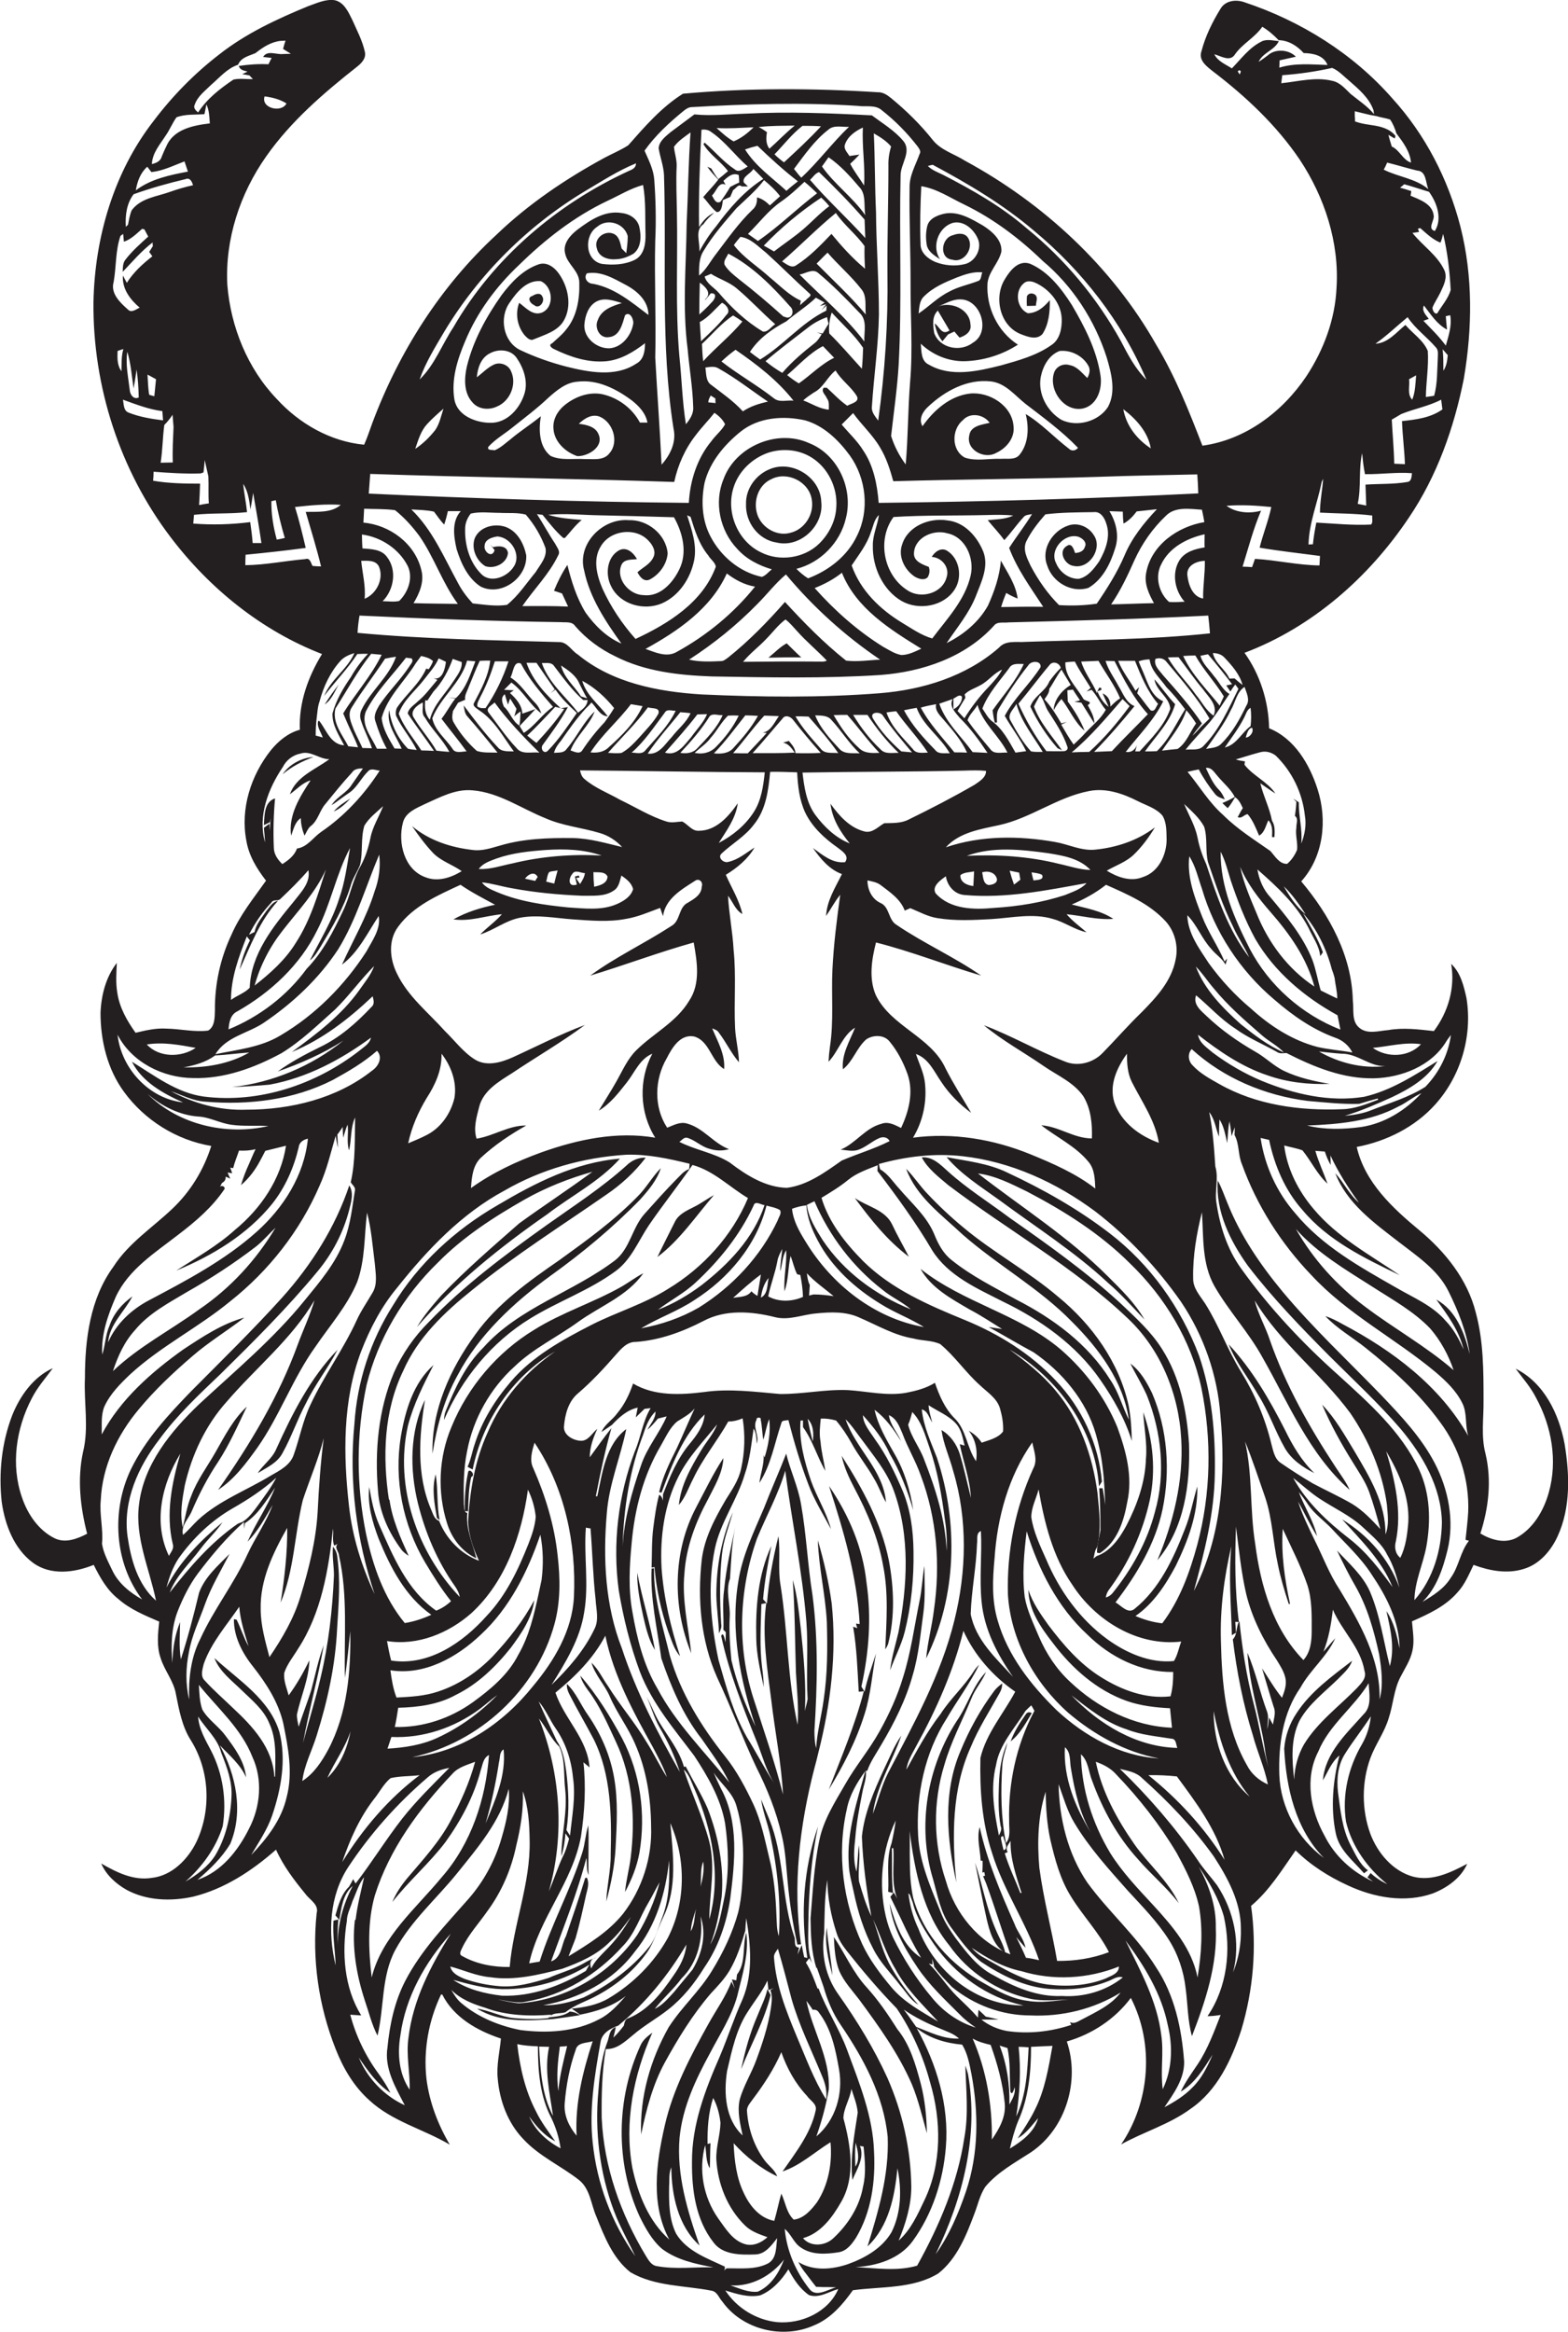 <?xml version="1.0" encoding="utf-8"?>
<!-- Generator: Adobe Illustrator 19.2.0, SVG Export Plug-In . SVG Version: 6.00 Build 0)  -->
<svg version="1.1" id="Layer_1" xmlns="http://www.w3.org/2000/svg" xmlns:xlink="http://www.w3.org/1999/xlink" x="0px" y="0px"
	 viewBox="0 0 644.2 958.1" enable-background="new 0 0 644.2 958.1" xml:space="preserve">
<g>
	<path fill="#231F20" d="M243.8,804.6c0.5-0.1,1-0.2,1.5-0.2C244.6,804.4,244.1,804.4,243.8,804.6z"/>
	<path fill="#231F20" d="M230.3,291.1C230.3,291.1,230.3,291.1,230.3,291.1C230.3,291.1,230.3,291.1,230.3,291.1
		C230.3,291.1,230.3,291.1,230.3,291.1z"/>
	<path fill="#231F20" d="M642.8,593.2c-2.3-12.3-8.4-25.1-20.1-30.9c2.9,3.9,6.2,7.6,8.4,12c6.4,11.7,8.9,25.9,5.2,38.9
		c-2.1,7.5-6.4,14.8-13.3,18.6c-4.8,2.5-10.5,0.8-14.8-1.8c3.4-10.5,4.7-21.9,2.1-32.8c-1.9-7.2-0.7-14.6-0.8-21.9
		c0-12.1,0-24.4-3.2-36.1c-3.4-13.6-12.6-25-23.2-33.8c-11-9.1-22.4-19.7-25.7-34.2c12.2-2.3,24-8.2,32.3-17.5
		c10.5-11.7,15.3-28.1,12.8-43.6c-1.1-5-2.4-10.5-6.3-14.1c1.7,9.8-1.2,19.7-7.1,27.6c-6.3-0.7-12.6-1.5-18.8-0.4
		c-3.9,0.3-8.7,1.9-12-1.1c-3.1-2.7-2-7.3-2.5-11c-0.4-18.4-9.6-35.2-21.2-49c9.2-10.2,10.8-25.2,6.7-37.9
		c-3.3-10.3-9.5-20.8-19.9-25c-0.2-11-3.7-22.1-10.1-31c27.8-10.5,51.1-31,67.5-55.5c11.6-17.1,18.6-37,22.6-57.1
		c3.5-20.6,3.8-42.1-1.4-62.5c-5-19.4-14.4-37.8-28-52.7C555.9,22,534.4,8.6,511.2,0.9c-3.4-1.2-7.7-0.7-9.7,2.6
		c-3.4,5.5-6.3,11.4-7.9,17.6c-1.3,3.7,2.2,6.2,4.7,8.2c13.5,10.3,26.1,22.1,35.7,36.3c10.2,15.4,16.3,34,15.1,52.7
		c-0.6,13-5.3,25.5-12.4,36.3c-9.8,14.6-25,26.1-42.7,28.5c-5.5-14.2-11.1-28.4-19-41.5c-18.2-32.1-46.3-58.1-78.6-75.6
		c-4.4-2.8-9.9-4.3-13.2-8.5c-5-6.3-10.8-12-17-17.1c-1.6-1.3-3.4-2.6-5.6-2.5c-26.6-1.7-53.4-1.8-80,0.6
		c-8.8,5.5-15.7,13.5-22.5,21.2c-3.1,2-6.5,3.4-9.7,5.1c-16,8.7-31.3,19-44.5,31.7c-22.9,21.1-40,48.1-50.9,77.2
		c-1.1,3-2.1,6.1-3.4,9c-13.8-1.3-26.6-8.6-35.9-18.8c-12-12.5-18.9-29.6-20.3-46.8c-1-18.8,5.2-37.6,16-52.9
		c10.1-14.4,23.6-26,37.3-36.8c1.9-1.5,3.8-3.5,3.2-6.1c-1-4.6-3.3-8.9-5.2-13.2c-1.6-3.2-3.3-7.1-7.1-8c-3.8-0.6-7.4,1.2-10.9,2.4
		c-12.9,5.3-25.8,11.3-36.8,20c-10.1,7.8-19.1,17-26.8,27.2c-16.4,21.1-24.2,48-24.7,74.5c-0.3,34.5,10.8,69,31.7,96.5
		c16,21.1,37.4,38.4,62.2,48c-5.7,9.3-9.6,20-9.1,31.1c-4.8,1.3-8.8,4.6-11.9,8.4c-8.2,10.3-12.6,24-10.1,37.1
		c1,6.2,4.3,11.6,8.1,16.5c-5.1,7.2-10.7,14.1-14.2,22.2c-4.6,9.7-6.9,20.4-6.8,31.1c-0.1,2.9,0,6.7-2.8,8.3
		c-5.7,0.7-11.3-0.7-17-0.8c-4.4-0.3-8.6,0.7-12.8,1.7c-3.5-4.9-6.6-10.3-7.5-16.4c-0.7-4.1-0.4-8.2-0.2-12.3
		c-4.5,5.8-6.4,13.2-6.7,20.5c0,11.4,2.8,23.1,9.6,32.4c8.5,11.7,21.6,19.9,35.9,22.3c-3.1,9.8-8.5,18.7-16,25.8
		c-8.2,7.8-18,14.1-24.2,23.8c-9.6,13.1-11.7,29.9-11.7,45.7c-0.5,10.1,1.7,20.5-0.8,30.5c-2.4,11.1-1.1,22.6,1.7,33.5
		c-4,2.1-8.9,4-13.3,1.9c-6.7-3.3-11.2-10-13.5-16.9c-4.6-13.3-2.4-28.2,4-40.5c2.3-4.6,5.7-8.4,8.7-12.5
		c-8,3.6-13.5,11.4-16.7,19.4c-4.3,11.2-5.6,23.6-4.3,35.5c1.3,9.3,5,19.2,12.8,25c7.3,5.4,17.1,4.1,25,0.9
		c2.6,5.2,5.5,10.4,10.1,14c4.9,4.3,11,6.8,16.8,9.3c-0.5,5-1.1,10.2,0.6,15c1.6,5.2,5.4,9.4,6.3,14.9c1.3,6.5,2.5,13.3,6.2,19
		c7.6,12.3,8.4,28.3,2.3,41.4c-3.5,7.3-10.1,14.1-18.5,15c-7.5,1.2-14.4-2.3-20.7-5.9c2,4.7,6,8.3,10.4,10.8
		c8.3,4.5,18.3,4.8,27.4,2.8c12.9-3.2,24.1-10.6,34-19.3c3,6.7,7.5,12.6,12.1,18.2c1.8,2.5,5.6,4.3,4.6,7.9
		c-2,18.9,0.8,38.1,7.8,55.8c3.1,7.9,7.5,15.4,13.9,21.1c9.4,8.7,22.2,11.8,33,18.2c-4.9-8.3-8.4-17.5-9.6-27.1
		c-1.3-11.8,0.9-23.9,6-34.6c0.1,0,0.4,0,0.5,0c4.7,9.4,14.4,14.9,24.1,18.1c-0.5,5.5-1.9,11-1.3,16.6c0.8,9,4.1,18,10.4,24.6
		c6.5,7.1,15.6,11.1,23.1,17c4.5,3.7,4.8,9.9,7,14.9c3.3,8.3,6.8,17.2,14,22.9c10.1,5.9,22.3,5.4,33.4,7.6c2.3,0.4,3,3,4.4,4.5
		c8.3,11.6,24.9,15.5,37.7,9.7c6.8-2.8,11.7-8.5,15.9-14.4c11.7-1.6,24.6-0.5,35.1-6.9c7.6-6,11.4-15.4,14.7-24.2
		c1.5-3.8,2.3-7.9,4.6-11.4c5.1-6.1,12.2-9.9,18.8-14.2c14.3-9.7,20.2-29.3,14.7-45.5c10.4-3,19.8-9.2,26.3-17.9
		c9.7,18.9,7.9,42.7-4,60.2c9.3-5.2,19.8-8.2,28.5-14.6c11-7.5,16.9-20.2,20.9-32.5c4.9-16.4,6.4-33.9,4-50.9
		c7.5-6.3,12.7-14.8,18.3-22.8c6.2,6.1,13.6,10.8,21.5,14.4c10.7,5,23.4,7.3,34.8,3.3c5.9-2.3,11.6-6.3,14.2-12.2
		c-6.8,3.6-14.4,7.3-22.2,5.3c-8.4-2.3-14.6-9.7-17.6-17.6c-3.6-9.9-3.6-21.2,0-31.1c2.1-5.7,5.8-10.6,7.5-16.3
		c1.9-5.6,2.1-11.8,4.9-17.1c1.8-3.5,4.1-6.9,4.9-10.8c0.9-4,0.1-8-0.2-12c6.8-3,13.8-6.2,18.7-11.9c3-3.2,4.7-7.4,6.6-11.3
		c6.5,2.4,13.7,3.8,20.5,1.7c6.6-1.9,11.4-7.6,14.1-13.6C645.3,619.4,644.9,605.8,642.8,593.2z M559.3,463c-7.4,1-15,1.2-22.3-0.6
		c12.8-0.5,26-1.6,37.5-7.8c3.3-1.5,6.1-4,9.5-5.5C577.5,456.1,569,461.5,559.3,463z M548.7,602.7c-10.7-16.3-20.4-33.4-26.9-51.9
		c-1.8-5.6-4.9-10.8-6.3-16.5c10.5,17.5,27.3,30,39.3,46.3c7.6,11.2,13.1,24,15,37.5c0.3,4.1,1,8.4-0.6,12.3
		c0.2-12.7-6.6-23.8-12.8-34.3c-4-6.6-7.8-13.4-13.2-19c3.5,8.2,7.8,16,12.5,23.5c2.4,4,5.2,7.9,6.8,12.3c1.8,5,3.2,10.1,4.6,15.3
		c-3.5-3.8-7.1-7.6-11.5-10.3c-5.3-3.1-10.9-5.6-16.3-8.5c-4.4-2.6-8.8-5.4-13-8.3c-2.7-1.7-3.2-5.1-4-8
		c-2.5-10.4-6.8-20.4-12.4-29.5c-5.6-9-9.1-19.1-14.8-28.1c-2.1-3.2-5-6.3-4.9-10.3c-0.2-9.2,1.4-18.3,3.6-27.2
		c0.7,10.2-0.1,21,5.1,30.3c5.9,10.3,14.1,19,19.8,29.4c10.7,18.8,19.2,39.8,35.8,54.4C553,608.7,550.7,605.8,548.7,602.7z
		 M572.1,652c-5.2-7.2-10.7-14.4-17.8-19.9c-9-7-17.5-14.9-23-24.9c3.6,2.8,6.9,5.9,10.7,8.4c6,4,12.8,7,18.1,12
		c3.6,3.4,7.6,6.6,9.8,11.1c2.5,4.2,3.9,8.8,5,13.5c-4.2-11.8-12.9-21.5-23.5-28C559.1,632.7,567.7,641.1,572.1,652z M527,628.1
		c3.5,7.6,7.4,15.1,10.1,23c2,6.1,1.8,12.7,1.8,19c0,4.2-0.5,8.7-3.4,11.9c-12.4-12.7-17.6-30.5-19.8-47.7c-2.3-14-1-28.3-4.2-42.1
		c3.1,7.5,5.6,15.3,8.3,23c3,8.9,3.2,18.4,5.2,27.5c1.1,5.5,2.7,10.9,4.5,16.3l0.5-0.1C527.8,648.8,526.3,638.5,527,628.1z
		 M444.1,720.7c3.1,2.8,3.1,7.3,4.6,10.9c4.3,11.8,10.4,23,18.9,32.3c5.3,6.2,11.7,11.4,16.7,18c-4.4-9.3-12.5-16-18.3-24.3
		c-7.1-10.2-13.3-21.5-15.8-33.8c3.2,1.1,6.2,2.7,8.4,5.2c9.4,9.8,17.8,20.5,24.8,32.2c3.8,7,7.5,14.2,9.2,22
		c1.7,9.7,1,19.6-0.6,29.2c-2.3-11.8-10.3-21.1-18.2-29.7c-6.3-6.8-12.7-13.5-17.6-21.3C448.8,749.1,444.3,735.1,444.1,720.7z
		 M448.2,753c-6.4-10.5-11.4-22.6-10.7-35.2c2.6,2.2,1.9,5.8,2.5,8.8C441.5,735.7,443.6,745,448.2,753z M434,702.5
		c-10.5-10.3-20-22.4-24.1-36.7c-2.5-8.3-2.1-17-1.3-25.5c1.1-16.8,5.7-33.8,15.5-47.7c0.7,3.5,2.3,7.3,0.4,10.7
		c-7.4,16.2-10.9,34.1-10.4,51.9c1.2,18.6,10.9,36.1,24.7,48.4c10.7,9.1,23.4,16.2,37.3,18.8C460.2,721.5,445.5,713.2,434,702.5z
		 M434.3,805.6c-2.2-12.8-5.6-25.4-7.3-38.3c-0.9-10.4-0.6-21.2,2.6-31.2c0.1,6.6,0.5,13.2,1.9,19.6c1.9,8.2,4.1,16.5,8.6,23.6
		c4.8,7.8,11.3,14.5,15.5,22.7C448.8,804.6,441.5,805.7,434.3,805.6z M459.7,807.9c0,3-3.3,3.8-5.4,4.9c-7.5,3-15.9,3.5-23.9,2.5
		c-9.6-1.3-18-6.4-26.3-11.1c-1.9-1-3.5-2.4-4.9-4c6.3,4.2,12.9,8.1,20.4,9.6C432.7,813.8,447,813,459.7,807.9z M414,760.9
		c-1.1-1.9,0.4-3.2,1.2-4.6c-0.2,7.4,2.3,14.4,4.5,21.4c-0.1,0-0.4,0-0.5,0c-2.1-5.4-4.7-10.7-6.4-16.3
		C413.1,761.3,413.7,761,414,760.9z M412.3,760.1c-0.4-1.5-0.7-3-1-4.4c-0.2-1,0.1-1.4,0.9-1.3C412.3,755.9,414.7,759.6,412.3,760.1
		z M414.6,748.2c-0.1,3,0.8,6.4-1.3,9c-2.1-10.5-2.2-21.3-1.5-32c0.2-3.2,1.4-6.2,2.1-9.3c-2.5,5.4-3.3,11.4-3.5,17.3
		c-0.2,5.7-0.3,11.4,0.7,17c0.7,1.4-0.2,2.7-0.7,3.9c-1.9-9.5-3.6-19.3-1.2-28.9c1.4-8.6,7.7-15.1,12.1-22.3
		c0.8-0.8,1.6-1.6,2.4-2.3c0.4,0.7,0.9,1.5,1.3,2.3l-0.3,0.5C417.5,717.1,414.2,732.7,414.6,748.2z M372.3,572.2
		c-8,1.4-15.9-0.6-23.9-1.1c-9.4-0.4-18.6,1.7-28,1.6c-10.3-0.9-20.8-2.3-31.2-0.8c-9.7,1.2-20.4,1.7-29.1-3.5
		c-1.5,4.4-3.5,8.6-6.5,12.2c-2,2.8-5.1,4.5-6.5,7.7c1.5-0.9,2.9-2,4.3-2.9c2.9-3.1,6.3-6.2,10.6-7.1c-0.2,1-0.6,3-0.8,4
		c1.2-1.2,2.4-2.3,3.6-3.5c0.6-0.1,1.9-0.2,2.5-0.3c-3.3,5.5-4,12-6.5,17.8c-6.8,18.1-9.2,37.8-6.6,57c1.9,11.4,4.7,22.7,8.7,33.5
		c5,13,14.1,23.6,22.3,34.5c5.6,8.5,10.9,17.6,12.7,27.8c1.4,9.9,1.7,20.1-0.2,30c-1.4,6.7-2.5,13.7-5.9,19.8
		c2.5-6.3,3.7-13,4.7-19.7c1-12.3-1.3-24.8-5.8-36.3c-2.6-5.9-6-11.4-9-17.2l-0.7,0.2c-1.9-6.8-6.5-12.3-10.1-18.3
		c-2-3.3-3.3-7-5.2-10.4c1.9,4.1,3,8.5,5.3,12.5c3.4,5.8,6.3,11.9,8.3,18.3c-9.2-16.3-18-33-23.8-50.8c-6.9-17.6-7.8-36.9-6.2-55.5
		c0.9-11.9,5.6-23,8-34.6c-8.5,6.5-9.8,17.9-11.9,27.6c-0.2,0-0.5,0-0.6,0c1.8-9.4,3.8-18.8,6.4-28c-3.1,3.9-6,8-8.9,12
		c0-4.1,1.4-8,3.1-11.7c-2.2,1.8-3.8,5.2-7,4.9c-3-0.2-6.9-2.3-6.7-5.8c0.4-5,1.8-10.4,5.8-13.7c5.6-4.8,10.6-10.2,15.4-15.7
		c2.2-2.5,4.7-5.5,8.3-5.4c9.8-0.7,19.1-4.1,27.8-8.6c9-4.8,19.7-4,29.3-1.6c5.7,1.5,11.3-1,16.9-1.5c6-0.6,12.4-0.9,18.1,1.8
		c7.2,3.1,14.1,7.2,22,8.5c3.6,1,7.6,0.7,11,2.3c6,5,10.4,11.6,16.2,16.8c3,2.9,7,5.3,8.3,9.5c0.9,3.1,1.5,6.4,1.3,9.6
		c-2,2.7-5.7,3.5-8.8,4.6c-1.3-2.1-3.2-3.7-5.3-4.9c2.8,3.5,3.7,8.1,3,12.5c-3.8-5.5-4-13.1-9-17.8c-3.9-4-6.1-9.2-7.9-14.4
		C380.4,570.4,376.3,571.4,372.3,572.2z M374.8,580.1c3.9,4,5.3,9.6,7.1,14.7c3.3,9.5,5,19.5,6.3,29.5c0.7,4.3,0.9,8.6,0.7,12.9
		c-0.5-13-4.5-25.5-9.2-37.5c-1.8-5-5.3-9.2-6.6-14.4C373.9,583.6,374.3,581.8,374.8,580.1z M333.9,592.2c-0.8-3.1-1.5-6.2-2.1-9.3
		C334.2,585.3,334.4,589,333.9,592.2z M270.3,582.8c1.2-0.3,2.4-0.6,3.6-0.9c-3,7-8.2,12.9-10.6,20.3c-3.7,10.7-6.9,21.8-7.5,33.2
		c0.4-15.7,2.9-31.5,8.5-46.2c1.1-3.4,2.4-6.8,5-9.3c0.1,2.9-2.1,5.1-3.3,7.5C267.5,586.1,268.9,584.5,270.3,582.8z M291.3,756.2
		c-2.7-10-7.1-19.4-10.4-29.2c2.4,2.1,3.2,5.4,4.5,8.1c7.2,16.6,11,35.6,6,53.4C291.5,777.7,294.1,766.8,291.3,756.2z M287.8,787.3
		c2.6,7.3,0.6,15.4-3.3,21.9c-2.5,3.1-5.1,6.1-7.6,9.2c-2.4,2.6-4.7,5.4-7.9,6.9c3.4-4.4,7.7-8,11-12.5
		C286.7,806.3,289,796.4,287.8,787.3z M283.8,793.4c0.2-3.2,1.2-6.2,2.2-9.2C285.2,787.3,285.5,790.7,283.8,793.4z M287.8,775.1
		c0.4-3.4-0.2-7,1.1-10.3C289.4,768.3,288.7,771.8,287.8,775.1z M216.3,822.3c15.3-2.6,29.1-11.2,39.4-22.6
		c5.1-5.1,7.2-12.2,10.8-18.2c1.6-2.7,2.9-5.5,4.5-8.2c-1.9,7.5-5.1,14.8-9.1,21.5c-11,16-29.2,26.9-48.6,28.2c-3-0.2-5.9-1-8.8-1.5
		C208.4,821.9,212.3,823.3,216.3,822.3z M186.2,813.4c6.6,1.8,13.2,3.6,20.1,3.8c12.6,0.2,25.2-3.4,35.9-10.1
		c-0.4,0.6-1.1,1.9-1.5,2.6c-10.4,6.2-22.2,10.6-34.4,10.2C199.2,819.1,192.1,817.3,186.2,813.4z M241.1,771.4
		c-0.2,0-0.5,0.1-0.7,0.2c-2.4,8-5.2,15.9-7.9,23.9c-1.9,3.4-1.7,8.9-6.1,10.3c5.1-14.1,10.8-28,14.5-42.5c0.4,2.3-0.1,4.9,0.9,7
		c-0.2-6.8,0.2-13.6-0.1-20.4c-1.2,3.7-1.3,7.6-2.5,11.3c-4.8,15.3-12.7,29.4-17.5,44.7c-1.5,0.2-2.9,0.5-4.3,0.7
		c4.1-18.6,17.9-33.4,21.3-52.2c1.5-10.1,2.1-20.3,1-30.4c0.6,0.5,1.9,1.6,2.5,2.1c-0.8-11.7-10.4-20-14-30.7
		c8.1-6.6,15.6-14.1,20.5-23.4c3.4,16.5,11.6,31.5,19.7,46.1c2,3.9,4.2,7.8,5.6,12c-3-4.6-5.3-9.6-8.3-14.3
		c-4.8-8.1-11-15.2-15.9-23.1c-2.3-3.2-3.9-6.9-6.8-9.6c1.5,5.1,5.4,9,7.5,13.8c2.9,6.8,7.5,12.7,10.4,19.5
		c4.7,10.6,6.5,22.3,6.6,33.9c0.5,12.8-3.7,25.8-11.5,35.9c-6,7.5-14.3,12.5-22.4,17.5c0.9-2.5,2-5,2.9-7.5c1.7-5.9,3-11.9,4.3-17.8
		C241.4,776,242.2,773.5,241.1,771.4z M183,756.8c6.4-8.9,11.7-18.8,14.5-29.5c0.8-2.3,1-5.1,3.4-6.3c-1.3,18.1-7.3,36.4-19.4,50.2
		c-10.6,12.9-24.6,24.3-28.8,41.2c-1.3-11.2-1.8-22.8,1.3-33.7c6-19.1,18.2-35.6,31.8-49.9c2.4-2.8,6.1-3.7,9.4-5
		c-2.3,8.5-5.9,16.5-10.1,24.3c-4.6,8.6-11.3,15.9-17.6,23.3c-2.5,3-4.8,6.3-6.3,10C168,772.7,176.4,765.5,183,756.8z M205,724
		c0.5-1.8,0.1-4.2,1.9-5.3c1.1,10.7-3.4,20.8-7.4,30.4C201.9,740.9,203.7,732.5,205,724z M169.4,721.9c27.4-5.9,51-27.6,58.4-54.7
		c2.5-9.1,2.4-18.7,1.3-28.1c-1.3-12.4-5-24.5-10-35.9c-1.7-3.3-0.5-7.1,0.5-10.5c12.4,18.5,17.2,41.3,16.2,63.3
		c-0.7,13.9-8.1,26.3-16.8,36.7C206.7,708.1,189.2,720,169.4,721.9z M124.4,616.3c2.8-8.5,6.4-16.7,8.6-25.4
		c-1.3,10-2,20.2-2.5,30.3c-0.7,11.8-3.6,23.3-7,34.5c-2.7,9.1-7.5,17.3-12.8,25.1c-1.7-6.5-3.6-13-3.6-19.7
		c-0.3-12,5.1-23.2,10.9-33.4c0.1,10.3-1.1,20.5-2.7,30.7C120.9,645.1,121,630.3,124.4,616.3z M127.5,577.2
		c-3.1,6.5-4.4,13.7-6.8,20.4c-1.4,4.3-5.7,6.5-9.4,8.6c-10,6.1-21.2,10.2-29.9,18.2c-2.1,2-4,4.3-6.2,6.2c-1-3.8,2.3-6.6,3.6-9.8
		c3-7,6.5-13.8,10.8-20.2c4.7-7.2,8.1-15,11.8-22.7c-5.6,5.2-9.1,12.1-12.8,18.6c-3.4,6-7.6,11.5-10,18c-1.8,4.2-2.4,8.6-3.5,13
		c-1.3-5.7-0.2-11.6,0.8-17.2c2.9-12.6,8.5-24.7,17.2-34.4c12-14,26.7-25.7,36.1-41.7c-1.8,6.2-4.6,12-6.8,18
		c-7.8,21.5-19.7,41.2-32.8,59.9c6.7-4.4,11.5-10.9,16.1-17.3c9.2-13.1,14.5-28.4,23.8-41.4c5.9-8.7,13.1-16.8,17.2-26.6
		c3.4-9.2,2.9-19.1,4.1-28.6c1.8,6.9,2.3,14,3.2,21c0.3,3.9,1.2,8.3-0.9,11.8c-2.2,3.8-4.8,7.5-6.6,11.5
		C141,554.5,133.1,565.2,127.5,577.2z M101.2,455.9c-10.8,0.4-21.5-2.5-31-7.6c4.6,1.6,9.1,4,14.1,4.3c17.8,1.5,36.3-0.7,52.4-8.9
		c6.4-3.5,12.7-7.2,18.2-12c2.5,2.7,0.6,6.4-2.1,8.2C138.4,451.3,119.5,455.9,101.2,455.9z M148.4,555.1c3.6-9.3,8.3-18.3,14.7-26
		c12.4-15.6,26.5-30.5,44.2-40c15.2-8.8,32.5-13.6,49.9-14.7c8.8-0.3,17.5,1.6,26.1,3.7c0,0.7-0.1,1.5-0.2,2.2
		c-2.3,0.8-3.7,2.8-5.4,4.4c-4.4,4.5-8.7,9.3-12.9,14c-5.1,5.7-5.9,14.1-12,19c-17.3,13.2-39.5,19.4-54.2,35.9
		c-7.4,7.3-11.8,16.9-15.6,26.4c-0.4,1.1-0.5,2.2-0.6,3.4c7.3-17,19.6-32,35.4-41.7c11.5-7.1,24.5-11.6,35.4-19.7
		c6.2-4.7,9.1-12.2,13.3-18.5c5.8-8.5,12.2-16.5,18-24.9c8.8,2.4,15.2,9.1,22.8,13.6c-6.5,15.5-18.4,28.6-32.8,37.3
		c-9.8,6.2-21,9.5-31.3,14.7c-12.1,6.2-24.5,13-33.4,23.5c-6.4,7.5-11.7,15.9-14.7,25.4c-1.1,3.1-1.6,6.5-3,9.5
		c0.7,0.4,1.4,0.8,2.1,1.1c4-19.8,16.3-38.3,33.9-48.5c-12,8.3-22,19.7-27.7,33.2c-5.3,11.5-7.4,24.2-8.1,36.8
		c0.3,5.6,2.1,11,4.5,16c-7.5-2.8-13.5-9-16.4-16.4c-2.1-0.7-2.5-3-3.3-4.7c-6.1-14.2-4.9-30.2-2.5-45c-6.3,13.1-6.3,28.6-2.9,42.5
		c3,12,7.9,23.7,15.1,33.9c1,1.4,1.8,2.9,2.1,4.6c-17.5-18.4-26.9-45.3-21.3-70.4c2.3-8.8,6.4-16.9,10.5-24.9
		c-8.3,7.4-11.6,18.7-13.4,29.3c-2.9,17.7,0.8,36.3,9.9,51.7c3.3,5.5,6.7,11,10.7,16c-1.8,1.7-3.8,3-6.1,3.9
		c-12-8.4-17.7-22.3-23.4-35.2c-2.2-5-3.2-10.3-4.1-15.6c-0.8,7.2,1.3,14.4,3.8,21.1c4.8,11.8,11,23.9,21.7,31.4
		c-3.5,1.6-7.1,2.8-10.9,3.4c-8.6-10.4-13.1-23.5-15.9-36.6c-4.1-20.1-4.1-41.1,0.2-61.2c4.7-19.1,15.2-36.6,29.3-50.3
		c10.4-10.6,23-18.7,35.8-26c8.7-4.9,18.1-8.6,27.7-11.3c-9.9,7.3-20.2,14-30.1,21.2c-10.9,9.6-22,19.1-32,29.6
		c-3.6,4.1-7.2,8.3-10,13c15.5-17.9,34.2-32.9,53.6-46.4c9.9-7.6,21.4-13.4,29.8-22.8c-18.3,1.5-34.9,10-50.4,19.2
		c-17.3,10-32.5,23.9-42.8,41c-9.3,14.6-14.8,31.5-15.9,48.8c-2.3,23.6,0.8,47.5,8.3,69.9c-5.3-11.4-9.1-23.5-10.5-36
		C141,597.8,140.7,575.4,148.4,555.1z M145.4,299.9c-1.1-3-2.9-6.4-0.8-9.4c4.2-6.8,9.2-13.2,13.6-19.9c1.5-0.3,3-0.6,4.5-0.8
		c-2.9,8.3-10.3,13.9-14.1,21.7c-0.8,1.5-0.8,3.3-0.2,4.8c1.2,3.8,3.2,7.3,4.4,11.1c-0.9,0-2.8-0.1-3.7-0.1l-0.2,0
		C147.8,304.8,146.5,302.4,145.4,299.9z M147.1,307c-1-0.1-3-0.3-4-0.4c-2.5-4.8-6.7-9.7-5.3-15.5c4.8-7.5,9.1-15.5,14.7-22.5
		c1.4,0.1,2.8,0.3,4.3,0.4c-4.2,8.7-10.8,15.9-15.8,24.1c1.2,2.8,2.4,5.6,3.7,8.3C145.6,303.3,146.4,305.1,147.1,307z M150.3,292.3
		c4.2-8.3,10.9-14.8,16.5-22.1c0.6,0.1,1.7,0.2,2.3,0.3c1,1.2-0.4,2.3-1,3.4c-3.7,5.6-8.6,10.3-12.3,15.9c-1.1,1.9-2.4,4.1-1.6,6.4
		c1.2,3.9,2.7,7.8,4.7,11.4c-1.3,0-2.7,0-4,0l-0.2-0.3C152.5,302.6,148.2,297.7,150.3,292.3z M219.8,288.7
		c-3.4-3.4-5.9-7.8-10.1-10.4c1.2-1.8,1.2-7,4.3-5.7c3.5,6.6,8.3,12.2,13.2,17.8c-4.5,3-7.4,7.8-12,10.7c-0.4-0.7-1.3-2.1-1.7-2.8
		l0.7-0.8c1.9-2,3.9-4.1,5.8-6.2c-1.8,0.6-3.6,1.3-5.4,1.9c-0.2-3.6-2.6-6.2-5.1-8.5c0.4-0.3,1.2-0.8,1.6-1.1
		c-1.3-0.1-2.7-0.1-4-0.2c1-1,2-2,3-3c4.9,3.5,7.5,9.1,12.3,12.7C221.9,291.5,221,289.9,219.8,288.7z M387.7,295.7
		c3.6,4.2,7.3,8.4,9.6,13.5c-1.7-0.1-3.4-0.1-5.2-0.1c-4.8-6-10.2-11.6-13.8-18.4c2-0.6,4.1-1,6.3-1.4
		C384,292,386.2,293.9,387.7,295.7z M394.3,294.9c4.4,4.3,8,9.3,11.4,14.4c-2-0.1-4.1-0.2-6.1-0.3c-4.7-6.5-11.1-12.2-13.7-19.9
		c1.8-0.6,3.7-1.3,5.5-1.9C389.8,290.2,392.5,292.7,394.3,294.9z M396.3,285.3c1.7-1.8,4.2-2.5,6.3-3.7c3.4-1.7,5.6-5,9.1-6.5
		c-1.4,2.7-3.5,4.9-5.5,7.1c-3.8,3.9-7.1,8.3-10,12.9c-0.9-1-1.9-2-2.8-3c1-1.8,2.1-3.6,3.2-5.4
		C396.6,286.3,396.4,285.6,396.3,285.3z M408.7,296.9l0.9-0.1c0-1.9-0.3-3.9,0.7-5.6c3.7-6.2,7.7-12.3,12.2-17.9
		c1.1-1.9,5.4-2,5,0.8c-4.4,7-10.8,12.6-14.7,20c2.8,4.9,6.3,9.4,8.8,14.5c-1.5,0.2-3,0.4-4.4,0.6c-2.7-4.7-5.3-9.9-9.9-13.1
		c-1.6-1.4-2.5-3.3-3.7-5c2.4-6.3,7.1-11.3,11-16.6c1.2-2.2,3.9-1.7,6-1.7c-3.2,7-8.4,12.8-12.8,19
		C408,293.6,408.3,295.3,408.7,296.9z M436.1,287.2c3.3,4.2,5.4,9.6,9.5,13c-1.7-4.3-4.2-8.3-6.9-12c-0.1-1.5-0.1-3.1-0.2-4.6
		c0.6-0.1,1.7-0.2,2.3-0.3c0.9,1.5,1.9,2.9,2.9,4.4c-0.6,0.2-1.7,0.5-2.3,0.6c0.7,0.1,2.2,0.3,2.9,0.4c1.8,2.8,3.5,5.7,5.3,8.5
		c0-2.8-1.5-5.2-2.7-7.5c2.6-1.8-1.5-1.4-2-2.9c-2.7-4.7-7.5-8.9-7.2-14.7c1-0.1,2.9-0.3,3.9-0.3c1.9,3.8,4.3,7.2,6.5,10.8
		c-0.4,0.4-1.2,1.1-1.7,1.5c0.5-0.2,1.5-0.5,2.1-0.7c2.3,2.5,3.6,5.7,5.8,8.2c-2,3.7-5.4,6.3-8.2,9.3c-1.6,1.8-3.3,3.4-5,5
		c-1.9-2.6-3.5-5.5-5.1-8.2c0.6-0.3,1.7-0.8,2.3-1.1c-0.8,0.2-1.6,0.4-2.3,0.6c-2-3.5-4.2-7-6.9-9.9c0.9-1.3,2-2.6,2-4.3
		c1.8-2.6,3.1-5.4,5-7.9c1.3,2.1,2.5,4.2,3.8,6.3c-3.6,2.2-6.9,6-7,10.4C433.8,290.1,434.8,288.5,436.1,287.2z M505.5,284.1
		c0.6-1,1.3-2,2-2.9l1.3,1.8c-4.1,8.2-7.8,16.8-14.3,23.4c-1.8,2.1-4.9,1.3-7.4,1.6c3.1-4,6.6-7.5,9.9-11.3c3-3.6,5.4-7.7,8.1-11.6
		c-2.9-1.7-4.2-5-6.4-7.4c-1.9-2.7-4.7-5-5.5-8.3c0.8-0.1,2.3-0.5,3.1-0.6c3.4,4,6.7,8.1,9.9,12.3c-0.6,0.1-1.8,0.4-2.4,0.5
		C504.2,282.2,505.1,283.5,505.5,284.1z M469,415.9c-5.6,5.4-10.7,11.3-16.2,16.9c-3.9,3.9-10.1,5.5-15.3,3.3
		c-11.3-4.4-21.9-10.6-33.3-14.9c7.6,6.3,16.4,11.1,24.5,16.7c5.6,3.9,12.4,6.7,16.4,12.5c3.1,5.1,3.7,11.4,3.5,17.3
		c-7.4,0-13.5-4.9-20.8-5.4c6.4,5,14.1,8.6,19.3,14.9c2.7,3.1,2.7,7.3,2.9,11.1c-8-6.2-17.4-10.3-26.7-14.1
		c-15.2-6.2-31.9-9-48.2-6.8c4.2-6.9,5.9-15.3,4.8-23.3c-0.6-3.9-2.4-7.4-3.6-11.1c5.3,1.9,7.5,7.3,10.5,11.6
		c3.2,4.9,7.5,9.1,12.2,12.6c-3.5-6-7.3-11.9-10.5-18.2c-6-13.2-22.4-17.2-28.7-30.2c-2.9-6.8-1.7-14.6,0.1-21.6
		c14.6,3.7,28.7,9.3,43.2,13.6c-11.1-7.7-23.5-13.2-34.7-20.8c-3.6-2.1-2.8-7.5-6.8-9.1c-3.5-1.7-5.2-5.5-5.2-9.2
		c1.8,0.4,3.8,0.7,5.4,1.9c3.8,2.9,8.2,5.8,9.9,10.5c0.8-0.3,1.5-0.7,2.3-1c3.7,1.5,7.2,3.5,11.2,4.1c7.3,1.2,14.7,0.8,22,0.4
		c8.5-0.5,17.3-2.6,25.6,0c4.7,1.3,8.8,4.4,13.6,5.4c-2.8-2.4-5.8-4.6-8.2-7.4c6.4,0.6,12.7,2.4,19.2,1.9
		c-5.1-3.4-11.3-4.4-17.1-5.9c5-2.1,9.8-4.7,14.1-8.1c8.8,3.9,17.9,7.8,24.5,15c3.8,4.2,5.3,10.2,4.1,15.7
		C481.3,403.1,475,409.8,469,415.9z M476.1,469.5c-7.9-2.8-15.5-8.4-18.3-16.7c-2.2-7.1,1.1-14.2,5.2-19.9c0,3.9,0.2,8,2,11.6
		C469.1,452.6,474.6,460.3,476.1,469.5z M352.2,472.5c3.4-1,6-3.7,9.2-5c1.5-0.6,3.3-0.3,4.1,1.3c-6.3,3.2-13.2,5.2-19.7,8
		c-6.8,4.8-14,10.1-22.5,11.2c-8.8-0.2-16.7-5.2-23.5-10.4c-6.4-4-14.1-5.1-20.7-8.5c1-0.6,1.8-1.9,3.1-1.7c3.3,0.9,5.8,3.6,9.1,4.5
		c2.7,0.9,5.5,1,8.2,0.2c-6.4-2.4-10.5-8.7-17.2-10.5c-2.9-0.9-5.6,0.7-8.2,1.7c-5.6-8.5-5.2-19.9-0.2-28.5c2.2-4.3,5.5-10,11.2-9
		c6.5,1.8,7,10.2,12.4,13.4c0.5-6-2.7-11.4-4.9-16.7c1,0.4,2.1,0.7,2.7,1.7c3,3.9,5.1,8.5,8.3,12.2c-0.1-4.8-1.4-9.4-1.6-14.2
		c-0.5-10.6,0.5-21.3-0.6-31.9c-0.4-7.5-1.9-14.8-2.3-22.3c2,2.5,3,5.9,5.9,7.5c-1.3-5.8-4.5-10.8-6.8-16.1c4.7-2.9,9-6.4,11.8-11.2
		c-3.5,2.2-6.7,5-10.8,5.9c-1.9,0.6-4.6-1.8-2.7-3.5c4.3-4,9.6-7,13.2-11.8c5-6.1,6-14.1,6.7-21.7c3.7-0.1,7.4,0.1,11.1,0.2
		c0.3,5.6,0.9,11.3,3.3,16.5c2.9,6,7.9,10.6,13.3,14.4c1.9,1.5,5,3.3,3.1,6c-5.2,0.6-9.3-3-13.2-5.8c3.1,4.4,6.7,8.8,11.9,10.7
		c-2.7,5.5-6.2,10.9-6.5,17.2c2-2.9,3.6-6,5.8-8.7c-1.4,10.2-2.7,20.4-3.2,30.7c-0.5,10.5,0.6,21.1-1,31.6c-0.3,2.1-0.5,4.2-0.6,6.3
		c4.1-4.3,5.7-10.8,10.9-14c-2.2,5.5-5.6,10.9-5,17.1c4.2-3.3,5.6-8.8,9.6-12.3c2.8-1.9,7.3-2,9.6,0.9c3.3,4,5.7,8.7,7.4,13.5
		c2.5,7.3,0.5,15.2-2.7,22c-2.5-1.2-5.2-2.8-8.1-1.7c-6.6,1.7-10.5,8-16.7,10.6C347.7,472.5,350,473.1,352.2,472.5z M331.5,523.1
		c3.3,3.6,7.3,6.3,11,9.4c-2.7-0.4-5.5-0.7-8.2-0.7c-0.5,0.1-1.5,0.3-1.9,0.5c0.1-1.5,0.2-2.9,0.3-4.4
		C331.9,526.4,331.7,524.7,331.5,523.1z M331.1,510.3c-2.6-4.2-5.2-8.6-5.7-13.7c1.9-0.7,3.9-1.2,5.9-1.4c0.3,5.1,2.3,10,4.7,14.5
		c5.8,11,15.3,19.6,25.8,26c5.7,3.6,12.1,5.9,17.8,9.5C359.2,541.6,341.7,527.7,331.1,510.3z M287.1,537.2c-7.3,4.2-15.4,7-23.7,8.5
		c7.1-4.3,15-7,21.9-11.6c14-8.9,25.5-22.5,29.6-38.8c1.8,0.5,3.8,0.8,5.5,1.8c0.9,1.4-0.5,2.9-0.9,4.3
		C312.5,516.2,300.9,528.6,287.1,537.2z M312.6,523.6c-0.4,2.9-1,5.9-1.4,8.8c-0.9-0.5-1.8-1.2-2.5-1.9c-1.7,2.5-4.9,2.2-7.5,2.7
		C304.9,529.9,308.6,526.5,312.6,523.6z M270.3,538.1c5.1-3.9,10.8-6.8,15.5-11.2c9.7-9,18.2-19.5,23.8-31.6
		c0.6-2.2,3.1-0.3,4.5-0.2c-4.5,13.6-14.8,24.3-25.9,32.9C282.7,532.1,276.8,535.6,270.3,538.1z M315.8,525
		c-0.7,2.8-0.2,6.6-3.2,8.1C313,530.2,313.9,527.2,315.8,525z M319.4,518c0.3-1.8,1.2-3.4,2-4.9c-0.3,3.1-0.9,6.1-0.8,9.2
		c0.8-2.9,0.8-6.1,2.4-8.7c0.3,5.6-1.1,11.3-0.7,16.9c1.7-4.7,1.4-9.7,2.5-14.5c1,2.5,1.5,5.2,2.7,7.5l1.3,0.3c0.6,3,1,6,1.1,9
		c-4.5,2-9.9,2.2-14.3-0.2C316.6,527.7,318.5,523,319.4,518z M338,509.5c-2.8-4.5-5.8-9.1-6.5-14.5c0.8-0.4,2.3-1.1,3.1-1.5
		c6.1,14.2,15.7,26.9,28,36.4c3.6,3,8,4.9,11.6,8C359.8,532.1,346.7,522.5,338,509.5z M257.6,444.6c3.2-4.1,5.3-9.6,10.4-11.7
		c-5.7,10.7-5.3,24.2,1.2,34.5c-15.8-2.7-31.8,0.7-46.7,6c-10.2,3.7-20.1,8.3-29,14.7c0.3-4.4,0.7-9.3,4.1-12.5
		c5.6-5.2,12-9.5,18.6-13.2c-7.2-0.1-13.4,4.3-20.4,5.4c-1.4-4.3,0-8.9,1.1-13.2c1.7-6.5,7.9-10.2,13.3-13.6
		c10-6.7,20.4-12.7,30.1-19.9c-10.2,3.8-19.8,8.8-29.7,13.3c-4.7,2.1-10.5,3.8-15.3,1c-4.9-3-8.4-7.8-12.5-11.8
		c-6.8-7.6-15.2-14.2-19.7-23.6c-3-6-3.7-13.7,0.5-19.3c6.2-8.5,16.3-12.9,25.6-17.2c4.5,3.1,9.4,5.6,14.2,8.2
		c-5.9,1.2-11.8,3-17.1,6c6.7,1,13.2-1.5,19.9-2.1c-2.7,3.1-6.1,5.4-8.9,8.3c5.7-1.8,10.5-5.8,16.5-6.9c7.1-1.3,14.4,0.2,21.5,0.7
		c7.3,0.5,14.7,1.2,21.9-0.2c4.9-0.8,9.4-2.8,14-4.5c0.4,1.1,0.8,2.3,1.2,3.4c0.9-7.1,7.6-11,13.1-14.5c1.7-1.3,3.5,0.5,2.8,2.4
		c-0.1,3.3-3.1,5-5.6,6.5c-4.1,1.9-3,7.6-7,9.7c-10.9,7.1-22.7,12.6-33.2,20.3c14.2-4.3,28.2-9.6,42.5-13.6c1.4,7.9,2.9,16.9-1.9,24
		c-5.2,8.7-14.6,13.3-21.6,20.2c-3.7,3.6-5.7,8.4-8.2,12.8c-2.3,4.1-4.9,8.1-7.3,12.1C250.8,453.4,254.2,448.9,257.6,444.6z
		 M181.4,432.9c4,5.1,6.4,11.8,5.3,18.2c-1.5,6.3-5.5,12.2-11.4,15.2c-2.5,1.3-5,2.3-7.6,3.4c1.4-6.6,4.1-12.8,7.6-18.6
		C178.8,445.7,181.6,439.6,181.4,432.9z M174.6,294.8c2.9,5,7.3,9,10,14.1c-1.8-0.1-3.5-0.3-5.3-0.5c-2.7-4.7-6.4-8.7-9.2-13.4
		c-2-2.7,1.3-5.4,3.6-6.4C173.9,290.8,173,293.2,174.6,294.8z M194.2,324.7c10.9,0.9,20,7.5,30,11.5c7,3.1,14.8,3.8,22.1,6
		c3.6,1,6.8,3.1,9.3,5.8c-6.7-1.6-13.4-3.6-20.3-3.7c-10-0.1-20.2,0.2-29.9,3.1c-3.6,1-7.3,2.3-11.1,1.8c-9-1-18-3.9-25-9.8
		c2.6,3.8,5.4,7.6,8.6,11c3.3,3.4,8,4.8,11.8,7.5c-4.4,2.7-9.9,4.5-14.9,2.5c-8.7-3.1-11.4-14.1-9.3-22.3c1-4.3,5.4-6,8.9-7.7
		C180.7,327.6,187.1,324,194.2,324.7z M213.9,292.3c-0.1,0.9-0.2,2.6-0.2,3.5l-0.3,2.3c-3-1.8-3.8-5.6-6.4-7.8
		c-0.7-1.8-1.4-3.7,0.4-5.1c0.4,1.5,0.9,2.9,1.3,4.3c0.2-0.6,0.6-1.9,0.9-2.5c0.9,1.4,1.7,2.8,2.6,4.2c-0.2,0.8-0.7,2.3-0.9,3.1
		C211.9,293.7,213.2,292.7,213.9,292.3z M221.6,309.2c-3.1-0.4-7.2,1-9.4-1.9c-4.3-4.5-7.7-9.7-11.5-14.6c-1.3-1.9,1.5-3,2.5-4.1
		C208.6,296,215,302.7,221.6,309.2z M287.3,341.3c-3,0.3-4.6-2.6-7-3.8c-2.2,0.1-4.4,0.7-6.5,0c-6.7-2.1-12.7-5.9-19-8.9
		c-4.9-2.8-10.3-4.8-14.6-8.5c-1.2-0.9-1.6-2.3-1.9-3.6c25.3,0.2,50.6,0.7,75.9,0.8c-0.6,5.6-1.4,11.5-4.5,16.3
		c-3.5,5.5-8.7,9.7-14.4,12.7c3.2-5.1,7-10.1,7.8-16.3C299.4,335.4,294.3,341.2,287.3,341.3z M210.6,354.7
		c-4.6,0.9-9.2,2.6-13.9,2.3c1.7-2.4,4.7-3.3,7.3-4.3c6.5-2.3,13.4-3,20.2-3.5c7.7-0.5,15.6-0.3,23,2.3
		C234.9,350.8,222.5,351.8,210.6,354.7z M249.6,360.1c-0.1,2.9-3.2,3.7-5.5,4.2c-0.2-2-0.3-4-0.3-6
		C245.8,358.5,248.5,357.9,249.6,360.1z M237.8,359.7c-0.4,0.1-1.2,0.3-1.6,0.4c0.2,0.8,0.6,2.4,0.8,3.3c-3.9,1.3-3.3-2.8-1.9-4.3
		c1.1-2,3.5-0.4,5.2-0.4c-0.2,1.7-1.1,3.1-2,4.5c-0.6-0.8-1.1-1.6-1.6-2.5l1.4-0.2L237.8,359.7z M229.1,357.6
		c-0.5,1.8-1,3.6-1.4,5.4c-1.1-0.3-2.2-0.5-3.3-0.8c0.4-1.3,0.4-2.7,1.2-3.9C226.7,357.8,227.9,357.9,229.1,357.6z M220.9,360.3
		c-0.3,0.4-0.8,1.2-1,1.6c-1.4-0.3-2.8-0.6-4.2-0.9C216.8,359.3,219.6,357.7,220.9,360.3z M210.2,364.9c9.6,1.8,19.3,2.7,29,3.1
		c4.3-0.1,9.1,0.5,12.9-2.1c2.2-1.3,2.5-4,3.2-6.2c2,1.4,4.2,3,4.8,5.6c-0.9,3.1-3.9,4.9-6.6,6.1c-6.4,2.8-13.4,1.8-20.1,1.4
		c-9.9-1-20-2.4-29.2-6.3c-2.3-1-4.8-1.9-6.2-4C202.1,362.9,206.1,364.2,210.2,364.9z M410.4,339c13-2.8,23.9-11.5,37-14
		c6.9-1.4,13.9,1,20,4.1c3.5,1.8,7.6,2.9,10.2,6c1.8,3,1.6,6.7,1.7,10c-0.1,6.3-3.4,13.2-9.7,15.2c-5,2.1-10.5,0.1-14.9-2.6
		c3.6-2.1,7.8-3.5,10.9-6.4c3.5-3.3,6.4-7.3,8.9-11.4c-7.2,5.5-16.1,8.4-25,9.2c-5.6,0.4-10.7-2.3-16.1-3.2
		c-14.8-2.6-30.4-2.7-44.8,2.2C394.1,342,402.6,340.7,410.4,339z M406.8,307.7c-3.2-3.8-6.5-7.7-9.3-11.8c0.7-2.3,2.9-4.1,4.1-6.3
		c2.2,7.6,8.9,12.7,12.3,19.6C411.5,309,408.4,310.1,406.8,307.7z M423.6,308.7c-3.4-3.7-6-8.2-8.4-12.6c-1.6-2.5,1.3-4.8,2.4-6.9
		c2,7.4,7,13.3,10.8,19.7C426.9,308.9,425.2,309,423.6,308.7z M440.3,309.1c7.8-6.5,14.3-14.3,20.9-21.9c1,1,1.9,1.9,2.9,2.9
		c-5,6.8-10.4,13.2-16.6,18.8C445,308.9,442.6,309,440.3,309.1z M396.3,367.7c16.9,1.5,33.6-1.9,50.1-4.9c-2.3,2.6-5.8,3.6-8.8,4.9
		c-9.5,3.1-19.4,4.7-29.3,5.3c-8.2,0.8-18,0.6-23.9-6c-1.7-2.9,2.1-5.5,4.2-7C389.2,363.9,392.1,367.4,396.3,367.7z M394.6,359.5
		c1.6-1.2,3.7-1.1,5.6-1.5c-0.1,2-0.2,4-0.3,6C397.4,363.8,394.3,362.4,394.6,359.5z M403.5,358.4c2.4-0.8,5.5,0,6.1,2.8
		c0.1,1.8-2,2.3-3.4,2.4C403.8,363.1,404,360.3,403.5,358.4z M414.8,357.7c1.3,0.3,2.6,0.5,3.9,0.8c0.1,0.7,0.4,2.1,0.5,2.9
		c-0.9,0.7-1.7,1.4-2.6,2C415.9,361.5,415.3,359.6,414.8,357.7z M423.8,358.4c1.4,0.2,2.9,0.3,4.3,1c1.1,2.2-2.2,2.1-3.5,2.3
		C424.3,360.6,424,359.5,423.8,358.4z M435.1,354.9c-12.4-3.1-25.2-3.9-37.9-3.3c10.6-3.9,22.3-2.6,33.3-1.1c6.2,1,13,2.1,17.5,6.9
		C443.5,357.3,439.3,355.8,435.1,354.9z M400.4,322.4c-8.8,5.1-17.9,9.8-27.1,14.3c-3.1,1.6-6.6,1.4-10,1.5
		c-2.5,1.4-4.9,4.2-8.1,3.4c-6.1-1.5-10.5-6.5-14-11.4c0.7,6.2,4,11.5,7.9,16.3c-5.8-2.3-10.5-6.8-14.2-11.8
		c-3.6-5-4.5-11.3-5.2-17.3c22.1-0.4,44.3-0.3,66.4-0.8c3-0.1,6-0.2,9,0.1C405.2,319.4,402.4,321,400.4,322.4z M477.4,308.4
		c3.6-5.4,8-10.4,10-16.6c1.5,1.7,2.8,3.5,4,5.4c-2.5,3.5-3.9,8-7.6,10.5C481.7,307.9,479.5,308.1,477.4,308.4z M494.7,339.6
		c1.5,4.7,0.4,9.8,1.6,14.6c3.1,8.9,6,18,10.3,26.5c1.9,4.4,4.7,8.3,6.6,12.6c-8.6-11.2-13.2-24.9-17.6-38.2
		c-1.6-3.5-2.9-7.2-3.6-11c-1-4.9-3.6-9.2-5.5-13.8C489.5,333.2,492.7,335.9,494.7,339.6z M502.8,286.1c-0.6,1.3-1.2,2.5-1.7,3.8
		c-5.2-6.6-11.4-12.6-15-20.4c1.6-0.1,3.3-0.2,5-0.2C494.4,275.2,499.2,280.2,502.8,286.1z M494.2,283.1c2.2,3.2,6.3,6.5,4.4,10.9
		c-3.2-2.1-4.9-5.8-7.3-8.6c-3.6-5.2-8.4-9.7-11.5-15.3c1.5-0.1,2.9-0.1,4.4-0.1C487.5,274.3,490.6,278.9,494.2,283.1z M496.9,295.2
		c-1.1,1.1-2.2,2.2-3.4,3.3c-1.2,1.3-2.3,2.6-3.6,3.8c1.1-1.8,2.6-3.4,3.9-5.1c-4.7-7-10.3-13.4-15.9-19.7c-1.5-2-4-4-3.2-6.8
		c1.8-0.6,3.6-0.2,4.7,1.4C485.6,279.5,492,286.8,496.9,295.2z M479.2,282.3c2.8,2.8,5.3,5.9,7.7,9.1c-3.7,5.8-6.5,12.3-11.6,17.2
		c-1.7,0.1-3.3,0.1-4.9,0.1c4.4-6.3,10.2-11.8,12.4-19.4c-3.1-3.2-5.6-7-8.5-10.2c0.7,4.8,6.2,7.3,6.5,12.1
		c-2.4,6.9-7.8,12.2-12.6,17.5l-1.8,0c0.2-0.7,0.5-2,0.7-2.6c-0.8,2-2.4,3.2-4.6,2.8c5.3-6.8,11.6-13,15.4-20.8
		c-4.9-2-6.4-7.7-8.3-12.1c-0.6-1.4-1.3-2.9-1.8-4.3c1.4-0.5,2.9-0.8,4.5-0.8C472.9,275.6,476.6,278.6,479.2,282.3z M475.8,289.2
		c-0.9,1-1.2,3.5-3.1,2.6c-2-2.3-3.6-4.8-5.5-7c0.3-0.8,0.5-1.7,0.8-2.5c-0.4,0.4-1.1,1.1-1.5,1.5c-2.3-4.2-5.4-7.9-7.1-12.3
		c2.3,0,4.6,0,6.9,0C468.8,277.7,471.4,284.1,475.8,289.2z M471.6,293.4c-4.9,5.1-10,10-14.8,15.2c-2.4,0.1-4.9,0.2-7.3,0.3
		c5.9-6,11.3-12.3,16.6-18.8c-3.6-1.5-4.7-5.3-6.6-8.3c-1.8-3.4-4.2-6.6-5.3-10.3c1.2,0,2.5,0.1,3.7,0.1
		C461.8,279.3,465.8,287,471.6,293.4z M460.2,286.9c-1.5,0.9-2.8,2.2-4,3.4c0.1-2.3-0.9-4.5-3.2-5.4c0.6,1.4,1.9,4.1,2.5,5.5
		c-2.3-1.6-3.7-4-4.7-6.5l-0.1,0.9c-1.9-4.5-5.1-8.3-6.5-13c2.4-0.1,4.7-0.2,7.1-0.3C454.3,276.7,457.9,281.4,460.2,286.9z
		 M431.1,280c-1.6,4.1-6.4,6-7.8,10.3c2.9,6.1,6.7,12,11.2,17.1l1.8,0.8c-4.1-5.8-9-11.2-11.5-17.9c0.7-1.7,1.7-3.2,2.5-4.7
		c1.7,2.1,2.1,4.9,3.6,7c2.9,4.5,5.9,9,7.6,14.1c0.5,1-0.4,1.9-1.4,1.9c-2.4,0.1-4.8,0-7.2,0c-4.6-6-8.4-12.6-11.5-19.5
		c4.4-5.2,8.4-10.7,12.8-15.9c1.3-1.8,4.1-0.9,4.6,1.2C434.1,276.1,432.5,278,431.1,280z M391.7,291.4c0-1.1,0-3.3,0-4.4
		c1.1-0.4,2.4-2,3.5-0.8C395.4,288.4,393.6,290.5,391.7,291.4z M390.2,309.5c-2-0.2-4.6,0.5-6-1.4c-4.8-4.9-9.6-10.2-12.8-16.3
		c1.7-0.4,3.5-0.7,5.2-1C379.3,298.2,386.4,302.7,390.2,309.5z M381.2,309.2c-2.1,0-4.8,0.6-6.2-1.5c-4-4.6-8.8-9-10.8-15
		c1.3-0.2,2.7-0.4,4-0.5C372.3,298.1,377.3,303.2,381.2,309.2z M374.7,309.1c-1.1-0.1-3.3-0.3-4.4-0.4c-4.5-4-8.6-8.4-11.7-13.6
		c-1.4-2.7,2.9-2.8,4-1.3C366.3,299.2,370.5,304.1,374.7,309.1z M369.2,309.3c-2.5-0.1-5.6,0.7-7.5-1.5c-4.4-4.1-8.1-9-11.2-14.1
		c2,0,4,0,5.9,0C360.1,299.3,364.3,304.6,369.2,309.3z M361.3,309.3c-2.9,0.1-6.1,0.3-8.3-1.9c-4.3-3.8-7.6-8.6-10.5-13.6
		c1.8-0.1,3.7-0.1,5.6-0.1C352.7,298.9,356.6,304.4,361.3,309.3z M353.2,309.5c-2.8-0.2-6.3,0.5-8.4-1.9c-3.8-4.1-7.8-8.4-9.9-13.7
		c2.3,0.1,5.1-0.1,6.7,1.9C345.7,300.2,348.8,305.4,353.2,309.5z M344.4,309.4c-2.5-0.3-5.6,0.5-7.3-1.9c-3.7-4.2-7.5-8.4-10.3-13.2
		c1.8,0,3.6,0,5.4,0.1C336.4,299.2,340.7,304.1,344.4,309.4z M337.2,309.3c-3.5,0.2-7,0.2-10.4,0.1c-0.1-2.1-1.5-3.5-2.7-5
		c-0.8,0.2-1.6,0.5-2.4,0.7c2.3,0.4,3.6,2.4,4.8,4.1c-5.8,0.3-11.6,0.2-17.3,0.2c4.2-4.6,8.2-9.5,12.3-14.2c1.1-1.7,3.3-0.8,4.3,0.5
		C329.4,300.3,333.2,304.9,337.2,309.3z M313.3,301c0.4,0,1.2,0.1,1.7,0.1c-2.5,2.9-5.2,5.6-7.8,8.4c-2,0-4,0-6-0.1
		c4.4-5,8.3-10.5,12.8-15.4c2,0.1,4,0.1,6,0.2C318.2,296.7,316.7,300.5,313.3,301z M301.4,307.2c-2,2.4-5.2,2.6-8.1,2.3
		c4.7-4.8,8.7-10.3,12.9-15.6c1.7,0,3.5,0.1,5.2,0.2C308.7,298.9,305.1,303.2,301.4,307.2z M294,307c-2.3,2.3-5.5,3-8.6,2.3
		c2.2-2.1,4.8-3.7,6.6-6.2c2.6-2.9,4.3-6.4,7.1-9.1c1.5-0.1,2.9-0.1,4.4,0C301.2,298.8,297.8,303.2,294,307z M286.5,307.4
		c-1.8,2-4.5,2.3-7,1.9c4.4-4.7,8.7-9.6,12.1-15.1c1.4-1.3,3.6-0.2,5.3-0.4C294.6,299.1,290.4,303.3,286.5,307.4z M284,302.8
		c-2.8,3.2-5.8,8-10.8,6.4c4.5-5.1,9.1-10.2,13.3-15.7c1,0,3-0.1,4-0.1C289,296.9,286.2,299.7,284,302.8z M276,302.8
		c-2.8,2.9-5.2,7.4-9.9,6.8c4-6,8.9-11.3,13.4-17c1.4,0.1,2.8,0.2,4.2,0.4C282,296.9,278.5,299.5,276,302.8z M265.2,308.2
		c-1.4,1.9-3.8,1-5.7,1c5.4-4.7,9.3-10.7,13.6-16.4c0.9-1.7,3-0.7,4.5-0.8C274.6,298.3,269.6,303.1,265.2,308.2z M270.5,293.2
		c-2,3.6-5,6.5-7.7,9.6c-2.2,2.4-4.5,4.9-7.4,6.5c-1.9,0.3-3.7,0.1-5.6,0c5.4-6.2,11.5-12,16.4-18.7
		C267.9,291.2,271.3,290.5,270.5,293.2z M250.2,306.9c-2,2.1-4.8,2.5-7.6,2.2c4.7-7.3,11.4-12.9,16.6-19.8c1.6,0.3,3.2,0.5,4.8,0.8
		C260.9,296.8,255.6,302.1,250.2,306.9z M248.4,296.7c-3.4,3.6-6.5,7.5-9.2,11.6c-1.1,1.7-3.3,0.5-4.8,0c2.3-6,7.7-10.1,9.9-16
		c-4.7,4.5-7.3,10.5-11.5,15.4c-1.2,1.8-3.4,1.4-5.2,1.6c0.5-1.9,1.6-3.5,2.9-5c3.2-4.6,6.5-9.3,10.3-13.4c0.8-0.7,1.5-1.5,2.2-2.3
		c2.1,2,3.4,5.5,6.7,5.7c-3.6-4.8-8.8-8.6-10.5-14.6c5.1,2.7,9.5,6.7,13.1,11.2C251.1,292.9,249.8,294.8,248.4,296.7z M241.2,286.9
		c-0.6-0.2-1.9-0.6-2.5-0.8c-2.7-4.2-7-7.6-8.2-12.7c3,2,6.2,4.1,7.6,7.6C239.1,283,240.1,285,241.2,286.9z M239.6,287.6l1.8,0
		c-0.1,2.5-2.1,3.8-3.9,5.2c-5.1-6.7-12.1-12.2-14.9-20.4c1.7,0.1,4-0.5,5.1,1.3C231.4,278.5,235,283.6,239.6,287.6z M227.9,283.2
		c-0.4,0.4-1.3,1.2-1.7,1.6c0.5-0.4,1.5-1.1,2-1.5c2.4,3.6,5.6,6.6,8.8,9.6c-3.7,5.3-7.3,10.8-11.8,15.4c-1.7,1.9-3.4-0.8-2.2-2.3
		c3.6-5,7.4-10,10.3-15.5c-0.7,0.1-2.1,0.4-2.9,0.5c0.5,0.1,1,0.2,1.4,0.3c-3.4,5-7.3,9.5-11.4,13.9c-1.3-0.9-2.5-2-3.8-3
		c4-3.7,7.7-7.8,11.5-11.8c0.5,0.1,1.4,0.3,2.2,0.5c-5.7-5.2-11.4-11.1-14-18.6c1.4,0,2.8,0,4.1,0
		C222.9,276,225.4,279.6,227.9,283.2z M199.5,290.9c-1.2,0.1-2.4,0.1-3.4-0.7c-0.2-1.4,0.7-2.6,1.2-3.8c2.5-4.7,4.4-9.6,6-14.7
		c1.9,0,3.7,0,5.6,0C206.7,278.5,203.5,285,199.5,290.9z M194.8,288.7c-0.9,1.4,1.1,2.3,1.9,3c6.4,4.1,10,11,14.4,17
		c-2.3-0.1-5,0.3-6.6-1.7c-5.1-5.4-9.6-11.3-14-17.2c0.3,1.6,0.4,3.4,1.6,4.6c4.2,4.8,8.3,9.8,12.3,14.8c-2.8-0.1-5.8,0.2-8.5-0.7
		c-3.7-3.3-6.9-7.2-9.4-11.5c-1-1.5-0.7-3.2-0.4-4.9c0.7-1.1,1.4-2.2,2.1-3.4c1-0.4,1.9-0.8,2.9-1.2c-0.3-2,0.9-3.6,1.5-5.4
		c1.5-3.5,2.8-7.1,4.5-10.6c1.4-0.1,2.8-0.1,4.3-0.1C200.7,277.8,197.6,283.3,194.8,288.7z M187.3,286.8c-1-0.1-2.1-0.1-3.1-0.2
		c0.7,0.1,2.1,0.3,2.9,0.4c-2.1,2.6-3.6,5.6-5.7,8.3c3.4,4.5,7,8.8,10.3,13.4c-1.9,0-4.7,1-5.8-1.1c-2.8-4.1-7.3-7.5-8.3-12.5
		c3.4-8.7,11.8-14.5,14.3-23.7c1.1,0.1,2.2,0.2,3.4,0.3C193.2,277,191.6,282.7,187.3,286.8z M186.2,280c-3.3,5.2-8.1,9.5-9.6,15.7
		c-2-2.2-2.2-5.1-1.9-8l0.9,0.1c0.8-1.3,1.7-2.5,2.5-3.7c3.6-3.8,6.1-8.5,7.9-13.4c1.2,0.4,2.5,0.9,3.7,1.3
		C189.9,275.1,187.8,277.5,186.2,280z M178.1,278.6c0.4,0.2,1.2,0.5,1.6,0.7c-2.6,3-5,6.4-8.1,8.9c-1.5,1.5-3.7,2.7-4.1,4.9
		c3.4,5.2,7.3,10.2,10.8,15.4c-1.7-0.1-3.5-0.2-5.2-0.2c-3.2-5-7.2-9.5-9.3-15.1c2-5.7,6.9-9.4,10.4-14c2.1-2.8,4.6-5.4,6-8.7
		c0.8,0.3,2.3,1.1,3,1.4C182.9,274.6,181.7,279.7,178.1,278.6z M176.2,274.9c-0.3,0-0.8-0.1-1.1-0.2c-2.7,6.2-8.4,10.6-12.1,16.2
		c-0.4,1-0.5,2-0.3,3.1c2.3,5,6.1,9.2,8.5,14.1c-1.2-0.1-2.4-0.2-3.6-0.5c-4.2-4.3-6.9-9.9-7.7-15.9c-1.3,5.9,3,10.8,5.1,15.9
		c-0.7,0-2.2-0.1-2.9-0.1c-2.3-3.9-4.8-7.9-5.3-12.5c2.3-8.7,9.4-15,14-22.5c0.7-1,1.5-2,2.2-3c1.8,0.4,3.5,0.8,4.9,2.1
		C177.6,272.6,176.7,274.1,176.2,274.9z M194.3,699.3c-9.3,6.7-20.6,10.5-32.1,10.2c0.6-2.6,1-5.3,1.4-7.9
		c8.2-0.2,16.5-1.3,23.7-5.3c9-4.4,16.4-11.6,22.6-19.4c4.3-5.8,8.7-12.2,9.6-19.5c-4.5,8.5-10.5,16.1-17.1,23.1
		c-6.2,6.4-13.8,11.6-22.3,14.4c-5.5,1.9-11.4,2.2-17.2,2.5c-1.4-3.6-2-7.4-2.5-11.2c14,2.2,27.3-5.3,37.1-14.6
		c11.9-11,19.3-25.9,24.5-41.1c1.2,6.1,1.3,12.4,0.5,18.6c-0.4,1.8-0.8,3.7-1.2,5.6c-1.9,8.7-3.9,17.5-8.4,25.2
		C208.8,688,201.6,694,194.3,699.3z M204.3,696.4c-7,7.2-15.4,13.3-24.5,17.5c-6.4,3-13.6,4.1-20.6,4.5c0.5-1.6,1.1-3.2,1.6-4.8
		c13,0.6,25.9-3.8,36.3-11.5C199.5,700.3,201.8,698.2,204.3,696.4z M217.1,634.3c-4.2,10.6-9.2,21.2-17.2,29.6
		c-9.7,10.9-23.8,20.7-39.2,18.3c-0.7-2.6-1.2-5.3-1.7-8c12.6,2,25.3-3.2,34.7-11.5c14.1-13,20.6-32.1,23.2-50.7
		c1.7,3.5,2.8,7.2,3.2,11.1C219.8,627,218.5,630.7,217.1,634.3z M160.5,730.5c3.9-0.9,8-0.7,11.9-1.2c-12.8,9.6-23.4,22.1-31.8,35.7
		c3.1-9.1,7-18,12.9-25.7C155.9,736.4,157.6,732.8,160.5,730.5z M240.7,627.6c0.5,0.1,1.4,0.3,1.9,0.3c0.8,9.7,1,19.5,2.1,29.2
		c0.2,4,1.5,8.4-0.5,12.2c-4.2,8.8-10.7,16.2-17.6,22.9c5.8-9.3,11.7-18.8,13.4-29.8C242,650.8,239.8,639.2,240.7,627.6z M221.4,706
		c3,3.7,4.9,8.3,8.4,11.6c2.5,5.4,1.7,11.7,2.4,17.5c1,9.3-1.5,18.4-1.6,27.5c1-3,1.5-6.2,1.7-9.4c0.5,0.7,1,1.4,1.5,2.2
		c-0.7,2.6-1.4,5.2-2.7,7.6c-2.1,4.6-3.6,9.4-5.6,14C232.1,753.8,230.3,728.4,221.4,706z M232.7,751.8c1.3-8,0.9-16.2-0.1-24.3
		c-0.6-4.2-1.3-8.6-3.8-12.2c-2.5-5.4-5.1-10.8-7.5-16.3c2.9,3.3,4.5,7.5,7,11.1c4.1,5.9,6.4,12.9,7.1,20.1c1.2,8-0.4,15.9-1.2,23.9
		C233.7,753.4,233.2,752.6,232.7,751.8z M212.1,758.2c1.8-7.3,3-14.7,2.7-22.3c2.3,6.4,2.7,13.4,2.8,20.2c0.4,17.7-6.7,34.4-8.2,52
		c-6.7,0.1-13.7-1.2-19.5-4.5c-1.7-0.7-0.3-2.6,0.1-3.6c2.6-5.4,6.8-9.9,10.2-14.8C206.1,777.2,210.1,767.9,212.1,758.2z
		 M260.8,801.8c8.7-10.5,12.7-24.1,14.1-37.5c0.2,7.7,0.1,15.5-2.6,22.8c-1.7,4.3-2.7,8.9-5.5,12.6c-7.2,9-16.7,15.9-27,20.9
		c-5.3,1.9-10.9,3.4-16.6,3.2C237.8,821.2,251.9,813.9,260.8,801.8z M401.4,634.2c0.3-1.8-0.5-4.4,1.6-5.2
		c0.5,9.7-0.7,19.5,0.3,29.2c1.1,11.3,6.5,21.6,12.9,30.7c-7-7.6-15.4-15.2-17.4-25.8C399.1,653.4,401.1,643.9,401.4,634.2z
		 M432.5,674.9c7.8,10.4,18,19.5,30.4,23.9c5.7,2,11.8,2.7,17.8,3c0.3,2.7,0.5,5.3,0.8,8c-15.8-0.6-30.6-8.2-41.9-18.9
		c-5.6-5.2-9.8-11.6-12.8-18.6c-2.2-5.3-4.8-10.5-5.8-16.2c-1.1-9-0.3-18,0.8-27c4.9,15.8,12.7,31.2,25,42.5
		c9.3,9.2,21.9,15.5,35.2,15.3c0,3.4-0.2,6.8-1.1,10c-10.1,1.2-20.2-2.6-28.6-7.9c-8.7-5.4-15.5-13.3-21.6-21.4
		c-3.2-4.5-6.5-9.1-8.2-14.5C422.6,661.4,427.6,668.6,432.5,674.9z M463,710.5c5.8,2.3,12.1,2.8,18.2,3.8c2.1,0,1.9,2.4,2.5,3.8
		c-16.8-0.4-32.1-9.7-43.5-21.6C447.3,702,454.4,707.8,463,710.5z M482.3,682.4c-9.8,1-19.5-3.3-27.3-8.9
		c-11.4-8.3-19.8-20.1-25.2-32.9c-2.5-5.6-5.2-11.2-6.1-17.3c0-4,2-7.6,3-11.4c2.4,13.7,5.8,27.6,13.8,39.1
		c9.5,14.8,26.9,25.5,44.8,23.4C484.3,677,483.8,680,482.3,682.4z M483.5,729.8c7.8,10.6,16,21.4,19.6,34.3
		c-8.3-13.3-19.1-25-31.3-34.8C475.7,729.2,479.6,729.4,483.5,729.8z M492.6,556.9c-7.4-19.7-20.1-37.5-36.8-50.3
		c-12.9-9.9-27.2-18-42-24.9c-7.8-3.8-16.5-4.7-24.9-6.3c6,7.1,14,12.1,21.5,17.5c15.1,11.2,31.1,21.3,44.9,34.2
		c5.4,4.6,10,9.9,14.9,15c-3.9-6.8-9.6-12.3-15.1-17.8c-16.1-16.1-35.4-28.3-53.3-42.2c7.2,0.9,13.7,4.3,20.1,7.4
		c15.3,8,30.1,17.3,42.4,29.6c14.3,13.8,25.1,31.6,29.3,51.2c4.3,21.2,3.9,43.4-1.7,64.3c-3.1,11.4-7.2,22.8-14.4,32.3
		c-3.8-0.4-7.5-1.5-11-3c7.4-5.1,12.4-12.8,16.6-20.7c4.9-10.1,9.1-21.1,8.8-32.5c-1.8,5.8-2.8,11.9-5.1,17.5
		c-4.7,12.1-10.4,24.5-20.7,32.8c-2.7,2.2-5.5-1.4-7.8-2.7c8.7-11.4,16.3-24,19.3-38.1c3.3-15.9,2.1-33-4.3-47.9
		c-2.2-4.5-4.8-9.1-8.9-12.1c2.2,4.4,4.8,8.6,6.8,13.1c6,15.1,7.8,32.1,3.3,47.8c-3.2,12.4-9.6,23.7-17.5,33.5
		c-0.7,0.8-1.6,1.4-2.7,1.7c0.2-1.1,0.5-2,1.1-2.9c8.2-11,14.1-23.8,17-37.2c2.5-11.9,1.4-24.5-2.7-36c0.3,6.4,1.7,12.7,1.1,19.1
		c-0.3,9.7-3.6,18.9-8,27.4c-2.8,5.2-6.5,10.6-12.3,12.6c-0.3,0.3-1,0.8-1.3,1c0.5-1.5,0.5-3.3,1.5-4.6c1.9-7.3,0.9-14.9,0.2-22.3
		c-2-15.2-7.3-30.4-17.3-42.2c-5.4-6.5-12.1-11.8-18.9-16.8c20,11.7,35.2,32.7,36.8,56.2c0.3-0.5,0.9-1.4,1.2-1.9
		c-1.3-15.5-8.3-30.4-19-41.6c-10.3-11-23.4-19.1-37.3-24.8c-14.9-6.1-30.2-12.7-41.8-24.2c-7.3-7.4-14.1-15.9-17.1-26
		c3.8-2.3,7.6-4.6,11-7.4c3.6-2.9,7.9-4.3,12.1-6c0,0.6-0.1,1.8-0.1,2.4c8,10.5,15.8,21.2,22.5,32.6c6.6,10.5,18.4,15.6,29,21
		c15.5,7.5,30.1,17.8,40,32.1c5.4,7.8,10.2,16.1,13,25.2c-0.1-4.9-0.4-9.7-1.3-14.5c-3.9-17.8-15-33.3-28.9-44.7
		c-12.3-10.5-26.7-18.2-39.1-28.6c-5.2-4.3-10.1-8.9-14.7-13.8c-3.1-3.2-5.5-7-8.7-10.2c4.2,11.5,14.6,18.9,23.2,27
		c14.5,12.7,31.6,22.1,45,35.9c11,11,21,24.4,23.3,40.2c-2.7-5.4-4.2-11.4-7.7-16.5c-9.1-14.6-23.4-25.1-38.4-32.8
		c-9.1-5.1-18.5-9.7-26.7-16.3c-3.5-2.7-5.6-6.7-7.2-10.7c-3.1-7.4-9.3-12.7-14.4-18.7c-2.5-2.7-4.5-6-7.8-7.9
		c-0.2-0.7-0.4-1.5-0.5-2.2c11.1-3.1,22.8-4.5,34.3-3.2c19.9,2.2,38.6,10.8,54.6,22.7c13.5,10.4,25.4,23.1,35.2,37.1
		c9.3,13.8,15,30.1,16.2,46.7c2.3,24.4,0.4,50-10.9,72.1c4.3-15.8,8.4-31.8,8.6-48.2C499.4,588.9,497.9,572.4,492.6,556.9z
		 M489.9,437.6c-1.8-1.8-2-4.8-0.3-6.6c13.1,12,30.2,19.1,47.7,21.3c7,0.6,14,1.4,21.1,1.2c2.5-0.8,5-1.5,7.6-2.2l0.2,0.5
		c-4.8,1.8-9.6,3.8-14.8,3.9c-17.3,0.7-35.2-1.7-50.4-10.3C497.1,443.2,493,441,489.9,437.6z M594.1,428c0.6-1,1.3-1.9,2-2.8
		c-1.1,8.1-4.9,15.5-10.5,21.3c-6.9,4.4-14.7,6.6-22.2,9.6c-3.5,1.4-7.2,2-10.9,2.3c6.7-2,13.1-4.8,19.5-7.7
		c7.1-3.4,14.6-7.7,18.6-14.8c-9.5,5.9-19.2,12.2-30.2,14.7c-14.2,2.3-28.7-1.1-41.9-6.5c-7.2-3-14-7-20.2-11.6
		c-2.4-2.1-5.6-4-6.1-7.4c8.7,6.8,18,13.2,28.6,16.7c8.2,2.9,16.9,3.8,25.5,3.5c-6.4-1.1-12.8-2.5-18.7-5.3c-4.4-2.1-7.8-5.7-12-8
		c-7.1-4.1-13.8-8.8-19.7-14.4c-2.4-2.3-5.9-4.9-4.5-8.7c5.4,4.5,10.1,9.8,16,13.6c5.3,3.9,11.4,6.4,17.1,9.6c1.2,0.9,2.6,0.6,4,0.5
		c11.2,5.7,23.3,10.7,36.1,10.4C575.7,442.7,588,438,594.1,428z M491.3,397.1c2.7,2.7,4.8,6,7.3,8.9c5.8,7.1,12.8,13.2,19.7,19.2
		c2.9,2.6,6.5,4.3,9.2,7.2c-6.5-2.8-12.2-7.2-17.7-11.6C502.3,414.1,494.9,406.6,491.3,397.1z M583.8,429c-5,5.4-13.9,5.7-19.8,1.5
		C570.6,429.9,577.2,428,583.8,429z M569.1,438c-9.4,1.1-19-1.3-27.2-6c3.1,0.3,6.2,0.7,9.3,0.9C557.7,432.8,562.6,438.2,569.1,438z
		 M555.6,432.4c-4.8-0.9-9.7-1.2-14.4-2.3c-10.3-2.7-19.4-8.6-27.2-15.7c-6.6-5.5-12.4-11.8-17.4-18.7c-3.9-6-8.6-12.2-8.8-19.7
		c4,4,5.9,9.6,9.8,13.8c1.8,2.3,4.5,3.9,5.9,6.5l0.7-2.5c-0.3,0.3-0.8,0.9-1.1,1.2c-2.7-6.3-6.7-12-9.2-18.4
		c-3.1-7.9-6.3-16.2-5.3-24.8c2.6,4,3.6,8.8,5.2,13.3c5.2,17.7,15.7,33.8,29.9,45.7c7.4,6.4,15.5,12.1,24.8,15.5
		C551.5,427.3,554.2,429.5,555.6,432.4z M550.7,423c-15.8-6.2-29.3-18.1-37.2-33.1c-6.3-12.4-12.2-25.7-12-40
		c1.9,3.7,2.9,7.8,4.1,11.7c2.8,8.3,5.9,16.4,10.1,24.1c7.9,13.6,20.2,23.9,33.8,31.4C549.9,419.1,550.3,421.1,550.7,423z
		 M509.5,356.1c2.9,6.9,7.5,12.9,12.4,18.5c7.9,9,15,19,18.1,30.7c-10.9-7.2-19-18.1-23.8-30.2C513.6,368.9,510.9,362.7,509.5,356.1
		z M548.3,401.7c0.3,2.8,1.1,5.6,1.1,8.5c-2.3-1-4.5-2.2-6.8-3.3c-1.2-4.1-1.9-8.4-3.4-12.5c-3.8-9.7-10.6-17.8-17.2-25.7
		c-3-3.2-4.7-7.3-5.4-11.5c8,7,16,14.4,21,24c1.7,3.8,4.4,7.3,4.8,11.6c0.4-0.5,0.8-1.1,1.1-1.6c-2.1-5.7-5.2-10.8-8.2-16.1
		c5.8,6.6,9.7,14.8,11.9,23.2C547.6,399.3,548,400.5,548.3,401.7z M536.4,375.6c-3.8-3-6.6-7.4-9-11.5
		C530.9,367.4,533.7,371.5,536.4,375.6z M524.1,310.4c6.7,6.5,11,15.3,12,24.7c0.7,3.9-0.1,7.9-1.5,11.5c0.6-5.7-1.1-11.3-1-17
		c-0.8-0.5-1.5-1-2.3-1.5c0.3,0.3,1,1,1.3,1.3c-0.1,2-0.3,3.9-0.6,5.8c1.6,1.1,0.5,3.2,0.6,4.8c-0.5,3,0.6,6,0.3,9.1
		c-0.9,2.2-2.3,4.3-4.1,5.8c-3.2,0.1-5-3.2-6.9-5.3c-6.7-4.7-13.6-9-19.4-14.8c-5.8-5.1-9.7-11.8-14.6-17.7c1.5-0.4,3.1-0.7,4.6-1
		c1.9,3.6,4.2,7,6.7,10.1c1,1.3,2.6,1.7,4,2.2c-0.6-1.4-1.3-2.8-2.4-3.9c-2.5-2.5-3.9-5.9-5.4-9c2.4-0.4,3.5,1.9,4.9,3.4
		c2.3,2.8,5.3,5.2,7,8.5c-1.6,0.9-3.3,1.8-5.1,2.5c0.7,0.7,1.4,1.4,2.2,2.1c1.2-1.4,2.1-2.9,3-4.5c1.6,1,2.4,2.8,3.2,4.5
		c-0.8,1.2-1.4,2.4-2.1,3.7c1.7,0.8,2.7-1.2,4.1-1.2c2.2,2.6,3.4,5.8,4.7,8.8c2.3-1.3,2.7-4.1,3.8-6.3c1.8,1.9,1.6,4.5,1.5,6.9
		c0.3,0,0.8,0,1,0c0.1-2.3,0.3-4.7-1-6.7c-1-5.3-3.6-10.2-4.8-15.4c2.1,1.4,4.1,2.9,6.2,4.2c-3.3-4.9-9.1-7.2-12.7-11.8
		c0-0.4,0.1-1.1,0.2-1.4c-1.3-0.2-2.6-0.4-3.8-0.8c3.4-1,6.7-2.1,10.2-3C520.3,308.4,522.5,309.2,524.1,310.4z M511.8,303
		c0.4-1.3,1-3.9,2.6-4C515.3,300.6,513.5,303,511.8,303z M513.8,290.8c0.3,2.5,0.3,5,0,7.5c-3.7,2.7-5.7,7.6-10.6,8.8
		c2.7-4,5.6-7.7,7.8-12C511.9,293.5,512.2,291.6,513.8,290.8z M512,290c-2.7,5.6-5.8,11.2-10.3,15.6c-1.6,1.7-4.1,1.6-6.2,2.1
		c3.6-5.2,7.5-10.2,10.2-16c1.9-3.2,2.3-7.3,5.6-9.5C512.1,284.6,513.7,287.5,512,290z M578.3,198c-5.7,1-11.6,0.7-17.3,1.1
		c0.1,2.8,0.2,5.7,0.3,8.6c-0.9-0.2-2.6-0.5-3.5-0.7c1.5-6.8,0.3-13.9,1.8-20.8c0.3,2.9,0.6,5.8,1.2,8.6c6.5,0.1,12.9-0.9,19.3-0.4
		C579.9,195.7,580,197.7,578.3,198z M586.6,144.2c-1.8-4.4-6.1-7.1-9.2-10.7c-3.7,3-7.2,7.5-12.3,7.7c4.7-3.3,8.8-7.3,13.2-10.9
		c3.2,4.8,7.9,8.1,11.6,12.4c1.2,1.2,0.8,3,0.8,4.6c-0.3,5.1-0.1,10.3-1.5,15.3c-0.9,0.1-2.5,0.4-3.4,0.5
		C585.9,156.8,587,150.5,586.6,144.2z M578.9,155.8c0.7-0.4,2.2-1.2,2.9-1.6c-0.3,3.4-0.3,6.8-1.6,10
		C578,162,579.3,158.5,578.9,155.8z M576,173c0.2,5.9,1,11.8,1.2,17.7c-1.5-0.1-2.9-0.1-4.4-0.2c-0.1-6-0.7-12-1-18.1
		c1.3-0.8,2.6-1.5,3.9-2.3c5.4-2.2,11.2-3.2,16.4-5.9c0.2,1.3,0.3,2.7,0.5,4C587.7,171.7,581.6,172.4,576,173z M593,152.3
		c0-3,0-5.9-0.3-8.8c0.7,0.8,1.4,1.6,2.1,2.4C594.6,148.1,594.3,150.4,593,152.3z M594,142c-2.7-3.7-6-6.9-9.2-10.2
		c0.5-0.2,1.6-0.6,2.2-0.8c-1.2-1.6-3-3.3-2-5.5c2.8,3.6,5.3,7.7,9.5,9.9c-0.2-1.8-0.4-3.7-0.5-5.5c0.5-0.1,1.4-0.3,1.8-0.4
		C596.6,133.8,595.1,138,594,142z M592.9,96.1c1.8,7.5,2.7,15.3,3.1,23c-1,3.6-3.6,6.4-5.5,9.6c-1.2,0.6-2-1.4-2-2.3
		c0.9-2.2,2.3-4.2,3.3-6.3c1.3-2.8,3-6,1.6-9.1c-2.9-6.2-8.9-10-13.1-15.3c0.9-0.1,1.8-0.3,2.7-0.4c-0.1-0.3-0.3-1-0.5-1.3l1-0.3
		c2.6,2.3,5.1,4.7,8.3,6C592.2,98.8,592.7,97,592.9,96.1z M589.5,94.9c-3.3-0.9,0-4.4-0.5-6.5c-0.6-4.7-5.8-6.4-9.5-8
		c0.1-0.5,0.3-1.4,0.3-1.9c-1.5-0.5-3.1-1-4.6-1.4c0.4-0.3,1.3-1,1.7-1.4c3.4,0.9,6.8,2.1,10.2,3.1
		C590.3,83.2,592.7,89.8,589.5,94.9z M586.8,77.7c-5.2-4.4-12.4-5-18.3-8c0.5-0.9,1-1.9,1.4-2.9c4.1,1,8.2,2.3,12.4,3.3
		C586,70.3,585.7,75,586.8,77.7z M571.1,49.1c1.2,1.7,2,3.7,2.6,5.7c2.7,3.6,5.6,7.4,6,12c-3.4-1.1-4.6-5.1-7.9-6.6
		c-0.5-1.6-1-3.2-1.4-4.8c0.9,0.5,1.7,1,2.6,1.5c0.1-0.3,0.3-0.8,0.3-1.1c-2.4-3-6.2-3.9-9.8-4.4c-1.8-0.3-3.5-0.5-5.2-1
		c-0.4-0.1-1.2-0.4-1.6-0.5c0-0.5,0-1.6-0.1-2.1c0-0.5,0-1.6,0-2.1c2.1,0.5,4.1,1,6.2,1.5c0.7,0.1,2,0.4,2.7,0.5
		C567.4,48.3,569.3,48.5,571.1,49.1z M509.3,30.6c-0.2-0.3-0.6-1-0.8-1.3l0.7-0.5l0.6,0.5C509.7,29.6,509.5,30.3,509.3,30.6z
		 M520.8,22.8c-1.2,0.9-2.4,1.8-3.7,2.6c1.7-3.8,6.5-4.7,8.3-8.5c-2.4-0.2-5-1-7.2,0.2c-5,2.5-8.3,7.1-12.1,11
		c-2.6-1.7-5.8-2.9-7.2-5.8c2.7,0.7,6.5,3.3,8.5,0c3.1-4.4,8.1-6.8,11.2-11.3c2.5,1.5,4.7,3.4,6.7,5.5c4.1,0.1,7.6,2.3,10.3,5.3
		c3.9,0.1,8.2,0.9,9.8,4.9c-6.6-0.2-13.4-0.9-19.8,1.1c0-1,0.1-2,0.1-3c2.2-0.5,4.5-1,6.7-1.5C529.5,20.3,523.9,19.9,520.8,22.8z
		 M547.3,33.2c-6.9-1.7-14,0.3-20.9,1c0.1-1.1,0.3-2.2,0.4-3.3c6.9-0.5,13.8-1.5,20.5-3c2.7,1.1,4.7,3.4,6.9,5.2
		c4,3.5,8.3,7.1,10.1,12.2l0.2,1.6c-2.7-3.3-6.3-5.6-9.6-8.3C552.7,36.5,550.5,33.8,547.3,33.2z M543,198c0.1-0.3,0.5-1,0.6-1.3
		c-0.3,4.6-1.3,9.2-1.3,13.9c7.2,0.4,14.3,0.3,21.5,1.2c-0.2,1.2,0.4,2.7-0.5,3.7c-7.5,0.4-15-0.4-22.5-0.8c-0.6,3-1.1,5.9-1.4,8.9
		l-1.8,0.1C537.8,214.8,541.3,206.6,543,198z M522.3,208.3c-1.2,5.7-3.4,11.1-4.8,16.7c8.2,1.4,16.5,2.3,24.8,3.4
		c-0.1,1.3-0.1,2.6-0.2,3.9c-8.9-0.1-17.6-2.2-26.5-2.7c-0.4,1.1-0.8,2.2-1.2,3.4c-1.3-0.1-2.6-0.2-3.9-0.2c2.4-7.7,4.4-15.5,7.6-23
		c-4.6,1.3-10.3,0.9-14.2-2C510.1,207.3,516.2,207.7,522.3,208.3z M503.2,270.3c3,3.2,6.1,6.7,7.3,11.1c-1.1-0.8-2.2-1.7-3.3-2.7
		c-0.5,0-1.5,0.1-2.1,0.1c-1.7-3.9-5.9-6.2-6.8-10.5C500.2,268.3,502,268.9,503.2,270.3z M494.3,245.9c-4.4-0.7-6.1-5.8-6.5-9.7
		c-0.3-4,3.9-5.7,7.2-5.8C495.1,235.6,494.2,240.7,494.3,245.9z M494.9,224.9c-3.9,0.6-8.2,1.8-10.4,5.4c-3.2,5.3-1.8,12.5,2.2,16.9
		c-2.1,0.1-4.3,0.3-6.4,0.1c-4.2-3.7-5.9-10.4-3.2-15.5c3.3-6.9,10.6-10.7,17.8-12.3C494.9,221.4,494.8,223.1,494.9,224.9z
		 M494.8,214.5c-10.9,1.8-21.8,9.4-23.9,20.8c-0.9,4.5,1.1,8.7,3.2,12.5c-5.9,0.1-11.8,0.4-17.6,0.5c3.9-5.7,6.8-11.9,9.6-18.2
		c3.1-6.8,7.5-13.1,12.9-18.2c3.8-3.9,9.9-2.8,14.8-2.5C494.2,211.1,494.5,212.8,494.8,214.5z M411.2,230.3
		c-0.5,6.5-2.7,12.7-5.3,18.5c-3.8,6.8-10.1,12-17,15.4c4.3-6.4,9.3-12.3,12.1-19.5c2.2-5.7,5.3-11.9,3-18
		c-2.5-6.2-7.7-12.2-14.8-12.9c-7.3-1.2-16.1,2.3-18.5,9.7c-1.9,5,0.9,10.6,5.1,13.4c1.6,0.9,3.8,1.7,5.3,0.3c0.8-1.3,1-2.8,0.5-4.3
		c-2.6-1-6.4-2.3-6.1-5.8c0.4-6.4,8.1-9.7,13.7-8c7.5,1.5,11.2,10.3,9.6,17.3c-2.3,10.1-9.7,17.8-15.8,25.9c-4.5-1.3-8.3-4-12.3-6.4
		c-9.1-5.5-17.2-13.3-20.8-23.6c2.9-4.4,6.3-8.6,7.9-13.7c1-2.4,1.3-5.2,3.3-7c-0.6,4.3-2.6,8.2-2.5,12.6
		c-0.2,8.8,4.1,18.2,11.8,22.7c7,4,17.3,2.3,21.8-4.7c3.3-5,2.1-12.8-3.2-16c-2.4-1.4-5,0.5-6.2,2.6c4.1,0.2,7.5,4.3,6.1,8.4
		c-1.8,6.7-10.7,9-16.1,5.3c-9.8-6.2-12.6-20.8-5.7-30.1c12.6-0.8,25.3-0.5,37.9-0.8c3.8-0.1,7.5-0.2,11.3,0.2
		c-3.3,1.6-7,1.5-10.5,1.9c2.3,2.8,4.7,5.3,6.8,8.2c2.8-3,5.1-6.4,7.8-9.3c0.8-1.2,2.4-1.1,3.6-1.4c-2.9,4.8-6.4,9.2-9.4,13.9
		c3.3,8.8,8.9,16.4,14,24.2c-5.8-0.1-11.5,0-17.3,0.1c0.6-2,1.3-3.9,2.1-5.8c1.5,0.9,3.1,1.7,4.7,2.3
		C417.3,240,413.9,235.3,411.2,230.3z M322.5,247.3c-7.2,8.2-14.8,16-23.3,22.8c-0.9,0.6-1.8,1.5-2.9,1.5c-4.4,0.2-8.9,0.4-13.2-0.6
		c10.2-6.6,19.6-14.2,28.1-22.9c4-4,7.4-8.5,11.7-12.1c11.2,13.4,24.2,25.2,38.7,35c-4.7,0.2-9.4,1-14,0.4
		C338.4,264.1,330.3,255.8,322.5,247.3z M339.7,271.4c-1.3,0.7-2.9,0.3-4.3,0.4c-10-0.1-20,0-30.1,0.1c2.8-3.5,6.4-6.1,9.4-9.3
		c2.7-2.7,4.9-5.8,8-8.1c1.8,1.3,3.2,3.1,4.7,4.7C331.2,263.5,335.7,267.2,339.7,271.4z M267.1,238c3.9-2.1,6.9-6.3,7.2-10.7
		c-0.7-7.8-8.3-13.9-16-13.6c-10.8-0.9-21.3,9.8-18.3,20.7c2.3,11.2,8.8,20.9,15.3,30c-6.1-2.6-10.9-7.4-14.7-12.7
		c-3.7-6-5.8-12.8-7.5-19.6c-2.2,3.3-4,6.9-5.5,10.6c1.1,0.4,2.2,0.7,3.3,1.1c0.8,1.8,1.7,3.6,2.5,5.4c-6.3-0.3-12.5-0.2-18.8-0.2
		c4.8-7,11-13.1,14.7-20.8c1.1-1.7-0.5-3.3-1.2-4.8c-2.7-4-4.9-8.2-7.5-12.2c0.6,0.1,1.8,0.3,2.3,0.3c2.7,3.3,5.3,6.7,8.5,9.5l0.7,0
		c2.3-2.5,4.3-5.3,6.9-7.4c-4.7-0.4-9.3-0.7-13.8-2.1c7-0.7,14.1,0.1,21.1,0.2c10.2,0.2,20.4,0.5,30.6,0.8
		c3.6,6.4,5.6,14.5,2.2,21.4c-2.7,5.6-7.9,11.4-14.7,10.6c-5.9-0.1-11.5-6.6-9.1-12.4c1.1-2.5,4.2-2.1,6.4-2.4
		c-1.4-2.5-4.2-5.3-7.4-3.6c-5.1,2.9-5.7,10.2-3.1,15c3.7,7.3,13.4,9.9,20.7,6.8c7.1-3.1,11.8-10.3,13.3-17.8
		c1.2-6.3-1-12.4-2.9-18.4c0.4,0.2,1.1,0.5,1.4,0.6c1.7,5.5,3.5,11.3,7.3,15.9c0.9,1.6,2.8,2.8,3.1,4.6c-5.4,14.7-19.5,23.4-33,29.7
		c-5.5-6.2-10.2-13.2-13.6-20.7c-2.3-5.4-4-12-0.7-17.3c3.8-6.7,14.3-8.1,19.6-2.4c1.7,1.7,3.3,4.5,2,6.9c-1.3,2.8-4.3,4.1-6.5,6.1
		C262.9,237.1,264.7,239.3,267.1,238z M187.6,225.6c1.8,5.8,4.6,12,9.9,15.4c8.5,4.2,19.2-3.7,18.7-12.9c-1-4.8-3.6-9.8-8.4-11.6
		c-4.5-1.6-10.6-0.2-12.7,4.5c-1.6,4.2,0.5,9.3,4.3,11.6c3.8,1.3,8.9-1.2,9.3-5.4c-0.4-3.1-3.9-3-6.2-2.4c-0.3-0.3-1-0.9-1.3-1.3
		c0.7,0.8,1.4,1.7,2,2.5c-1,3.6-4.6,0.6-4.1-1.8c0.1-2.6,3.1-3.5,5.2-3.8c5.7,0.3,10.1,7.6,6.7,12.5c-2.6,4.1-9.4,6.9-13.3,2.9
		c-4.8-4.8-6.8-11.9-6.6-18.6c0-2.3,0.9-4.4,2.3-6.2c3.9-0.9,7.9-0.3,11.9-0.3c3.6,0.2,7.2-0.2,10.7,0.7c3.5,4,6.3,8.8,8.1,13.7
		c0.8,3.7-2.2,6.9-4,9.9c-3.8,4.6-7.1,9.7-11.8,13.5c-4.7,0.7-9.4-0.1-14.1-0.6c-2.4-2.6-4.5-5.4-6.1-8.5
		c-5.7-10.4-10.4-21.7-19.1-30.1c3.1,0.2,6.2,0.2,9.3,0.9c1.4,1.8,2.6,3.7,4.2,5.3c0.6-1.8,1.1-3.6,1.5-5.5c1.8,0,3.5,0,5.3,0
		C185.5,214.2,186.4,220.4,187.6,225.6z M292.3,158.2c-2.4-1.5-2.1-4.7-2.5-7.2c1.7-0.2,3.7-0.7,5.3,0.3c7.2,4,13.6,9.1,20.4,13.7
		c-3.6,0.8-7.2,1.9-10.3,4C301.4,164.8,296.7,161.6,292.3,158.2z M294,165.6c-1-0.1-2-0.2-3-0.3c0-1,0.5-1.9,1-2.8
		c0.5,0.3,1.4,0.9,1.9,1.2C293.9,164.2,293.9,165.2,294,165.6z M289,92.1c1.2-1.8,2.8-3.3,4.4-4.7c-2.8,1.2-4.7,3.5-6.2,5.9
		c-0.2-13.3,0.3-26.7,1-40c1.4-0.2,2.9,0,4.1,1c5.7,3.9,9.7,9.6,14.9,14.1c-1.6,0.9-3.6,2.7-5.3,1.2c-4.6-3-8.2-7.4-12.4-11
		c-0.1,0.2-0.4,0.4-0.5,0.6c2.5,4.3,7.1,7.1,10.1,11.1c-1.3,1.1-2.7,2.3-4,3.3c-1.1-1.4-2-2.9-2.9-4.4c-0.4-0.2-1.2-0.5-1.6-0.7
		c1.3,1.9,2.9,3.6,4.5,5.3c-1.9,2.5-4.2,4.8-6.2,7.2c1.9,2,3.3,4.4,5.5,6.1c2.2,0.3,2.3-3.2,2.6-4.9c1-0.4,2-0.9,3-1.3
		c0.4-0.9,0.8-1.8,1.2-2.8c1-0.5,1.9-2.3,3.1-1.8l0.5,0.3c0.8,0,1.6,0,2.5,0c-0.4-0.4-1.3-1.2-1.7-1.6c-0.8-2.5,2.9-3.6,3.9-5.6
		c1.4,1.3,2.7,2.7,4.1,4.1c-7.8,5-14,12.1-19.4,19.5c-2.7,3.2-4.9,6.7-6.9,10.3C287.7,99.6,285.3,94.5,289,92.1z M355,76.2
		c-1.9-3-4.1-5.8-5.7-8.9c1.3-1.2,2.6-2.5,3.8-3.8c-1.4,0.2-2.8,0.4-4.1,0.6c-0.9-1.5-2.6-3-1.8-4.9c1.2-3.3,4.3-5.4,7.3-6.8
		C354.1,60.3,355.5,68.2,355,76.2z M355.1,140.3c-7.7-10.2-17.6-18.4-26.6-27.5c2.4-0.4,5.4-2.6,7.6-0.7c6,5,11.5,10.6,16.9,16.3
		C356.5,131.5,354.9,136.3,355.1,140.3z M339.7,163.6c1.1,1.4,0.8,3.1,0.8,4.7c-3.8-0.3-7-2.5-10.5-3.8c1.3-1.2,2.8-2.2,4.3-3.2
		c4-2,5.6-6.5,9-9.1c2.3,4,6.3,6.6,8.7,10.5c1.4,2.5-2.5,3.1-3.9,4c-3.1-2.1-5.6-4.9-8.4-7.4c-0.3,0-1,0-1.3,0
		C337.2,160.9,339.2,162.2,339.7,163.6z M343.4,87.5c3.4,5,8.3,8.7,11.8,13.6c-0.1,3.1,0,6.2,0.2,9.3c-5.1-4.2-9.6-9.2-13.8-14.3
		c-4.5,4.7-9,9.4-14.5,12.9c-2,1.4-4.1-0.6-5.8-1.6C328.8,100.9,335.7,93.8,343.4,87.5z M318,103.3c-1.4-0.8-2.8-1.6-4.2-2.4
		c7.1-7.4,15-14,23.6-19.7c1.2,1.1,2.3,2.2,3.3,3.5c-3.8,2.8-7,6.3-10.6,9.4C326.3,97.4,322,100.2,318,103.3z M332.8,73.9
		c1.2-1.1,2.1-2.7,3.7-3.2c6.5,6.3,12.8,12.7,18.7,19.5c0.1,2.5,0.2,5,0.3,7.6C348.1,89.6,339.9,82.2,332.8,73.9z M335.7,79.4
		c-8.3,6.3-15.7,13.7-24.3,19.6c-1.4-1-2.7-1.9-4.1-2.9c4.5-4.4,8.3-9.6,13.5-13.2c3.5-2.4,6.6-5.3,9.7-8.2
		C332.3,76.1,334,77.8,335.7,79.4z M314.7,103.8c6.1,5.5,11.8,11.3,17.9,16.8c1.3,0.9-1,1.9-1.4,2.6c-0.8,0.7-1.7,1.4-2.5,2.2
		c0.1-0.5,0.2-1.4,0.3-1.9c-4.9-2.2-8.6-6.2-12.7-9.5c-4.9-4.5-10.7-8-14.8-13.3c0.8-1.2,1.8-2.3,2.7-3.4
		C308.5,97.9,311.5,101.3,314.7,103.8z M324.6,125.9c1.7,1.4,1.2,4.6-1.2,4.6c-0.4-0.1-1.2-0.4-1.6-0.5
		c-5.9-5.3-11.9-10.4-18.1-15.2c-2.2-1.8-4.5-3.5-6-6c-0.6-1.7,0.9-3.1,1.5-4.6C309.1,109.3,317.3,117.6,324.6,125.9z M302.8,118.6
		c5.5,4.6,10.3,9.9,15.7,14.6c-1.7,1-3,3.4-5.1,3c-6.9-4.1-12.9-9.8-18.1-15.9c-1.9-2.2-5-3.7-5.8-6.7c0.7-0.3,2-0.8,2.6-1.1
		C295.6,114.7,299.7,115.9,302.8,118.6z M323.1,132c3.9-3.4,8.4-6.1,12.1-9.7c1.2,0.7,2.4,1.3,3.6,2c-0.7,0.5-1.3,0.9-2,1.4
		c0.7-0.2,2-0.5,2.6-0.7l-1.9,2.5c0.7-0.7,1.4-1.4,2.1-2l-0.1,2.1c-10.3,5-17.5,14.2-27.2,20.1c-1.4-1-2.8-2-4.2-3.1
		C311.7,139,317.3,135.1,323.1,132z M337.6,137.3c-0.8,1.3-1.6,2.6-2.7,3.5c-4.8,3.8-9.5,7.7-13.5,12.4c-2.4-1.4-4.7-3-6.9-4.8
		c5.6-4.8,11.5-9.2,17.3-13.7c2.4-1.9,5.1-3.4,8-4.4c0.1,0.7,0.4,2,0.6,2.7c-0.8,1.3-1.6,2.6-2.4,4c-0.6-0.1-2-0.3-2.6-0.5
		C335.9,136.7,337,137.1,337.6,137.3z M326,164.6c-2.7-0.3-5.8,0.9-8.1-1c-6.9-5.4-14.6-9.7-21.5-15.1c1.8-1.7,3.8-3.4,5.8-4.8
		C310.9,149.7,319.4,156.2,326,164.6z M323.4,154.1c4.8-4.1,9.1-9,14.7-11.9c1.5,1.6,3.1,3.2,4.6,4.8c-5.4,2.6-9.6,7.1-14.5,10.5
		C326.5,156.5,325,155.4,323.4,154.1z M340.7,137c-0.3-2.9,0.1-5.9,1-8.6c4.4,4.8,9.3,9.1,12.9,14.5c-0.1,2.9-0.2,5.7-0.5,8.6
		C349.6,146.6,345.4,141.6,340.7,137z M335.5,108.3c1.5-1.5,3-3.1,4.5-4.5c4.4,5.1,9.6,9.5,13.8,14.9c2.5,2.9,1.5,7,1.9,10.5
		C349.4,121.7,342.3,115.2,335.5,108.3z M337.7,68.4c0.9-1.3,1.8-2.5,2.7-3.8c4.8,3.3,8.8,7.7,12.5,12.1c3.1,3,1.9,7.8,2.6,11.7
		C350.3,81,342.8,75.7,337.7,68.4z M329.2,73c-1.1-1.1-2-2.4-3-3.6c4.3-5.7,8.4-11.7,14.1-16.1c2.3-2.1,5.7-1,8.5-1.2
		C341.9,58.7,336.2,66.5,329.2,73z M322.1,66.7c-1.4-1-2.7-2.1-3.9-3.3c3.8-3.9,7.1-8.3,11.5-11.7c2.5,0,5.1,0,7.6,0.2
		C332.5,57.1,327.3,61.9,322.1,66.7z M316.1,61.1c-1.5-2-1.4-4.4-1-6.8c-1.1-0.8-2.2-1.5-3.4-2.1c4.9-0.6,9.9-0.5,14.8-0.6
		C322.8,54.6,319.6,58,316.1,61.1z M327.8,74.5c-1.6,1.3-3.2,2.5-4.7,3.9c-5.9-5.4-12.7-10.1-17-17c1.7-0.6,3.4-1.1,5.1-1.5
		C316.6,65.1,322,70,327.8,74.5z M301.4,58.1c-2.6-1.5-4.8-3.5-7-5.5c5.1,0.3,10.1-0.1,15.2-0.3C307.2,54.7,304.5,56.8,301.4,58.1z
		 M297.2,74.3c1.8-1.6,3.7-3.5,6.3-2.4c0.1,0.8,0.2,2.3,0.2,3.1c-1.3,0.5-2.5,1.2-3.7,1.8c-1.2,2.1-2.6,4.1-4,6.1
		c-2,1-2.7-1.3-3.5-2.6c1.8-1.5,2.7-5.9,5.6-4.4C297.8,75.4,297.4,74.7,297.2,74.3z M289.1,103c3.8-6.4,8.7-11.9,13.5-17.5
		c3.9-3.7,8-7.2,11.3-11.5c2.4,2,4.7,4.1,6.6,6.6c-1.4,1.3-2.8,2.5-4.2,3.8c-1.5-1.5-3.2-2.8-5.3-3.3c0.1,1.9-0.3,3.8-1.9,5.1
		c-5.6,5.4-10.1,11.8-14.8,18c-2.4,3-4.1,6.6-7.1,9C287.2,109.8,287.1,106,289.1,103z M287.5,116.1c2.2,1.6,5.2,4.3,2.2,6.9l0.1,0.2
		c0.8-0.9,1.5-1.8,2.2-2.7c3.1-0.2,1.5,2.8,0.3,3.8c-1.5,1.7-3.2,3.3-5,4.9C287.3,124.8,287.4,120.5,287.5,116.1z M296.6,124.4
		c1.7,0.6,3.8,3.3,1.9,4.9c-3.1,4-6.8,7.4-10.5,10.9c-0.2-2.6-0.3-5.2-0.5-7.9C291.1,130.4,293.6,127.1,296.6,124.4z M301.2,129.6
		c1.3,0.8,2.6,1.6,3.8,2.5c-4.9,5.9-11,10.7-16.1,16.3c-0.3-2.4-0.4-4.7-0.5-7.1C292.7,137.3,296.3,132.8,301.2,129.6z M304.3,177.3
		c7.4-5.9,17.6-6.6,26.5-4.6c7.7,2.2,13.8,8.2,18.4,14.5c6.7,9.4,8.1,22.5,2.9,32.9c-3.9,8.3-11.6,14.3-20.1,17.5
		c-1.8-1.1-3.3-2.4-4.8-3.9c9.9-2.5,18-10.8,20.3-20.7c3.2-12.2-3.3-26.4-15.2-31c-13.1-5.9-30.3,1.5-35.1,15
		c-3.9,9.5-1.4,21,5.6,28.4c3.8,4.3,8.9,6.9,14.3,8.5c-1.3,1-2.5,2.6-4.1,3.1c-9.1-1.9-16.9-8.5-21.1-16.6
		c-3.6-6.8-3.9-14.9-2.4-22.2C291.7,189.7,297.6,182.7,304.3,177.3z M312.6,226.9c-9.6-4.6-14.5-16.6-11.2-26.7
		c2.1-6.7,7.8-12.1,14.5-14.3c5.8-1.8,12.4-1.2,17.6,2.1c6.7,4.2,10.6,12.3,10.1,20.1c-0.2,5.8-3,11.3-7.1,15.3
		C330.3,229.4,320.2,230.8,312.6,226.9z M298.6,235.6c3.4,2.6,7.3,4.7,11.6,5.4c-8.8,11-19.9,20.1-32.3,26.9
		c-4.1,2.3-8.7,0.1-12.7-1.3C278.6,259.2,292.1,250,298.6,235.6z M334.7,241.6c4-1.6,7.8-3.6,11.2-6.3c5.8,14.6,19.8,23.3,32.6,31.2
		c-2.6,1.2-5.3,2.6-8.2,2.6c-2.8-0.5-5.1-2.1-7.5-3.4C352.2,259.1,342.9,250.8,334.7,241.6z M423.4,232.4c-1.4-3-3.3-6.5-1.8-9.9
		c2-4.1,4.9-7.8,7.9-11.2c6.5-0.8,13.2-0.8,19.8-0.9c2.8-0.4,4.5,2.3,5.2,4.7c1.9,5.3-0.3,10.9-2.9,15.5c-2.1,3-4.6,6.4-8.4,7.2
		c-4,0.1-7.8-2.7-9.3-6.4c-2.9-5.4,3.3-12.5,9.1-10.9c1.7,0.6,3.7,2.3,2.7,4.2c-0.5,1.8-2.3,2.4-4,2.5c-0.5-1.3-1.3-4.4-3.4-2.9
		c-3.8,2.2-0.8,7.8,2.8,8.2c6.5,1.4,12-7.3,8.3-12.6c-2.1-3.5-6.6-5.4-10.5-4c-6.4,2.1-11.3,9.6-8.7,16.3c2.1,6.9,10,11.6,17,9.3
		c5.8-3.4,9-9.9,10.9-16.1c1.8-5.2,0.5-10.8-2.3-15.4c1.8,0.1,3.6,0.1,5.5,0.2c0,1.6,0.1,3.3,0.3,4.9c2.2-1.2,3.9-3,5.4-5
		c2.8-0.3,5.5-0.6,8.3-0.9c-5.3,5.6-10.3,11.8-13.3,19c-3,7-7.1,13.5-11.4,19.8c-5.2,0.8-10.4,0.9-15.5,0.6
		C430.4,243.9,426.5,238.3,423.4,232.4z M491.9,194.9c0.2,2.6,0.3,5.2,0.4,7.8c-43.7,2.2-87.5,3.4-131.3,3.9
		c-0.6-7.5-2.1-15.3-6.4-21.6c-2.4-3.9-5.9-7.1-8.8-10.6c1.6-1.6,3.1-3.1,4.7-4.7c3.5,4.9,8.1,9,11.1,14.2c2.6,4.3,4.1,9.1,5.4,13.8
		c28.1-0.8,56.2-0.9,84.3-1.8C464.8,195.4,478.3,195.2,491.9,194.9z M359.9,87.2c-0.5-10.8-0.4-21.6-0.9-32.4
		c2.6,1.5,5.2,3.1,7.1,5.4c-0.8,2.6-1.2,5.3-1.1,8c0,14.7-0.5,29.3-0.4,44c0.3,20.2-1,40.5-3.8,60.6c-1.2-1.7-2.8-3.4-2.6-5.6
		c0.8-12.7,2.7-25.3,2.9-38C361.1,115.1,360,101.2,359.9,87.2z M387.2,140.2c0.8-0.9,1.5-1.9,2.3-2.8c0.6-0.3,1.9-0.9,2.6-1.2
		c0.5,0.6,1.6,1.9,2.1,2.5c2.4-0.7,5.1-2.5,4.5-5.4c-0.3-6.3-7.8-9.5-13.3-7.4c2.9-1.1,5.7-2.9,8.9-2.9c8.6-0.3,13,13.4,5.4,17.8
		c-5.1,4-13.7,2.3-15.9-4c-0.5-3.1-1-6.8,1.5-9.2c1.6,2.8,3.3,5.5,4.8,8.2l-0.8,0.4c-2.5,1.2-3.5-2.2-5.3-3.3
		C384.5,135.5,385.4,138.1,387.2,140.2z M401.7,115.5c-3.9,1.5-8.1,2.3-11.7,4.3c-4.7,2.3-8.3,6.1-12.6,9c0.3-2.5,0.3-5.3,2.3-7.1
		c3.7-3.7,8.7-5.8,13.4-7.7c3.4-1.3,6.9-2.5,10.5-2.1C403,113,403.3,115.1,401.7,115.5z M418.9,186.8c-1.8,2.3-5.1,1.5-7.7,1.7
		c-4.9-0.2-10.1,1.1-14.8-0.5c-5.6-3-5.5-11.6-0.8-15.4c3-3.3,8.5-2.4,11,1.1c-3.2,0.8-7.9,1.2-8.4,5.3c-1.3,5.9,6.3,9.8,11,7.1
		c4.2-1.9,7.8-6.1,7.2-11c-0.6-8.5-10-14.3-18-13.4c-8.2,1-14.8,6.9-19.4,13.4c-1.7-2.9,0.1-6,2.3-8c6.9-6.5,16.1-11.5,25.8-10.4
		c6,0.7,9.8,5.7,14.2,9.2c7.4,5.7,15.1,11.3,21.6,18.1c-1,1.2-2.6,1.5-3.8,0.3c-6-4.6-11.2-10.3-17.7-14.2
		C422.8,175.7,422.6,182.2,418.9,186.8z M461.5,168.1c5.3,4.1,10.1,9.3,11.3,16.1C467.1,180.5,462.7,174.9,461.5,168.1z M383.2,67.7
		c14.6,7.8,28.9,16.3,41.5,27c19.9,16.5,36.2,37.4,46.3,61.3c-4.6-4.5-7.6-10.3-10.5-15.9c-9.8-17.7-23-33.6-38.8-46.4
		c-10.3-8.9-22.1-15.6-34.1-21.8c-2.2-1.1-4.6-1.9-6.4-3.7C381.8,68,382.7,67.8,383.2,67.7z M396.3,84.1
		c11.9,5.8,22.6,13.9,32.1,23.1c12.3,10.3,21.4,24.4,26.3,39.7c1.9,6.5,3.9,14,0.5,20.3c-3.9,6-12.7,8.4-19.1,5.3
		c-5.9-3.5-9.8-10.7-8.5-17.7c0.9-4.4,3.3-8.9,7.7-10.6c4.6-0.5,9.5,1.9,11.8,6c1,1.6,0.5,3.6-0.4,5.1c-2.2-2.1-4.2-4.8-7.3-5.3
		c-2.5-0.8-5.4,0.5-6.3,3c-2.5,7.1,4.1,16.5,11.9,14.8c5.9-1.4,8-8.3,7.1-13.7c-1.6-10.4-6.5-19.9-11.8-28.9
		c-4.3-6.7-9.5-13.5-17-16.8c-4.8-1.8-8.3,2.7-10.4,6.2c-4.7,7.4-2.2,19.1,6.3,22.6c2.8,1.1,6.7,2.7,9.1,0c2.6-4,3.1-9.2,3-13.9
		c-2.3,2.8-5.2,5.3-9,5.4c-4.7-2-5.5-9.2-1.7-12.3c1.2-1.2,3.2-0.9,4.6-0.3c5.9,2.6,10.8,8.4,11,15c0.1,3.9-0.8,8.5-4.3,10.7
		c-6.1,4.3-13.5,6.3-20.6,8.3c-9.6,2.4-20.6,5-29.7-0.3c-3.3-1.5-3-5.6-3.3-8.6c4.8,4.6,11.3,7.3,17.9,7.2c7.8-0.2,15.5-2.6,22-6.8
		c-8.4-5.4-13.1-15.4-12.5-25.2c0.5-4.9,4.6-8.3,5.7-13c0.4-4.8-3.9-8.4-7.5-10.7c-4.7-2.7-9.9-5.9-15.5-5c-3,0.6-6.5,1.9-7.4,5
		c-0.7,2.7-0.7,5.5-0.2,8.2c0.7,2.7,3.3,4.2,5.4,5.6c-3.5-5.1-0.8-13,5.1-14.9c4.5-1.2,8.7,2.5,10.4,6.4c1.9,4.1-1,9.5-5.3,10.5
		c-4,1-8.4,0.6-12.2-0.9c-3-1.3-6.1-3.8-6-7.4c-0.3-7.9-0.1-15.8,0.3-23.7C384.9,77.5,390.4,81.3,396.3,84.1z M280.8,45.6
		c1-0.8,2.1-1.6,3.5-1.6c22.7-1.3,45.4-2,68.1-0.5c3.3,0.5,7.2-0.6,9.9,1.8c5.6,4.4,10.5,9.4,14.8,15c0.6,0.9,1.4,1.9,0.7,3
		c-1.6,4.5-4.2,8.8-4.1,13.7c-0.2,13,0.4,26,0.4,39c-0.1,13.7,1,27.4-0.2,41.1c-0.9,11.2-0.8,22.5-1.8,33.7c-2.6-3.5-4.7-7.5-6-11.7
		c1.1-9.7,2.5-19.3,3.1-29.1c1.4-26,0.2-52,0.8-78c0-4.7,4.7-9.8,1.1-14.1c-3.6-4.3-8.5-7.2-12.9-10.5c-17.2-0.9-34.6-1.6-51.9-0.7
		c-7,0.2-14,1-21,0.3c-3.3,2.4-6.5,4.9-9.8,7.3c-2.1,1.8-4.7,3.7-4.9,6.6c0.6,3.7,2,7.2,2.2,11c1.1,34.7-1.5,69.7,3.9,104.1
		c1.3,5.5-1.3,10.9-4.9,14.9c-0.7-14.7-1.8-29.3-2.6-44c0.4-16-0.4-32,0-48c0.4-8.3,0.2-16.7-0.4-25c-0.3-4.3-2.3-8.1-4-12
		C269.2,55.7,274.8,50.5,280.8,45.6z M278.1,87.2c-0.1-6.3-0.4-12.6-0.1-19c0.1-2.7-0.9-5.3-1.1-7.9c1.8-2.5,4.4-4.1,6.8-5.9
		c-0.9,12.6-1,25.2-1.6,37.8c-0.2,17-1.8,34.1,0.4,51.1c0.7,8,2.1,16,2.3,24c0.2,2.7-1.4,5-3,7c-1.5-9.3-1.7-18.7-2.7-28.1
		C277.4,126.5,278.5,106.8,278.1,87.2z M227.4,176.3c0.4,5.3,5,9.5,9.8,11.1c4.4,0.1,11-3.8,8.7-9c-1.3-3.2-5-3.9-8.1-4.3
		c2.2-2.1,5.2-4.1,8.4-3c5.6,2.2,8.3,10.4,4.2,15.1c-2.4,3.2-6.8,2.3-10.2,2.4c-4.7-0.3-9.7,0.7-14-1.3c-4.8-3.8-4.9-10.8-4-16.3
		c-4,3.3-8.5,6.1-12.5,9.5c-2.1,1.6-4,3.5-6.5,4.5c-1-0.3-3.1,0.2-2.6-1.4c2.9-3.2,6.8-5.4,10.1-8.1c5-4,10.1-7.8,14.7-12.2
		c3.4-3,7.2-6.2,11.9-6.5c8.2-1,16,3,22.4,7.8c2.9,2.3,5.6,5.2,6.3,9c-1,0-2.1,0-3.1,0c-3.2-6-9.1-10.3-15.7-11.7
		c-5.5-1-11.2,1.2-15.4,4.7C228.9,169,227,172.6,227.4,176.3z M250.2,138.5c4.5-0.4,5.5-5.5,6.6-9c2.1-1.9,3.8,2.1,3.3,3.8
		c-0.9,4.7-4.7,9.5-9.8,9.8c-5.2,0.1-10.7-4.4-10.2-9.9c0.3-3.5,1.6-7.5,4.9-9.3c3.3-1.8,7.1-0.4,10.5,0.6c-3.9,1.2-8.4,2.7-9.9,7
		C244.1,134.5,246.3,139.2,250.2,138.5z M243.7,116.6c-2.2,0-4.1-2.3-2.6-4.3c5.8-1.1,11.2,2.2,16.1,4.8c4.7,2.5,9.2,6.6,9.2,12.3
		C259.5,124.2,252.6,118.3,243.7,116.6z M265.2,96.2c0.1,3.8-0.5,8.5-4.3,10.5c-4.2,2.1-9.2,2.3-13.7,1.7
		c-6.9-1.5-7.3-11.7-1.9-15.2c4.2-3.7,11.2-1.5,12.6,3.8c0,2.4-0.3,4.7-0.6,7c-0.5-0.5-1.4-1.4-1.9-1.9c-0.6-2.2-0.9-4.9-3.2-6
		c-3.6-1.7-8.4,1.8-7,5.9c0.8,3.7,4.7,4.8,8,4.5c2.5-0.1,4.9-1,7.1-2.3c3.3-2.6,3.2-7.5,2.3-11.2c-0.9-3.3-4.1-5.2-7.3-5.5
		c-6.8-1.1-12.8,2.9-18,6.8c-3,2.3-6.2,5.8-5.1,9.9c0.9,4.4,5.8,7.1,5.8,11.9c0.2,6.8-1,14.1-5.5,19.4c-1.6,2.1-3.7,3.7-5.6,5.5
		c-1.9,0.8-0.1,2.1,0.9,2.5c6.6,3.2,13.9,5.6,21.3,4.9c6-0.6,11.2-3.8,15.9-7.4c0,3.1-0.5,6.8-3.6,8.4c-8.6,5.7-19.5,3.5-28.8,1.2
		c-6.5-1.7-12.8-3.9-18.9-6.8c-7-3.4-8.7-13.4-4.3-19.5c2.9-4.3,7-9.3,12.7-8.8c5,2,5.9,10.6,0.6,12.9c-3.8,1.5-6.7-2-9.4-4
		c-1.7,4.5-0.8,9.7,2.3,13.4c0.9,0.9,2.2,2.4,3.7,1.6c4.5-1.9,9.9-3.3,12.4-7.8c3.3-5.9,1.8-13.5-1.9-18.9c-1.8-2.7-5-5.3-8.5-4.1
		c-6.4,2.2-11.2,7.3-15.2,12.6c-6.3,8.9-11.7,18.7-14.3,29.4c-1.1,4.9-1.3,10.8,2.3,14.7c2.4,2.9,6.8,3.3,10.1,1.7
		c5.4-2.2,8.3-9.3,5.7-14.6c-1.1-2.6-4.5-3.8-7-2.6c-2.6,1.2-4.6,3.4-7,5.2c0.3-3.8,1.7-8,5.3-9.8c3.5-2,8.7-1.7,11.1,1.9
		c2.8,4.1,4.6,9.3,3.3,14.2c-1.8,6.4-7.3,12.7-14.4,12.4c-5.9-0.1-13.3-3-14.5-9.5c-1.4-8.2,1.2-16.5,4.4-24
		c4.9-11.9,12.7-22.4,22-31.2c10.8-10.6,22.8-20,36.5-26.5c4.8-2.2,9.4-5.1,14.6-6.5C265.4,82.7,265,89.5,265.2,96.2z M182.5,136.3
		c14.2-23.6,34.3-43.6,57.9-57.8c6.8-4,13.5-8.4,20.9-11.4c0,1.8-1.4,2.5-2.9,3.1c-29.6,13.6-55.7,35.8-72.1,64.2
		c-4.7,7.1-7.7,15.5-13.9,21.5C174.8,149,178.8,142.6,182.5,136.3z M175.4,174.3c2.1-2.3,4.5-4.4,6.8-6.4c-1,3-1.6,6.2-3.4,8.8
		c-2.3,2.9-5,5.6-8.2,7.7C171.8,180.9,172.8,177.2,175.4,174.3z M152.1,194.7c41.6,1.4,83.3,1.9,124.9,3.3c1.5-7,4.5-13.7,8.9-19.3
		c2.4-3.2,5.2-6,7.6-9.1c1.8,1.2,3.4,2.7,4.4,4.7c-1.4,2.6-3.9,4.5-5.6,6.9c-5.9,7.1-8.8,16.3-9.3,25.4
		c-43.8-0.4-87.7-1.8-131.5-3.8C151.7,200.1,151.9,197.4,152.1,194.7z M149.6,209c4.2,0.2,8.5,0,12.7,0.6c3.8,3,7.1,6.7,10,10.6
		c6.1,8.8,9.4,19.2,15.8,27.9c-6-0.1-12.1-0.1-18.2-0.3c2.4-4,4.5-8.8,3.2-13.6c-2.6-10.9-12.9-18.5-23.8-19.5
		C149.4,212.9,149.5,211,149.6,209z M167.6,232.7c2.2,4.9,0,10.7-3.6,14.2c-2.2,0.5-4.6,0.1-6.8,0.1c4.7-4.7,6-12.9,1.7-18.3
		c-2.3-3.1-6.5-3.1-10-3.4c-0.1-1.9-0.2-3.8-0.2-5.7C156.5,220.6,164,225.5,167.6,232.7z M155.7,232.8c2.1,5-1,11.2-5.9,13.2
		c0.5-5.3-0.9-10.4-1.4-15.6C150.9,230.4,154.4,230,155.7,232.8z M147.7,252.9c27.5,1.3,55.1,2.3,82.7,2.7c2,0.2,4.6-0.4,5.9,1.6
		c4.6,5.3,10.3,9.5,16.6,12.5c12.2,6.2,26,7.7,39.4,8.2c23.2,0.4,46.4,0.9,69.5-0.6c17.1-1.3,34.7-7.2,46.5-20.2
		c1.4-1.9,4-1.1,6-1.4c27.4-0.7,54.7-1.4,82.1-2.8c0.3,2.4,0.5,4.9,0.7,7.3c-25.1,2.7-50.5,2.6-75.7,3.5c-3.8,0.3-8.2-0.8-11,2.4
		c-13.5,11.8-31.3,17.3-49,18.7c-24.3,1.9-48.8,1.6-73.1,0.5c-17.9-1.1-36.7-4.7-50.9-16.4c-2.5-1.5-4.1-4.8-7.2-5.1
		c-27.8-0.8-55.6-1.2-83.3-3.8C147,257.7,147.3,255.3,147.7,252.9z M113.3,205.5c0.9,5.2,2.2,10.4,3.7,15.5
		c-1.1,0.3-2.2,0.5-3.3,0.7c-1.4-5.2-2.3-10.5-2.2-15.8C111.9,205.8,112.8,205.6,113.3,205.5z M108.7,39.6c3.2,0.4,6.3,1.2,9,2.9
		C115.7,46.5,107.1,44.5,108.7,39.6z M80,43c1.2-3.5,4.3-5.7,6.8-8.2c3.5-3,6.5-6.7,11-8.2c1.3-3.1,4.5-3.6,7.2-4.8
		c3-2.4,6.4-4.6,10.3-5c0.5,0,1.5-0.1,2-0.1c-0.4,1.1-0.7,2.3-1,3.4c1.1,0.7,2.1,1.3,3.2,2c-0.8,0-2.5,0.1-3.3,0.1
		c-2.7,0.3-6.4-1.7-8.1,1.2c0.9,0.1,2.6,0.3,3.5,0.4c-0.3,0.6-1,1.9-1.3,2.6c-4.1-0.2-8.2,0.1-12.2,0.7c0.5,1.7,2.1,1.9,3.6,2.3
		c-0.6,0.3-1.7,0.9-2.2,1.1c1,0.1,2,0.3,3,0.5c0.4,0.4,1.1,1.2,1.4,1.5c-2.7,0.1-5.4-0.4-8,0.2c-5.5,3.7-10.9,7.9-14.5,13.5
		C80.4,45.4,79.3,44.3,80,43z M68,55.8c1.7-2.4,2.8-5.2,4.5-7.6c3.6-1.4,7.7-1,11.5-1.3c0.3-1.3,0.5-2.7,0.8-4
		c1.2,2.5,1.2,5.2,1.4,7.8c-6.8,0.8-15,2.4-17.9,9.5c-0.7,1.3-1.2,2.7-1.8,4c-0.5,2-2.3,2.8-4.1,3.2C62.6,62.8,65.7,59.4,68,55.8z
		 M60.5,68.5c0.4,0.5,1.3,1.7,1.7,2.2c4.8-0.5,9.1-2.7,13.6-4.4c0.5,1.4,0.9,2.8,1.4,4.2c-7.4,1.4-15.2,3-21.4,7.7
		C56.4,74.5,57.7,71,60.5,68.5z M54.9,79.8c7-2.5,14.1-4.5,21.3-6.2c1.9-0.8,2.7,1.1,3.1,2.5c-3.2,0.7-6.3,1.6-9.4,2.7
		c-5.5,2-12,2.5-15.8,7.6c-0.8,1.9-1.1,3.9-1.5,5.9l-0.9,0.9C51.4,88.5,52,83.6,54.9,79.8z M71,190c-1.7,0-3.4,0.1-5,0.1
		c0.8-5.1,0.8-10.3,1.5-15.5c1.3-1.3,2.4-2.7,3.4-4.2c0.1,1.7,0.3,3.4,0.4,5C71.1,180.3,70.8,185.1,71,190z M46.7,115.8
		c1.1-6.3,0.7-12.9,2.8-18.9l1.1-0.8c0.1,0.8,0.2,2.4,0.3,3.2c3-1,5.2-3.3,7.5-5.3c0.2,0.1,0.7,0.2,0.9,0.2c0.5,1,1.1,2,1.6,3
		c-3.3,3-6.6,5.9-9.3,9.4c-1.2,1.4-1.1,3.3-1.2,5.1c4-4.2,7.7-8.6,12.3-12.1c0,0.4,0,1.1,0.1,1.5c-0.5,0.8-1,1.6-1.5,2.4
		c0.3,0.4,0.9,1.3,1.3,1.8c-4,3.1-7.8,6.6-10.5,10.9c-0.5-1-1.1-2-1.6-3c-0.4,5.5,3,9.9,6.9,13.2c-1.4,0.6-3.4,2.3-4.8,0.8
		C49.3,124.3,45.3,120.5,46.7,115.8z M64.1,155.8c-0.2,2.3-0.5,4.7-0.7,7c-0.5-0.1-1.6-0.5-2.1-0.6c-0.5-2.7-0.5-5.5-0.7-8.3
		C61.7,154.5,62.9,155.1,64.1,155.8z M57,163.3c-2.1,1-3.6-1.2-3.7-3.1c-0.6-5.2-1.8-10.5-1-15.7c1.5,4.9,1.8,10,2.6,15.1
		c0.4-2.6,0.9-5.2,1.2-7.8C56.7,155.6,56.9,159.4,57,163.3z M48.3,144.2c0.8-0.3,1.6-0.6,2.4-0.8c-0.9,2.9-0.7,6-0.8,9.1
		C48.1,150.1,48.2,147.1,48.3,144.2z M50.5,164.2c5.3,1.9,10.6,4,16.2,4.7c0.1,1,0.2,2.9,0.3,3.8c-4.8-0.6-9.7-1.4-14.2-3.2
		C50.7,168.7,50.9,166.1,50.5,164.2z M62.9,197.5c0.1-0.9,0.2-2.8,0.2-3.7c6.4,0.5,12.8,0.9,19.3,0.7l1.2-0.4
		c0.2-1.7,0.4-3.4,0.5-5.1c0.5,2.2,1,4.5,1.5,6.7c0.2,3.7-0.1,7.4,0.2,11.1c-1.3,0.2-2.7,0.4-4,0.7c0.2-2.9,0.3-5.9,0.4-8.8
		C75.8,198.7,69.3,198.6,62.9,197.5z M79.4,215.1c0.1-1.2,0.2-2.4,0.3-3.6c7.2-0.8,14.6-0.3,21.8-1.1c-0.4-3.9-1.2-7.7-1.6-11.6
		c2.1,3.1,2.5,6.9,3,10.5c0.4-2.3,0.8-4.5,1.1-6.8c1.2,6.8,2.4,13.7,3.4,20.6c-1.2,0-2.4,0-3.6,0c-0.2-2.9-0.6-5.7-1-8.6
		C95,215.5,87.1,215.7,79.4,215.1z M131.9,232.7c-0.9,0-2.6-0.1-3.5-0.2c-0.7-1.2-1-3.5-3-2.8c-8.2,0.7-16.3,2.4-24.6,2.5
		c0-1.4,0-2.9,0.1-4.3c8.3-0.8,16.5-1.7,24.7-2.8c-1.3-5.6-2.7-11.3-4.4-16.8c6.3-0.7,12.5-1.3,18.8-0.9c-3.8,3.4-9.7,2.8-14.4,2.9
		C127.8,217.9,130.1,225.2,131.9,232.7z M130.1,295c0.3-2.3,0.4-4.7,1.2-6.9c1.6-6,4.3-11.8,8.4-16.4c1.5-1.8,3.7-2.7,5.9-3.4
		c-2.8,6.6-9.7,10.8-12.4,17.6c4.4-5.8,9.6-11.1,13.6-17.2c1.5-0.1,2.9-0.1,4.4-0.1c-2.7,2.9-5.1,6.1-7,9.5c-3.2,4.6-6.1,9.5-7.6,15
		c-0.2,4.8,2.7,9,4.8,13.1c-5.7-0.4-7.3-6.4-10.3-10.1l-0.4,0.2c-0.6,2.4,1.2,4.5,1.9,6.7c-1-0.3-2-0.6-2.9-0.8
		C129.7,299.8,129.8,297.4,130.1,295z M108.9,346.1c-3.1-10.8,1.3-22.1,7.3-31c1.4-2.8,4.1-4.9,7.2-5.5c4.2-1.4,7.7,2.3,11.9,2.3
		c-5.8,4.3-13.6,7.1-16.2,14.4c2.8-2,5.1-4.7,8.5-5.7c-4.4,6.7-9.2,14.3-8,22.7c1-2.5,1.5-5.6,4-7.2c0,2.5,0.6,4.9,1.5,7.2
		c0.8-1.3,1.3-2.8,2.4-3.8c3.1-2.2,3.7-6.3,6.1-9.1c3.6-4.4,7.1-8.8,11-13c1-1.6,2.9-1.7,4.5-1.7c-1.5,2.3-3.1,4.5-4.6,6.7
		c-2.1,3.4-6.2,5-8.3,8.4c1-0.6,2-1.3,2.9-2c1.6-1.2,3.2-2.3,4.8-3.4c3-2.3,4.6-5.9,7.3-8.5c1.2-1.5,3.2-0.4,4.8-0.3
		c-6.3,9.8-14.4,18.6-24.1,25.2c-3.3,2.3-5.6,6.2-9.9,6.8c-1,2.9-3.5,4.8-6,6.4c-1.9-1.8-3.5-4.1-3.5-6.8
		c-0.3-6.7-0.1-13.5,0.5-20.2c-4.6,1.5-4.3,7.1-4.6,11c0.6-0.3,1.9-0.9,2.5-1.2c0.1-0.4,0.2-1.2,0.3-1.6c-0.1,1.7-0.3,3.3-0.4,5
		l-0.1-2.8c-0.8,0.6-1.5,1.1-2.3,1.7C108.6,342.1,108.8,344.1,108.9,346.1z M133.9,357.2c-3.3,10.4-6.4,21-12.4,30.2
		c-4.3,7-10.5,12.5-16.9,17.5c2.3-8.3,6.3-16,11.6-22.7C122.5,374.1,129.7,366.6,133.9,357.2z M101.4,384.7c0.4,0.5,0.8,1.1,1.3,1.6
		c-1.9,3.8-3.4,7.8-4.2,12c4.4-9.8,8.3-20.2,15.7-28.2c-2.3,0.4-3.4,2.6-4.8,4.2c-1.8,2.7-4.2,5.3-4.8,8.6c-0.6,0.3-1.7,0.8-2.3,1.1
		c2.4-4.8,5.5-9.3,9.2-13.2c0.8-1.5,2.7-0.4,3.7-1.5c4-3.8,7.9-7.6,11.5-11.8c1,5.2-3.2,9.2-6.1,13c-8.4,10.2-17.5,21.4-18,35.3
		c-2.1,2.2-5.3,3.2-7.7,5C94.9,401.6,98.1,393.1,101.4,384.7z M97.5,415.5c13.7-7.8,25.8-19,32.8-33.3c5.6-10.8,7.8-23.1,13.5-33.8
		c-1.2,7-2.1,14.2-4.5,20.9c-2.8,8.9-7.8,17-12,25.3c2-1.5,3.2-3.8,4.5-5.8c4.7-7.9,9.5-15.9,12.2-24.7c0.8-3.1,2.7-5.7,3.9-8.7
		c1.3-5.3,0.2-10.9,1.8-16.2c1.9-3.2,5-5.5,7.7-8c-1.7,4.4-4.3,8.4-5.2,13c-0.8,3.9-2,7.8-3.9,11.3c-3.4,5.8-4.4,12.6-7.3,18.6
		c-4,8.5-8.4,17.1-15,23.9c-8.1,11.1-19.4,19.7-32.1,24.9C94.1,420,94.7,416.8,97.5,415.5z M108.2,420.3c12-8.1,22.8-18.2,30.8-30.4
		c7.4-12.1,11.3-25.8,16.8-38.8c0.6,5.1-0.1,10.3-1.9,15.1c-3.2,10.5-8.9,20.1-13.4,30.1c6.8-5.1,10.5-13.1,15.1-20
		c0.9,5.4-2.6,10-5,14.5c-9,14-21.1,26.2-35.4,34.6c-8.1,4.9-17.6,5.8-26.7,7.7C92.9,425.9,101.7,424.6,108.2,420.3z M88.4,433.6
		c4.7-0.2,9.3-0.9,14-1.2c-8.1,4.7-17.7,6.3-27,6.1C80,437.7,84.6,436.4,88.4,433.6z M80.4,430.5c-5.9,4-15,4.1-20.1-1.4
		C67.1,428,73.8,429.3,80.4,430.5z M48.3,425.1c5.8,11.3,18.6,17.7,31,17.8c12.8,0.4,25.2-4.2,36.3-10.2c8.2-5,15-11.7,22.1-18
		c5.7-5.6,10.4-12.2,16-17.8c-1.3,3.7-3.9,6.7-6.1,9.9c-7.3,10.3-17.6,18-27.7,25.4c12.6-5.2,23.4-13.6,33.2-22.9
		c0.4,1.5,0.9,3.3-0.5,4.4c-6.2,6.6-13.1,12.7-21.4,16.6c-5.9,2.9-11.7,6-17.1,9.9c9.4-3.3,18.6-7.3,27-12.7
		c-13.1,10.5-29.1,17.3-45.8,19.1c5.2-0.2,10.3-0.5,15.5-1c15.3-2.8,29.2-10.2,41.6-19.3c-0.5,2.5-2.9,3.8-4.8,5.4
		c-17.9,13.9-41.1,21.7-63.9,18.8c-11.1-1.5-20.2-8.6-29.5-14.3c4.2,8.3,12.9,13.1,21,16.7C61.3,451.4,49.8,439,48.3,425.1z
		 M60.6,449.4c5.8,5,13,8.7,20.7,9.3c4.8,0.2,9.1,2.8,13.9,3.4c5,0.7,10.1,0.2,15.1,0.5C93,466.6,73.3,462.1,60.6,449.4z
		 M47.6,532.7c5.3-11.3,16.2-18.1,25.7-25.5c7.1-5.4,14-11.3,19-18.8c0.1-1-1.2-1.5-1.9-0.9c0.3-0.5,0.6-1.1,0.8-1.5
		c1.1-0.6,1.6-1.4,1.5-2.6l1.9,0.8c-0.3-0.6-0.9-1.9-1.1-2.5l1.9,0.3c-0.2-0.6-0.6-1.8-0.8-2.3l1.2,0.2c0.6-2.5,1.6-4.8,2.4-7.2
		c2.3,0.1,4.6,0,6.8-0.6c-1,2-1.8,4.1-2.7,6.1c-1.3,2.8-2.4,5.7-3.3,8.7c3.3-2.8,5.9-6.3,7.9-10.1c0.7-1.3,1.4-2.6,2.1-4
		c2.8-0.7,5.7-1.4,8.5-2.1c-2.1,13.8-10.4,25.9-21,34.6c-7.3,6.6-15.9,11.4-24.1,16.7c14.8-6.1,29.2-14.8,39.4-27.4
		c5.4-6.8,8.9-14.8,10.9-23.2c0.2-2.1,1.9-3.2,3.8-3.6c-1.5,15-10,28.4-21.1,38.3c-13.1,11.7-28.7,19.9-44,28
		c-7.3,3.8-13.7,9.7-17,17.4c0.6-7.4,6.7-12.6,10-18.9c-4.2,3-7.7,7-9.4,12c-1.7,3.8-1.7,8-3,11.9C41.5,548.1,44.4,540.1,47.6,532.7
		z M113.2,504.4c-7.9,13.2-18.5,24.8-31.3,33.5c-11.8,8.6-24.9,15.3-35.5,25.4c2-6.1,4.7-12.1,9.1-16.9c5.7-6.9,13.8-11.1,21.3-15.6
		c9.9-5.6,19.4-11.8,28.4-18.7C108.1,509.8,110.5,506.9,113.2,504.4z M57.1,618.2c-1.7,13.6,4.3,26.3,7,39.4
		c-7.5-6.6-10.3-16.8-11.7-26.4c-2-14.5,4.4-28.7,13.1-39.9c7.2-9.9,16.2-18.3,25-26.7c13.8-13.6,27.6-27.3,39.9-42.2
		c6.1-7.3,10.6-15.9,13-25.1c0.8-3.3,2.1-7.1,0.1-10.3c-5.7,17.1-15.5,32.6-27.5,46c-12,13.3-24.8,25.8-37.4,38.5
		c-9.4,9.7-18.8,19.8-24.8,32.1c-8.1,16.9-6.9,38.4,4.6,53.5c-5-2.8-9.7-6.6-12.2-11.8c-1.7-3.6-3.7-7.2-4.3-11.1
		c0.6-6-1.1-11.9-0.5-17.9c0.6-13.8,6.8-26.8,15.6-37.3c6.6-8,14.2-15.1,22.1-21.9c6.7-5.8,14.3-10.4,21.3-15.8
		c-9.1,2.5-17.2,7.9-25.1,13.1c-13.2,9.4-25.8,20.5-33.5,34.9c0.1-3.9-0.4-7.9,1.1-11.5c2.4-5.2,6.5-9.3,10.6-13.2
		c12.5-11.5,28-19.2,41.1-30c15.8-12.5,28.7-28.9,36.7-47.5c3-6.6,4.6-13.6,6.6-20.5c0.3,1.6,0.5,3.3,0.9,4.9c0-1.8-0.1-3.6-0.2-5.4
		c0.8-1,1.5-2.1,2.2-3.1c0,1.1,0.1,3.3,0.2,4.4c0.6-1.8,1-3.6,1.8-5.4c0.5,3.5-0.5,7.1,0.6,10.6c1.1-4.5,0.5-9.3,2.5-13.5
		c-0.2,8.9,0.2,17.9-1.8,26.6c0.6,1.1,2.1,2,1.7,3.5c-1.1,6.8-1.8,13.8-4.3,20.3c-3.5,9.4-10.1,17.1-16.3,24.7
		c-12.8,15.8-28.5,28.9-43.4,42.7C70.2,588,59,601.6,57.1,618.2z M74.1,597.2c-3.5,12-6.1,24.8-3.1,37.2c0.6,1.8-0.8,3.3-1.6,4.8
		C62.8,625.5,66.5,609.6,74.1,597.2z M68.4,652.2c1.1-4.2,2.6-8.4,5-12c5.9-8.3,13.4-15.5,22.3-20.6c6.3-3.6,12.4-7.6,17.8-12.5
		c-2.1,4.1-5,7.8-7.7,11.6c-1.8,2.4-3.6,5-6.3,6.6c-0.5,0.2-1.4,0.5-1.8,0.7c-11,7.6-19.8,17.8-28,28.3c2.7-7,8.3-12.1,12.7-18
		c2.8-3.8,6.4-7,9-10.9C82.4,632.9,73.8,641.5,68.4,652.2z M77.7,698.2c-1.5-6.3-1.4-13-0.1-19.4c1.2-6.9,4.3-13.2,6.6-19.7
		c2.6-7.3,6.6-13.9,10.1-20.7c-4.7,4.8-10.1,9.4-12.5,15.9c-2.2,9.2-4.6,18.4-7.5,27.4c-0.8-5.1-0.4-10.2-0.3-15.3
		c-2.2,5.3-3,11-3.2,16.8c-0.6-7-0.4-14.3,2.1-21c2.2-5.6,4.9-11.1,8.5-15.9c5.7-7.5,11.7-14.7,18.8-21c0,0.7,0.1,2.1,0.1,2.8
		c0.1-0.6,0.2-1.7,0.3-2.3c5.5-3.6,8.8-9.3,12.4-14.6c-3.1,7.8-8,14.6-11.3,22.2c4.3-4.4,7.2-9.8,10.3-15.1
		c-2.6,7.1-7.1,13.3-10.3,20.2c-5.5,12.1-13.9,22.7-19.4,34.8C78.4,680.9,77.4,689.7,77.7,698.2z M76.2,773
		c6.9-6.1,12.5-13.8,15.3-22.7c1.7-10.6,0.1-21.6-4.8-31.1c-2.3-4.4-5-8.9-5.3-14c3.1,5,8,9,9.5,14.9c2.3,5.8,4.6,11.8,4.2,18.2
		c-0.4,8.4-2.4,16.8-6.7,24C85.4,766.9,80.9,770.3,76.2,773z M81.1,772.3c5.1-4.3,10-9,13.5-14.8c5.5-13.2,2.4-28.3-4.3-40.5
		c3.9,4.1,8.5,7.9,10.8,13.2c-0.6-6.6-4.7-12.1-8.6-17.3c-2.8-3.8-7.1-6.5-9.4-10.6c-1.1-3.2-1.2-6.7-1.4-10.1
		c7.7,9.6,17.4,17.9,22,29.6c4.3,9.3,3.3,20.4-1.3,29.3C97.9,760.2,91,769,81.1,772.3z M117.8,738.2c-2.1,9.4-8.1,17.1-14.6,23.9
		c3.1-5.3,6.6-10.4,8.6-16.2c3.7-10.9,5.9-22.9,3-34.3c-4.1-13.6-16.8-21.3-26.7-30.4c2.1,5.5,7,9.1,11.1,13.1
		c4.2,4.1,9.1,8,11.4,13.6c3.2,6.9,2.5,14.6,2.4,22l-0.3,0c-0.6-11.7-8.9-20.7-17-28.2c-3.9-3.8-8-7.3-11.6-11.3
		c-1.9-1.8-0.9-4.6-0.4-6.8c3.1-8.8,9.4-15.9,14.6-23.5c0.4,5.6,2.2,10.9,3.8,16.2c-2-3.5-3.1-7.3-4.9-10.9l-1.1-0.2
		c-0.1,7.1,3.4,13.9,7.8,19.4c5.5,7,10.5,14.7,12.5,23.5C118.4,718,120.4,728.2,117.8,738.2z M124.2,731.7c0.8-6.6,4-12.5,5.9-18.7
		c4.5-14.3,7.7-29,8.4-43.9c0.6-10,1.5-20,0-30c-0.2-1.4-0.8-2.6-1.7-3.7c-0.4,4,0.4,7.9,0.4,11.8c-0.6,14.2-2.2,28.3-5.5,42.1
		c-2.1,9-4.9,17.8-7.2,26.8c2.4-13.5,6.2-26.7,8.5-40.2c-2.3,6.1-3.5,12.5-5.2,18.7c-1.6,5-3.5,9.8-5.1,14.8
		c-0.3-1.7-0.8-3.4-0.7-5.1c1.6-7.4,4.9-14.5,5.1-22.2c-2.4,5-5.2,9.9-8.5,14.4c-0.8-3-2.2-6.1-1.8-9.3c1.2-3.6,3.7-6.6,5.7-9.9
		C132,662.7,135,645,136.8,628c0.3,2.3-0.4,4.8,0.5,7c0.3-0.2,1-0.5,1.4-0.7c-1.5,1.5,0.6,3.2,0.6,4.9c3.7,16.5,2,33.4,2.4,50.1
		c1-6.4,1.5-12.8,2.2-19.2c0.3,16.5-1.2,33.8-9,48.6C132.2,723.7,129,728.6,124.2,731.7z M144,711.3c-1.3,7-4.3,14.1-9.5,19.1
		C137.4,723.9,141.8,718.1,144,711.3z M139,788.6c-0.5,0.1-1.5,0.3-2,0.5c-0.4,6.2,0.7,12.3,0.9,18.4c-3.3-13.5-2.6-28.6,5.2-40.5
		c9-13.6,20-26,32.5-36.7c2.5-2.3,5.7-3.4,9-4c-6.7,6.8-13.5,13.4-19.4,20.9c-6.7,8.6-12.4,17.9-19.1,26.6c-0.4-0.6-0.7-1.2-1-1.8
		c-0.5,1-1.1,2.1-1.7,3.1c-3.2,3.1-4.4,7.6-5.6,11.8c0.5,0.6,1.1,1.2,1.6,1.9c0.8-4.9,1.5-10.7,5.5-14c-3.9,7.5-6.3,15.9-6.1,24.4
		C138.6,795.7,138.7,792.1,139,788.6z M147.4,845.3c3.7,5.4,7.5,10.9,13,14.5c-1.4-2.8-3.1-5.4-4.9-7.9c-5.3-7.2-9.3-15.5-11.6-24.2
		c1.5,0.1,3,0.2,4.5,0.3c-7.1-11.5-8-25.8-5.9-38.8c0-2.8,1.5-5.4,2.3-8.1c1.5-3.3,2.5-7,4.8-9.9c-1.3,5.8-2.8,11.6-3.5,17.5
		l-0.3,0.1c-1.3,11.1,0.6,22.3,4,32.8c1.7,4.9,2.9,10.1,5.3,14.7c2.8-11.7,1.5-24.4,7.3-35.2c6.5-12,16.9-21,25.4-31.5
		c8.5-10.6,17.7-21.2,21.2-34.7c0.6,6.8-1,13.6-2.9,20.1c-2.6,9.2-7.3,17.9-13.6,25.1c-9.4,10.7-19.5,21.1-26.1,33.9
		c-4.3,8.4-6.3,17.8-7.2,27.1c-1.4,8.6,3.3,16.5,7.1,23.8C157.9,861.1,151,853.9,147.4,845.3z M167.8,837.3
		c-1,7.1,0.7,14.1,0.5,21.2c-4.4-6.4-5.1-14.8-3.8-22.3c2.1-15.8,10.2-30.1,20.7-41.8C177,807.5,169.6,821.7,167.8,837.3z
		 M201.4,812.3c10,1.5,20-1,29.7-3.5c7.1-2.6,14.3-5.7,19.6-11.2c3.3-3,5.9-6.5,8.5-10.1c-2.8,5-6.2,9.7-10.3,13.7
		c-2.2,2.3-4.6,4.5-6,7.5c-0.5-1.4-0.7-3.3,0.9-4c-2,0.5-3.6,1.8-5.5,2.7c-4.2,2.1-8.7,3.3-12.9,5.2c-6.5,2-13.2,3.9-20,3.4
		c-5-0.4-9.9-1.4-14.5-3c-2.4-1-5.3-2.3-5.9-5.1C190.4,809.3,195.6,811.8,201.4,812.3z M189.5,822.9c-1.8-1.5-3-3.5-4.1-5.4
		c3.8,3.8,8.8,5.8,13.8,7.3c8.7,3.3,18.2,3.6,27.3,2.9c-0.3,0.4-0.9,1.1-1.3,1.4c-4.7,0.6-9.4,0.4-14,0c-5.3-0.5-10-3.1-15.2-3.9
		c9.3,5.8,20.7,5,31.1,4.3c3.7-0.5,7.5-1,11.2-1.6c-1.3-0.9-2.7-1.4-4.2-1.5c-2.4,1.9-5.6,2-8.5,2.4c1.5-2.2,4.5-1.4,6.7-2.1
		c4-3.2,9-4.6,13.4-7.1c7.9-4.3,15-10.2,20.2-17.6c3-4.4,4.3-9.6,6.6-14.4c5.9-12,4-25.8,2.9-38.6c6.5,14.8,6.4,32.6-1,47.1
		c-5.7,10.3-14.3,18.9-24.4,24.9c-4.6,2.7-9.9,3.7-15.1,4.2c1.1,0.8,2.3,1.6,3.4,2.5c6.7-1.3,13.4-3.4,18.8-7.7
		c-3.2,3.6-6.4,7.3-10.8,9.5c-9.9,5.3-21.6,5.9-32.5,4.5C205.2,832.3,196.4,828.8,189.5,822.9z M233,840.6
		c-1.5,6.1-3.1,12.2-3.6,18.5c-0.9-6.1-0.2-12.2,0.6-18.3C230.8,840.8,232.3,840.7,233,840.6z M227.2,869.3
		c-4.6-8.7-5.2-18.8-5.7-28.5c1,0,3.1,0.1,4.1,0.1C223.5,850.4,225.9,860,227.2,869.3z M217.4,869.5c2.9,4,6.2,7.9,10.7,10.2
		c-2.8-4-5.8-7.9-7.9-12.3c-4.5-8.6-6.6-18.1-7.7-27.6c2.8,0.6,5.7,0.8,8.5,0.9c0,10,0.8,20.5,5.5,29.4c1.9,4,3.2,8.1,3.8,12.5
		C224.8,879.7,219.9,875.3,217.4,869.5z M236.9,877.4c-3.1-3.7-5.3-8.3-4.9-13.3c0.6-7.4,2-14.9,4.5-21.9c0.7-3.2,4.5-2.8,7-3.6
		C239.4,851.1,236.2,864.2,236.9,877.4z M243.5,880.2c-1.5-13.8,0.8-27.5,3.2-41.1c0.5-3.8,4.1-5.8,7.3-6.9
		c11.3-9.3,20.6-20.8,28-33.3c-0.4,4.7-2.6,8.9-5.3,12.7c-4.8,7-10.3,14.2-18.4,17.5c-1.5,0.3-1.7,1.8-2,3.1
		c-1.3,1.7-2.7,3.4-4.3,4.9c0.3-1.1,0.8-3.2,1-4.3c-2.8,0.9-2.6,4-3.5,6.2c-2.8,7.4-3.3,15.3-3.9,23.1c-1.1,16.6,1.4,33.5,7.7,48.9
		c2.3,5.4,5.2,10.6,7.7,15.9C251.3,913.2,245.2,897,243.5,880.2z M297.8,931.2c-7.2-3.4-15.6-6.3-20-13.5c-3-6-3-13-2.9-19.5
		c0.2-2.6-0.2-5.3,0.9-7.8c0.1,11.4,2.8,24.2,11.6,32.1c-5-14.2-9.5-29.1-8.2-44.3c1.2-12.4,6.6-23.9,12.5-34.7
		c4-7.7,8.9-15.1,11.2-23.5c2-8.5,4.9-17.1,3.7-26c-1.7,5.6,0,12.3-3.8,17.2c-0.1,0.6-0.2,1.8-0.3,2.4l-1.8-0.4
		c0.4,1.3,0.8,2.6,1.2,3.9c-0.3-0.8-1-2.2-1.4-3c-2.3,6.2-6.2,11.5-9.4,17.3c-7.4,13.3-14.6,26.9-18,41.9
		c-3.5,15.3-5.9,32.4,1.9,46.8c-8.5-7.5-12.9-18.7-15.2-29.5c-3.4-18.7,0.5-38.2,8.2-55.5c-1.9,1.4-3.8,2.9-4.8,5.1
		c-10.1,21.9-10.5,48.2-0.5,70.2c2.4,4.9,5.1,9.9,9.3,13.5c6.1,4.6,13.8,6.2,21.1,7.6c-7.7-0.2-15.5,0.9-23.2-0.5
		c-2.3-0.3-3.5-2.5-4.6-4.3c-10.3-17.1-17.2-36.5-18.1-56.6c-0.1-9.5,0.1-19,1.7-28.3c4.5,0.2,7.8-3,11.1-5.7
		c4.5-3.9,9.8-6.8,14.5-10.5c6-4.7,10.8-10.7,14.8-17.2c5.8-8.4,9.2-18.3,10.7-28.3c1.9-15,3.7-31.5-3.8-45.3
		c-1.1-2.2-2.1-4.4-3-6.6c2.9,4.6,7.7,8.1,9.3,13.5c2.3,7.5,3,15.5,2.8,23.4c-0.2,6.9-0.4,13.8-2,20.5c-2.3,8.4-6.1,16.4-10.7,23.9
		c-5.1,8.5-12.6,15.1-17.9,23.4c-7.5,13.3-11.9,28.6-11.3,44c2.1-10.1,4.7-20.3,9.7-29.5c5.5-10,11.5-19.8,19-28.5
		c2.7-2.9,5.5-5.8,7.6-9.3c3-5.1,4.8-10.7,6.5-16.4c0.1-1.8,0.2-3.5,0.4-5.2c1.8,11,2.9,22.7-1.5,33.3c-3.5,7.7-6.1,15.8-9.4,23.6
		c-6,13.7-11.5,28.1-11.4,43.3c-0.1,11.4,1.5,23.7,8.8,33c3.8,5.2,11.1,5.2,17,5c4.3,0,6.8-3.7,9.2-6.7c-0.5,3.5-0.1,8.2-3.6,10.3
		c-5.3,2.8-11.4,2-17.2,2.1l-0.6,0.5l-0.4,0.5C297.8,932.4,297.8,931.6,297.8,931.2z M346.5,870.2c0.1-4.1,2.7-7.9,3.3-12
		c1,3.2,2.3,6.3,2.6,9.7c-1.4,9.2-3.2,18.4-2.2,27.7c1.8-4.4,5.1-9.1,3.1-14c0.5,0.1,1,0.2,1.5,0.3c0.5,5.4,1.1,11-0.2,16.3
		c-1.4,8.2-6.1,15.6-12.1,21.2c-3.3,3.3-9.4,3.9-12.6,0.1c7.3-2,12.1-8.6,15.7-14.9C351.6,894.2,349.5,881.3,346.5,870.2z
		 M351.4,890.1c-0.1-3.3-0.2-6.5,0.1-9.8C352.4,883.2,353.4,887.5,351.4,890.1z M331.3,822c0.9,1.2,1.8,2.4,2.6,3.7
		c1.2-0.2,2,0.2,2.6,1.2c5.1,6.7,6.8,15.2,8.2,23.2c1.8,10-1.4,21-9.3,27.6c2.2-6.3,4-12.8,5.1-19.4
		C341.1,845.5,333.8,834.2,331.3,822z M337.7,852.8c1.3,3,2.2,6.3,1.7,9.7c-5.1-8.2-8.4-17.3-12.2-26.2c-4.3-10.3-8.4-20.8-9.2-32
		c-0.2-1.5,0.9-2.6,1.6-3.7c2,6.8,3.8,13.7,5.6,20.6C328.3,832.1,333.4,842.3,337.7,852.8z M321,843.1c2.3,6.6,5.7,12.8,10.5,17.9
		c1.3,2,4.3,3.3,3.6,6.1c-2,9.4-8.2,17.2-13.6,25c7.4-2.5,13.2-8,19.7-12c0.8,8.4-0.8,17.4-5.5,24.6c-2.4,3.2-5.4,6.7-9.6,7.2
		c-3-2.8-3.4-7.1-5.1-10.7c-1.1,3.7-1.8,7.5-2.9,11.2c-6-1.1-10.1-6.2-12.5-11.4c-3.1-6.4-3.9-13.5-4.2-20.5
		c5,5.5,11.1,10.4,17.9,13.6c-1-2.7-3.5-4.3-5.2-6.6c-4.3-5.8-6.7-12.9-7.2-20.1c-0.2-2,1.4-3.5,2.4-5
		C313.9,856.3,318,850,321,843.1z M322.1,928.3c-2,5.3-5.3,10.8-10.8,13.2c-3.9,0.4-7.6-1.4-11.2-2.6
		C308.7,939.5,317,934.9,322.1,928.3z M290.7,880.8c-0.1-6.4,0.3-12.8,2.3-18.9c1.7,3.1,2.6,6.7,3,10.2c-0.1,5.1-1.9,10-1.7,15.1
		c0.6,10,4.5,20,11.8,27.1c2.5,2.5,5.9,3.6,9.2,4.8c-2.4,2.2-5.7,3.8-9.1,2.9c-5.3-1.5-8.2-6.6-11.2-10.7c-6-8.6-8.1-19.8-5.3-30
		c0.6,3.1,0.2,6.6,1.9,9.5c0.2-3.4,0.1-6.8,0.3-10.3L290.7,880.8z M316.7,825.1c-1.1,7.2-3.4,14.2-5.9,21c-2,5.6-5.3,10.7-6.9,16.5
		c-1.1,4.9,0.2,9.9,1.2,14.7c-7.1-6.6-7.8-17.3-6.4-26.4c2-8.5,3.8-17.4,8.7-24.7c2.6-4.1,5.8-8,7.9-12.5c0.1,1.3,0.3,2.6,0.4,3.9
		c0.5-0.2,1.7-0.6,2.2-0.8l-1.4,0.8C317.5,820.1,317,822.7,316.7,825.1z M319.2,954c-8.5-0.9-16.5-5.8-21.2-13c4.6,1.4,9.5,3,14.3,2
		c5-2,8.8-6.3,11.6-10.7c2.1,4,4.7,8,8.5,10.6c4.1,1.4,8.1-1.4,12-2.5C340.3,949.9,329.2,954.9,319.2,954z M348.3,930.2
		c-6.5,2.2-14.2,2.9-20.3-0.9c0.9,1.8,2,3.4,3.3,5c1.3,1.7,2.6,3.5,4,5.2c0.7,0,2,0.1,2.7,0.1c1.8,0,3.6,0,5.5,0.1
		c-3.5,0.9-8.4,4.4-11.1,0.5c-5.5-7-9.2-15.6-10-24.5c2.7,2.2,3.7,5.8,6.7,7.7c4.5,3.1,10.3,2.7,15.4,1.9c3.4-0.5,5.5-3.4,7.2-6
		c6.3-10.5,8-23.1,7.4-35.1c-0.4-14.7-6.1-28.5-11.1-42.1c-3.2-8.7-8.5-16.5-11.7-25.2l-0.4,0.1c-1.4-3.7-2.7-7.4-4.8-10.7
		c0.5-0.6,0.9-1.2,1.4-1.8l1.1,1.9c-2-5.2-1.5-10.8-1.5-16.2c0.2-13.4,1.2-26.8,4-39.9c-6,17.3-7.3,36.1-4.4,54.1
		c-0.3-0.1-1-0.2-1.3-0.3c-0.3-1.3-0.8-3.8-1-5c-0.6,1.3-1.2,2.6-1.7,3.9c0.1-0.7,0.4-2.2,0.6-2.9c-2.5,0-1.3-3-2-4.5
		c-5-14.7-4.1-30.7-9.2-45.4c-1.3-3.7-3-7.3-4.4-11c0.7,5.1,2.7,9.9,3.8,15c2.9,13.5,4.4,27.4,3.5,41.2c-1-2.7-0.8-5.5-1-8.3
		c-0.3-8.1-1-16.1-3-24c-1.8-7.4-3.3-15-6.5-21.9c-3.2-6.8-6.8-13.6-11.5-19.5c-9.9-12.4-18.4-26.2-22.8-41.5
		c-2.8-11.8-6.7-23.6-6.5-35.9l-1,0.1c-0.6,12.4,2.3,24.6,4,36.9c4,11.7,8.9,23.3,16.6,33.1c4,5.8,8.3,11.5,11.3,17.9
		c-10.1-12.7-21.9-24.2-29.5-38.6c-5.7-9.6-8.4-20.6-10.3-31.6c-1.7-9.2-1.2-18.7-0.3-28c1.2-14,4.8-28,12-40.2
		c2-3.4,3.6-7.3,6.7-9.9c2.5-1.6,5.3-3,7.2-5.4c-2.5,5.4-4.8,10.9-7.3,16.3c-2.9,5.8-5.8,11.7-7.3,18.1c0.3,0.1,0.8,0.2,1,0.2
		c4.3-11.4,8.7-23.4,17.7-32.1c-0.4,4.7-3.2,8.5-6.1,12c-5.1,6.1-8.2,13.5-11,20.8c0,0.7,0,2-0.1,2.7c-0.1-1.1-0.6-2-1.5-2.5
		c-1.2,4.4-1.8,9-2.4,13.5c-0.7,5.4-0.5,10.9-0.7,16.4l1.2-0.2c0.7,9,2.7,17.9,5.6,26.4c1.4,3.5,2.3,7.3,4.9,10.2
		c-3.8-11.7-6.7-23.8-7.6-36.1c-0.7-12.9,1.1-26.2,7-37.8c4-8,10.3-14.4,15.8-21.3c-1.4,3.9-4.4,7-6.5,10.6
		c-4.2,7-8.4,14.3-9.2,22.5c2.7-3.1,4-7.2,5.9-10.8c3.9-8.3,9.9-15.5,14.4-23.5c2.1,0,4.1-0.5,5.9-1.3c1.1,6.8,0.9,13.8-0.6,20.6
		c-1,4.8-3.8,8.8-6.3,12.8c-4.5,7.7-8.8,15.7-9.9,24.7c-1.8,16.3-0.4,33.2,6.3,48.3c5.7,12.1,10.4,24.8,16.1,36.9
		c4.5,8.9,8.3,18.3,10.5,28.1c1.5,6.2,1.8,12.7,2.4,19c0.8,8.7,2.1,17.3,4,25.8c0.4,0,1.1-0.1,1.5-0.1c-3.5-24.2-0.6-48.9,5.5-72.4
		c0.6-2.1,1.1-4.2,1.6-6.3c5.1-20,7.6-40.8,5.5-61.3c-1.2-8.8-3.2-17.5-5.7-26c0.4,11.3,3.1,22.3,3.7,33.5c0.3,10.7,0.3,21.4-1.3,32
		c-0.9,6.7-2.7,13.2-3.1,19.9c-0.6-2.3-0.7-4.8-0.7-7.2c1.2-18.5,1.6-37.3-0.8-55.7c-2-12.4-2.5-25-4.7-37.3
		c-1.2-7.2-4.4-13.8-6.1-20.8c-2.9,7.5-6.2,14.8-9.1,22.3c-4.2,9.9-9,19.7-10.6,30.4c-3.3,20,0.8,40.4,7.1,59.4
		c-4.1-8.7-7.7-17.8-9.9-27.2c-0.6-5.9-1-11.9-0.7-17.9c0.3-5.2-1.8-10.6,0.1-15.6c0.5-7.1,0.7-14.4,2.2-21.4
		c-1.8,8.6-3.8,17.2-4.6,25.9c-0.8,5.5-0.1,11-0.3,16.5c0.3,0.2,0.8,0.7,1,1c0,1-0.1,3-0.1,4.1c-0.3-0.8-0.9-4.8-1.8-2.6
		c3.2,15,8.9,29.2,14.6,43.4c2.3,5.8,3.9,12,7.3,17.4c-4-6.2-7.4-12.8-11.3-19.1c-5.6-9.9-8.6-20.9-11.7-31.8
		c-3.2-15-4.6-30.7-1.5-45.8c2.3-10.9,9.2-20,12.3-30.6c2.1-6,2.7-12.4,3.6-18.7c1.2,1.8,1.1,4.1,1.3,6.2c1.2-3.6-1.9-6.7,0-10
		c-0.5-0.8,2-1,1.6,0c0.6,2.7,0.6,5.6,1.1,8.4c0.9-2.8,1.3-5.8,2.4-8.5c0.7,5.2-0.3,10.8-1.9,15.8l-0.4-1c0.3,3.8-1.3,7.6-1.7,11.4
		c4.8-7.4,6.2-16.3,9-24.5c0.2-1.4,1.9-1,2.9-1.3c2.3,8.9,4.9,17.8,8.2,26.4c2.4,6.5,6.1,12.3,9.3,18.4c-1.9-7-5.8-13.1-8.2-19.8
		c-2.7-8-5-16.3-4.3-24.8c0.3,0,0.8,0,1,0c0,0.7,0,2,0,2.7c4,5.5,5.8,12.2,9.2,18c-0.6-4-1.7-8-2-12.1c-0.6-3.1-0.2-6.3,0.1-9.4
		c2.1-0.1,4.2,0.2,6.3,0.8c2.4,2.8,4.5,6,6.3,9.2c2.7,5,6.4,9.5,9.2,14.5c2,3.2,3.1,6.7,5,9.9c-1-13.2-12.5-22.1-16.6-34.1
		c2.6,2.5,4.5,5.6,6.7,8.4c4.8,6.6,10.3,13.1,13.1,20.9c6.8,18.7,5.6,39.1,1.9,58.3c-1.2,5.1-2.8,10.2-3.4,15.5
		c1.9-5.3,4.6-10.3,6-15.8c2.7-10.8,3.8-22,3.6-33.2c-0.1-8.4-1.2-16.8-4.4-24.6c-3.2-7.5-6.7-14.8-11.5-21.4c-2-3.1-4.7-6-4.9-9.8
		c4.3,4.8,8.4,9.9,11,15.8c4.3,7.3,7.3,15.1,9.7,23.2c-1.2-8.1-3.6-16-7.7-23.1c-3.3-5.8-6.7-11.5-8.2-18.1
		c4.6,3.4,7.9,8.1,10.9,12.9c-1.5-3.6-4.5-6.7-5-10.7c3.1,1.3,4.3,4.6,5.5,7.4c2.2,6,5.5,11.4,7.6,17.4c6.6,17.5,8.1,36.7,5.4,55.2
		c-0.8,6.7-2.6,13.2-3.2,19.9c12.6-25.4,13.3-55.8,4.4-82.5c-2.5-6.5-5.5-12.8-6.2-19.8c2.5,0.7,3,3.5,4.3,5.4
		c-0.6-2.3-1.4-4.7-1.5-7.1c3.7,2.5,8.1,4.1,11.2,7.5c2.3,2.5,2.8,5.9,3.6,9.1l-2-0.6c1.5,7.3,4.2,14.5,4.6,22.1
		c-1.5-6-2.8-12.1-4.6-18.1c-1.3-4-3.8-7.6-7.5-9.8c0.8,5.8,3.3,11.1,4.8,16.8c6,19.9,5.5,41.3,0.5,61.4
		c-5.5,22.4-16.8,42.7-27.4,63c-2.6,5.3-4,11-6.1,16.5c1.5-11.5,8-21.4,11.7-32.2c-3,4.3-4.9,9.3-7.2,14c-4,8.8-8,17.8-9,27.5
		c0.4,11,1.9,22,3.9,32.8c-2.2-4.6-3.7-9.5-5.1-14.4c-0.5-4.9,0.7-9.8-0.1-14.8c-0.3,3.6-0.5,7.2-0.9,10.8c-1.5-4.6-1-9.4-0.5-14
		c0.5-6.3,1.7-12.4,2.9-18.6c0.5-2.9,1.8-5.7,1.4-8.8l0.6,0c1.3-3.8,3.7-7.1,5.7-10.6c5.4-9.1,10.2-18.6,13-28.8
		c2.5-8.4,3.2-17.2,4.4-25.8c0.8-6.3,0.4-12.7,0.4-19c-0.9,4.9-1,9.9-2.1,14.8c-2.1,10.4-3.5,20.9-6.7,31
		c-2.3,7.7-5.7,15.1-9.6,22.1c-4.2,7.6-9.9,14.3-14.2,21.9c-4.2,7.3-8.9,14.6-10.6,23c-2.2,10.5-2.7,21.3-3.6,32
		c0.1,6.9,0.3,13.8,2.4,20.4l0.2-0.1c0.9,2.6,1.8,5.2,2.7,7.7c1.6,5.6,3.8,11,7.1,15.8c9.4,13.8,17.7,29.2,19.3,46.1
		c0.6,15.4-3.8,30.4-8.3,44.9c8.8-8.3,11.2-20.6,12.3-32.1c1.8,8.6,1.6,18.1-2.4,26.2C362.4,923.7,355.3,927.7,348.3,930.2z
		 M331.8,698.1c-0.3,1.6-0.8,3.2-1.1,4.8c0.5-11.3-0.5-22.5-1.7-33.8c-0.8-6.7-1.4-13.5-3.3-20c0.9,12.7,0.9,25.3,1.3,38
		c0.4,7.1,1.2,14.3,0.7,21.5c-4.2-18.8-4-38.2-7-57.2c-1.2-6.7,0-13.5-0.9-20.3c-2.2,9.1-4,18.4-4.7,27.7c-0.5-0.6-1.1-1.2-1.6-1.8
		c0.6-7.4,2-14.6,3.4-21.9c-5.5,11.9-6.5,25.1-6.2,38c0.1,6.8,1.7,13.4,3.1,20c-0.1-2.7-0.3-5.3-0.7-8c-1.1-8.7-0.5-17.4-0.3-26.1
		c0.5-0.1,1.5-0.3,2-0.4c-1.8,13.4,0.4,26.8,2.1,40.1c1.5,12.8,4.1,25.6,4.8,38.5c-3.4-13.4-8-26.5-12.2-39.6
		c-6.8-21.2-5.9-44.6,1.5-65.5c3.8-9.3,8.8-18.2,11.6-27.9c2.7,20.7,7,41.2,8.7,62.1C332.1,676.8,331.2,687.5,331.8,698.1z
		 M375,781.6c1.5,6.3,5.1,11.8,8.7,17.1c8.7,12.5,21.9,22,36.8,25.2c-19.3,0.2-36.6-14-43.2-31.6c-2.2-4.6-3.5-9.5-4.1-14.5l0.6,0.6
		C374.2,779.4,374.6,780.5,375,781.6z M373.7,752.2c2.1,16.5,5.5,33.8,16.3,47c7.8,11.1,19.8,19,33,21.9c5.3,1.2,10.8,0.5,16.1,0.4
		c-5.6,0.4-11.3,1.5-16.9,0.5c-6.5-0.8-12.3-4-17.9-7.2c-13.6-7.4-24.9-19.9-29.1-35c-1.1-5-1.4-10.2-1.4-15.3
		C373.7,760.4,373.9,756.3,373.7,752.2z M378.4,804.3c-7.6-4.9-10.5-14-12.9-22.2c1.2,9.7,6.1,18.3,11.5,26.3
		c4.8,7.1,11.1,13,17.1,19c2,2.1,4.4,4,6.8,5.6c-7.2-2.2-13.4-6.6-18.1-12.4c-6.3-7.5-11.6-15.8-15.9-24.6c-1.3-2.8-2.3-5.8-3-8.8
		c-3-13.1-1.6-27.2,4.1-39.3c-0.4,3.1-1,6.2-1.7,9.3c-2.3,6.4-1,13.3-1.4,20c0.5,0.1,1.5,0.4,2,0.5c-0.7-6.1-0.3-12.3-0.5-18.4
		l0.6,0c0.5,6.9-1,14.1,1.6,20.7c-0.3-0.6-1-1.9-1.4-2.5c-0.5,0.6-0.9,1.2-1.4,1.8c1.5,3,2.9,6.1,4.4,9.1
		C372.7,793.9,375.4,799.2,378.4,804.3z M348.7,765.7c0.1,3.9,1.2,7.6,2,11.4c1.7,8.2,4.2,16.2,8.1,23.6c2.8,5.6,7.3,10,11,14.9
		c2.4,2.7,4.2,6.1,7.5,8c-4.7-5.2-8.8-10.9-12.1-17.1c-2.9-5.7-4.3-12-6.5-18c3.1,6.7,5.2,13.9,9.1,20.3
		c4.4,8.3,11.3,14.8,17.6,21.7c-6.8-4.1-14-7.9-19.2-14.1c-4.6-5.5-9-11.3-12-17.8c-7.8-17.1-10.5-36.8-6.3-55.3
		c1.1-5.8,4.2-11,7.6-15.7C352.2,739.9,347.8,752.6,348.7,765.7z M347.9,801.5c6.5,8.2,13.2,16.1,20.5,23.6
		c6.2,9.2,10.8,19.5,13.7,30.3c4.7,15.8,4.9,33.4-2.3,48.5c-2.8,5.9-5.6,12.2-10.6,16.6c2.9-7,5.2-14.5,5.2-22.1
		c-0.2-15.3-3.6-30.6-9.8-44.7c-5.5-12.1-12.5-23.5-20.2-34.4c-5.2-7.2-7.1-16.4-5.8-25.1c0.2-7.3,0.1-14.7,1.3-21.9
		c0.1,7.4,1.5,14.8,3.8,21.8C344.5,796.8,346.1,799.2,347.9,801.5z M371.3,825.6c4.6,3.2,9.7,5.7,14.9,7.8c2.7,1.2,5.6,2,7.8,4.1
		c-6.3,0.3-11.9-2.6-17.6-4.8C374.7,830.3,373.1,827.9,371.3,825.6z M396.9,900.2c-3.1,9.1-6.9,18.1-12.5,25.9
		c11.1-22.8,17.8-48.7,13.3-74c-0.3-1.2-0.7-2.4-1.1-3.5c0.3,9.9,1.4,19.8-0.4,29.6c-2.8,18.7-10.3,36.2-19.4,52.6
		c-8.2,2.4-16.9,1-25.3,0.6c8.7-0.5,18-3.3,23.4-10.6c8.2-11.2,12.6-25,13.7-38.7c1.4-17.1-3.8-34.1-12-48.9
		c5.3,4.3,12.1,6.2,18.7,6.8c2.2,3.6,3,7.9,3.8,12C402.1,868,402.1,884.7,396.9,900.2z M407.5,879c0.2-14.1-2.2-28.5-7.9-41.5
		c2.3,1.3,4.8,2,7.4,2.6c2.8,7.8,5,15.9,5.8,24.1C413.3,869.8,410.5,874.6,407.5,879z M410.7,840.4c1.1,0.3,2.1,0.7,3.2,1
		c1.3,5.9,0.8,11.9,1.2,17.9c0.8,1.9,1.5-1.1,1.8-1.8c0.4,2.6-1,4.9-2.2,7.1C414.9,856.4,413.7,848.2,410.7,840.4z M425.1,866.9
		c-2,4.1-4.5,7.8-7,11.6c3.5-2,5.8-5.3,8.4-8.3c-1.6,5.8-6.7,9.5-11.6,12.5c0.9-3.8,1.9-7.6,3.4-11.3c4.3-9.5,5.3-20.2,5.3-30.5
		c2.9-0.1,5.9-0.3,8.8-0.4C430.8,849.4,429.3,858.7,425.1,866.9z M418.5,840.9c1,0,3.1,0.1,4.1,0.2c-0.5,9.6-0.9,19.6-5.1,28.4
		C419,860,419.5,850.4,418.5,840.9z M444.8,829.5c-1.6,0.7-3.4,2.3-5.2,1.2c0.1,0.3,0.4,0.9,0.5,1.2c-8.5,2.8-17.5,3.8-26.4,2.5
		c-3.8-0.7-7.5-2.3-10.5-4.7c2.4,0,4.8,0,7.1,0c-1.8-0.4-3.5-0.9-5.3-1.2c-1-1-2-1.9-3-2.8c-0.1,0.8-0.2,2.4-0.2,3.2
		c-2.7-3.1-5.7-5.9-8.7-8.8c-4.2-4.2-7.3-9.3-11.5-13.4c0.4,0.1,1.1,0.3,1.5,0.4l-0.1-2.4c0.3,1.1,0.6,2.1,0.8,3.3
		c2.1,3,4.7,5.6,7.3,8.3c9,7.4,20.5,11.7,32.2,11.7c13,0.6,26.1-2.6,37.1-9.4C456.5,823.8,450.4,826.5,444.8,829.5z M436.3,820
		c-10.1,0.5-19.7-3.7-28.3-8.6c-6.6-3.4-11.1-9.5-15.5-15.3c-2.1-3-4.2-6.1-5.6-9.5c-4.2-10.5-9.1-21-9.7-32.5
		c-0.9-16.7,2.7-34,11.8-48.2c4.3-7.4,9.5-14.3,13.3-22c-0.9,0.9-1.7,1.8-2.3,2.8c-4,6.3-9.6,11.2-13.6,17.5
		c-5.5,7.1-9.7,15-14,22.8c0.4-3.6,2.5-6.7,4.1-9.8c8.2-14.9,15.2-30.7,19.3-47.2c4.6,10.1,12.2,18.7,21.3,25
		c-4.8,9-11.9,17.1-14.3,27.2c-0.3,13.1,0.6,26.3,4.7,38.8c4.7,15.5,14.2,29,19.4,44.3c-1.8-0.4-3.6-0.8-5.4-1
		c-1.2-2.9-2.6-5.7-4-8.5c0.9,1.1,2.8,3.3,3.8,4.4c-0.6-3.6-3.3-6.4-4.5-9.8c-5.7-12.9-11.3-26-14.3-39.8c-1.3,4.6,0.2,9.2,0.4,13.8
		l0.8,0.1c0,1.6,0,3.2-0.1,4.8l0.8-0.2c0.1,0.4,0.2,1.2,0.3,1.5l-0.8,0.2c0.4,1,0.9,2,1.3,3.1c3.5,9.6,6.5,19.4,9.9,29
		c-13.1-4.9-22.8-16.9-26.5-30.2c-5.2-15.3-5.4-32.2-0.6-47.7c2.7-9.4,7.3-18,11-27c1.5-4,4.5-7.2,6.1-11.1
		c-5.5,5.7-7.5,13.7-12,20.1c-12.2,19-16.4,43.2-9.8,64.9c1.9,6.7,3.1,13.8,7.2,19.6c3.8,5.2,7.5,10.5,12.6,14.5
		c8.4,5.6,17.8,10.3,28,11.1c8.1,0.6,16.4-0.1,24-3.1c2-0.7,4-2.4,6.2-1.6C454.3,818,445.2,820.6,436.3,820z M477.1,836.1
		c-1.7-14-8.6-26.5-14.7-38.9c7.8,10.5,14.8,21.9,17.4,34.9c2.1,8.6,1.8,18.1-2.1,26.2C476.7,850.9,478.2,843.4,477.1,836.1z
		 M501.5,827.8c-2.7,6.9-5.3,14-9.4,20.2c-2.5,3.7-5.1,7.3-7,11.3c5.9-3.5,9.5-9.5,13.1-15.2c-2.1,4.9-4.5,9.8-8.3,13.5
		c-3.3,3.4-7.3,5.9-11.5,8.1c3.8-5.6,8.2-11.6,8.1-18.7c-1-13.5-3.9-27.3-11.5-38.7c-7.9-12.8-19.5-22.8-28.3-34.9
		c-8-11.8-11.5-26.2-11.8-40.4c2,5.3,3.5,11,6.5,15.9c6.1,10.2,14.2,19.1,22,27.9c5.9,6.4,12.1,12.7,16.8,20.1
		c3.8,6,6.1,12.9,6.9,19.9c0.9,6.5,0.8,13.3,2.6,19.7c5.5-14.2,10.5-29.1,9.8-44.6c0.2-8.9-2.8-17.3-7-25c4.3,6.3,8.2,13,10.3,20.4
		c3.1,13.8,1.4,29.1-6.7,41C497.8,828.3,499.6,828.1,501.5,827.8z M506.6,810.3c3.2-12.2,0.3-25.4-6.6-35.8c-2.6-3.5-5.6-6.7-8-10.4
		c-9.3-13.5-20.1-26-31.9-37.4c3.1,0.8,6.6,1.3,9,3.7c10.9,9.7,21.1,20.4,29.6,32.3c5.7,8.8,11.1,18.7,11.1,29.5
		C510,798.4,508.9,804.6,506.6,810.3z M498.6,703c2.5,12.5,6.5,25.1,14.8,35.1C503.3,729.5,498.6,715.9,498.6,703z M512.3,725.2
		c-8.8-15.4-10.3-33.6-10.7-51c-0.4-13.1,1.3-26.2,4.3-39c-1.2,12.2-0.1,24.4,0.2,36.6c0.4-0.3,1.3-0.8,1.7-1
		c-0.1-1.1-0.2-3.4-0.3-4.5c0.3,0,1,0,1.4,0.1c-1.1,2.3-0.5,5.1-2.4,7.1c1.6,13.3,4.2,26.5,8.2,39.3c1.8,6.8,4.8,13.3,6.2,20.3
		C517.3,731.5,514.1,728.8,512.3,725.2z M523,708.5c-0.6-1-1.1-1.9-1.6-2.9c-0.2,1.6-0.4,3.2-0.7,4.8c-0.1-2.4,0.7-4.8-0.1-7.1
		c-3-8-4.7-16.4-8.1-24.3c0.8,13.3,5.1,26,7.1,39.1c0.3,2.7,0.9,5.4,1.5,8c-2.4-8.7-3.8-17.7-6.1-26.4c-2.9-11-4.6-22.3-5.8-33.6
		c-0.1,0.1-0.1,0.2-0.2,0.4c-1.7-13-1.7-26.2-1.2-39.3c1.2,9.3,2.1,18.6,4.2,27.7c2.4,9.8,7,18.9,12.6,27.2c1.4,2.3,2.9,4.6,3.5,7.3
		c0.6,2.8-0.4,5.5-1.4,8.1c-3.1-3.8-5.5-8-8.2-12.1c1.6,5.3,3.1,10.6,4.8,15.9C524.3,703.6,523.3,706.1,523,708.5z M525.6,729.2
		c-0.4-12.4,1.4-25.5,8.7-35.9c4-7.3,10.9-12.7,14.3-20.3c-1.2,1.4-3.7,4.2-4.9,5.6c2.2-5.5,3.2-11.4,3.9-17.3
		c3.7,8.7,11.4,15.5,13,25.2c1,2.9-1.4,5.1-3.1,7c-7.4,7.6-16.2,14-21.8,23.2c-2.5,4.4-3.8,9.4-4,14.4c-0.9-8-1.5-16.7,2.2-24.2
		c3.8-6.9,10.3-11.7,15.8-17.1c2.2-2.3,4.8-4.4,5.8-7.5c-8.3,6.4-17,12.6-22.8,21.5c-2.9,4.3-4.7,9.4-5.1,14.6
		c0.8,16.1,4.7,33.1,16.3,44.9C533.1,755.4,526.1,742.5,525.6,729.2z M559.6,716.5c-5.6,9.5-8.3,20.9-6.6,31.9
		c2.4,10.2,8.9,19.2,17,25.7c-2.5-1.2-4.9-2.7-6.9-4.6c-0.4,0.6-0.9,1.2-1.3,1.8c0.6,0.4,1.8,1.3,2.3,1.7
		c-8.5-3.9-15.7-10.4-19.9-18.8c-5.8-10.4-8.3-23.6-2.6-34.6c4.5-11,14.6-18.1,20.7-28.1c0.2,4.3,1.4,9.5-2.1,12.8
		c-7,7.9-15.8,15.9-16.7,27.1c2.1-3.5,3.5-7.5,6.8-10.2c-2.7,10.4-3.7,21.5-1.5,32c1.4,6.9,7.2,11.3,11.6,16.4
		c0.5-0.4,1.1-0.8,1.6-1.2c-3.5-2.6-5.2-6.8-7.2-10.5c-3.4-6.7-4.1-14.2-5.1-21.6c-0.6-5.4-0.1-11.1,2.9-15.8
		c3.3-5.3,7.3-10.2,10.6-15.4C562.8,709.1,561.6,713,559.6,716.5z M571,684.5c-2.6-10.3-4-20.9-8.2-30.7c-3-6.7-8.6-11.5-13.5-16.8
		c2.4,5,4.8,9.9,7.6,14.7c4.9,8.6,7.6,18.3,9.7,27.9c1,6.1,1.8,12.5,0.2,18.6c0.4-16.6-8.1-31.4-16.4-45.1
		c-4.3-6.5-7-13.8-10.5-20.8c-2.4-5-4.9-10.1-6.6-15.4c2.7,4.7,4.9,9.6,7.8,14.2c-1.5-6.4-5.2-12-7.5-18.1c1.4,1.6,2.6,3.3,3.8,5.1
		c2.6,3.9,6.6,6.6,9.8,10c5.6,6.1,11.8,11.7,16.3,18.7c6.1,9,11.4,19.2,11.5,30.4c-1.1-5.3-2.3-10.8-5.4-15.3
		C571.3,669.4,573.1,677,571,684.5z M578.6,625.2c-0.4,5-1,10.2-3.3,14.8c-2.1-1.7-2.5-4.4-1.8-6.9c2.5-12.4-0.4-25-4-36.9
		C574.7,605,579.1,614.8,578.6,625.2z M596.1,648.1c-2.7,4.5-7.3,7.4-11.7,10c5.8-5.7,8.4-13.6,10.3-21.3c2.9-12,0.4-24.8-5.2-35.6
		c-5.5-10.6-13.8-19.4-22-28c-13.6-14.1-28-27.5-40.6-42.6c-9.1-11-17.3-23-22.6-36.3c-1.3-3.1-2.4-6.4-4-9.3
		c-0.9,12.7,5.1,24.8,12.3,34.9c10.1,13.2,21.6,25.1,33.3,36.9c10,10,20.4,19.6,29.6,30.3c9,10.8,16.6,23.8,16.9,38.3
		c-0.2,11.5-3.6,23.3-11.3,32c0.1-7.6,3.5-14.6,4.9-22c1.9-10.6,1.6-21.8-3-31.7c-7.4-15.7-20.6-27.3-33.2-38.8
		c-14.8-13.2-28.5-27.8-40-43.9c-5.6-7.8-8.6-17.2-10-26.6c-0.9-5,1-10.2-0.5-15.2c-0.5-7.5-1-14.9-2.5-22.3c2.3,2.9,2.7,6.8,4,10.1
		c0-2.4,0.1-4.7,0.2-7.1c1.9,2.9,2.4,6.4,3.2,9.7c0.3-3,0.3-6,0.9-8.9c0.4,2,0.7,4.1,0.9,6.1c0.4-1.2,0.8-2.5,1.3-3.7
		c0,0.8-0.1,2.4-0.1,3.2c2,3.6,1.4,8.1,3,11.9c6.1,17,16.1,32.7,28.6,45.7c14.8,16,34.5,26,51.1,39.9c4.2,3.6,8.3,7.5,10.8,12.5
		c2.2,4.2,1.1,9.1,2.5,13.6c-11.6-20.5-31.1-35.1-51.6-45.9c-2.3-1.3-4.6-2.5-7.1-3.3c4.8,5.1,11,8.6,16.5,13
		c11.3,9,22.1,18.8,30.6,30.5c7.9,10.5,12.1,23.8,11.6,36.9c-0.2,3.8-0.7,7.6-1.1,11.5c0.3,0.1,1,0.3,1.4,0.4
		C599.9,637.6,599.4,643.5,596.1,648.1z M532.4,504.9c8.8,9.9,20.4,16.7,31.4,23.7c8.2,5.3,17,10.1,23.8,17.2
		c4.3,5,7.5,10.9,9.6,17.1c-11.3-9.8-24.5-17.1-36.4-26.1C549.3,528.2,539.5,517.4,532.4,504.9z M590.1,533.9
		c4.6,6.3,9.4,12.8,11.2,20.5c-1.9-4.3-4.1-8.4-7.4-11.8c-5.4-6.3-13.3-9.5-20.3-13.6c-14.9-8.5-30.4-17.1-41.5-30.6
		c-7.6-8.7-12.5-19.5-14.2-30.9c0.9,0.2,2.6,0.6,3.5,0.8c2.2,10.5,6.5,20.7,13.7,28.8c10.5,12.6,25.5,19.8,40,26.8
		c-12.3-8.4-25.7-15.6-35.4-27.2c-6.3-7.4-10.9-16.4-12.1-26.1c2.5,0.7,5.1,1.1,7.5,2c3.6,4.4,6,9.8,10.3,13.7
		c-1.6-4.5-3.7-8.9-5-13.5c1,0.1,2.9,0.2,3.9,0.3c0.6,1.9,1.4,3.8,2.4,5.5c0-1-0.1-2.9-0.1-3.9c3.2,6.9,7.3,13.3,11.7,19.4
		c-4-3.4-6.2-8.3-9.7-12.1c4.7,12.3,15.8,20.3,25.9,28.1c7.6,5.9,16.2,11.5,20.6,20.4c4,8.1,7.5,16.7,8.7,25.8
		C601.7,547.7,598.3,538.4,590.1,533.9z"/>
	<path fill="#231F20" d="M391.3,106.7c4.9,1.5,9-5,6.4-9c-1.3-2.1-4.1-1.9-6.1-1.1C386.6,97.7,385.7,106.2,391.3,106.7z"/>
	<path fill="#231F20" d="M421.9,121.7c-0.1,1.3-0.1,2.7,0,4c1.2,0,2.5-0.1,3.7-0.1c0-1.5,1-3.3-0.3-4.5
		C424.2,120.3,422.6,120.3,421.9,121.7z"/>
	<path fill="#231F20" d="M219.4,125.3c2.1,2,4.7-1.5,3.4-3.5c-0.8-1.8-2.9-1-4.1-0.2C216.4,122.2,217.8,124.7,219.4,125.3z"/>
	<path fill="#231F20" d="M316.6,192.6c-5.9,2.2-10.3,8.1-10.1,14.5c-0.3,7.5,5.1,14.7,12.6,15.8c9.7,2.3,19.5-7,18.3-16.8
		C337.1,196.3,325.8,189,316.6,192.6z M324.7,218.9c-6,1.7-12.7-2.7-13.9-8.8c-1.1-5.1,1.1-11,6-13.2c6.6-3.5,15.6,1,16.7,8.3
		C334.6,211.2,330.6,217.5,324.7,218.9z"/>
	<path fill="#231F20" d="M315.7,270.2c4.5-0.1,9-0.2,13.5-0.1c-2.1-1.9-4-3.9-6-5.8C320.4,265.8,318.2,268.2,315.7,270.2z"/>
	<path fill="#231F20" d="M139.2,281.2c-2.1,2.6-4,5.4-5.8,8.2C136.3,287.5,137.5,284,139.2,281.2z"/>
	<path fill="#231F20" d="M116.1,318.1c3.8-3.2,8.1-5.4,12.7-7.1C123.8,311.3,118.8,314.1,116.1,318.1z"/>
	<path fill="#231F20" d="M144,328c-2.5,1.6-5,3.1-6.9,5.4C139.8,332.2,142,330.2,144,328z"/>
	<path fill="#231F20" d="M176.2,543.1c-6,6-10.9,13-14.3,20.7c-6.5,15.3-8,32.3-6.6,48.8c0.6,8.7,4.4,17,9.6,24
		c0.8,1.1,1.9,1.8,3,2.6c-3.4-7.5-6.8-15-7.9-23.2l-0.2,0.2c-2.7-17.7-2.1-36.5,5.8-52.9c6-13.8,17.1-24.3,28.6-33.5
		c17.4-14.2,36.5-26.2,54.9-39c6.2-4.2,11.7-9.3,16.2-15.2c-3.1-0.1-5.9,1.2-8,3.3c-10.1,9.1-21.6,16.5-32.7,24.4
		C207.5,515.5,190.7,528,176.2,543.1z"/>
	<path fill="#231F20" d="M378.7,475.5c2.5,4.7,6.9,8,10.9,11.4c24.3,18.4,51.3,33.4,73.5,54.5c13.7,12.8,21.2,31.2,22.2,49.8
		c1,17.1-3.2,34.1-9.8,49.8c11.1-13.2,13.5-31.1,13-47.8c-0.9-13.5-3.7-27.4-11.1-39c-4.6-7.3-11-13-17.2-18.9
		c-14.1-12.9-29.7-24-45.3-34.9c-8.5-6.4-17.7-12.1-25.6-19.3C386.3,478.4,383.1,475.1,378.7,475.5z"/>
	<path fill="#231F20" d="M229.8,517.7c-12.6,8.7-25.5,17.9-34.5,30.5c-10.3,14.1-18.1,31.2-17.6,49c1.7-11.2,4.8-22.3,10.3-32.2
		c8.8-16.7,23.1-29.9,38.2-40.9c13.1-9.4,25.5-19.7,36.8-31.3c3.4-3.8,6.9-7.9,8.5-12.9c-3.6,3.6-6,8.2-9.7,11.8
		C252.1,501.6,240.9,509.7,229.8,517.7z"/>
	<path fill="#231F20" d="M293.3,491c-2.8,1.5-5.4,3.5-8.3,4.9c-3,1.5-6.3,3-7.8,6.2c-2.4,4.8-4.8,9.5-7.1,14.3
		C279.3,509.5,285.8,499.7,293.3,491z"/>
	<path fill="#231F20" d="M351.2,492.2c6.5,8.8,13.4,17.5,22.2,24.1c-2.3-4.5-4.8-8.8-6.9-13.3C363.6,497,356.3,495.7,351.2,492.2z"
		/>
	<path fill="#231F20" d="M435.9,554.5c-17.1-14.6-40.1-19.2-57.7-33.2c4.4,7.9,12.7,12.3,20.2,16.7c4.6,2.4,8.9,5.3,13.3,8
		c-1.4-0.2-4.1-0.6-5.5-0.8c6.2,3.4,12.3,7.1,18.5,10.4c11.7,8.1,21.5,19.7,25.5,33.5c1.3,4.5,2.3,9.2,2.8,13.8
		c0.7,5.1,0.8,10.3,1.1,15.4c-0.3-2.3-0.7-4.6-1.1-6.9l-1.4,0c0.4,5.7,0.5,11.4,0.5,17.1c-0.4,3.1-1.5,6.3-1.4,9.4
		c0.3,0,0.8,0.2,1.1,0.2c7.1-4.5,9.9-13,11.3-20.9c2.4-10.5-0.5-21.2-4.1-31C454,574.1,445.9,563.2,435.9,554.5z"/>
	<path fill="#231F20" d="M183.7,625.9c1.9,6.1,6.1,11.6,12,14.3c-1.5-6.1-4.4-12.1-3.7-18.6c-0.5-0.1-0.8-0.4-1-0.8l1.3,0.1
		c0.2-4.7,0.2-9.5,1.3-14.1c2.1-0.9-1-4-1.3-1.9c-1.1,5.2-1.5,10.5-1.3,15.8c-0.4-0.8-0.2-1.8-0.4-2.6c-0.2-7.3-0.2-14.7,1.3-21.9
		c2.5-13.3,9.5-25.8,19.6-34.9c7.7-7.4,17.5-12,26-18.2c9-6.5,20.2-10.6,26.8-20c-3,1.5-5.7,3.6-8.6,5.3
		c-11.7,6.7-24.7,10.7-36.2,17.9c-15.2,9.2-27.3,23.5-34,39.9C180.2,598.7,179.6,613,183.7,625.9z"/>
	<path fill="#231F20" d="M105.9,605.2c3.7-2.3,8.1-4.2,10.2-8.3c3.7-6.6,6.1-13.9,9.7-20.6c3.7-7.6,9-14.3,12.9-21.8
		c-11.2,11.6-18.6,26.2-25.2,40.8C111.8,599.3,108.1,601.7,105.9,605.2z"/>
	<path fill="#231F20" d="M362.8,643.1c2.3,11.4,1.4,23,0.9,34.5c0.5-0.7,0.9-1.5,1.2-2.3c2.8-11.1,2.4-22.8,0.3-34.1
		c-3.1-15.6-10.9-29.8-19.4-43.1c1,4.7,3,9,5.2,13.2C356.3,621.3,360.8,631.8,362.8,643.1z"/>
	<path fill="#231F20" d="M179.5,623.6l1.1,0.9c-1.2-6.2-0.6-12.6-1.6-18.8C177.3,611.6,178.5,617.7,179.5,623.6z"/>
	<path fill="#231F20" d="M359.9,679.3c-1.6,5.2-3.6,10.3-4.7,15.7c-0.4-0.7-0.9-1.4-1.3-2.1c3.1-14,4.2-28.5,2.1-42.7
		c-1.5-14.3-7.3-27.9-15.4-39.7c6,18.4,11.5,37.2,12.6,56.7c-0.4,0-1.1-0.1-1.5-0.2c0.1,0.5,0.3,1.4,0.5,1.9l-1.7-0.6
		c1.5,8.8,1.8,17.8,2.3,26.7c0.5,0,1.5-0.1,2.1-0.2c-3.6,13.9-9.2,27-14.4,40.4c6-9.8,11.3-20.1,14.7-31
		C357.8,696.1,358.3,687.6,359.9,679.3z"/>
	<path fill="#231F20" d="M295.4,671c0.6-1.2,1.2-2.5,0.9-3.8c-0.6-9.5-0.7-19.1,0.3-28.5c0.6-6,2.9-11.7,4.5-17.4
		c-4.7,10.7-6.8,22.3-6.8,34C294.4,660.5,295.2,665.8,295.4,671z"/>
	<path fill="#231F20" d="M264.3,664.2c1.1,4.7,2.2,9.5,4.8,13.7c-1.9-10.7-5.3-21.1-7.3-31.8C261.7,652.2,263,658.2,264.3,664.2z"/>
	<path fill="#231F20" d="M253,715.5c7,14.8,8.1,31.8,6.1,47.8c-0.6,4.7-1.9,9.3-2.3,14c2.7-5.1,4.9-10.5,5.9-16.1
		c2.7-15.9,0.4-32.7-7.1-47c-4.9-9.1-10.4-18-17.2-25.8c0.6,2.2,1.8,4.1,3.1,5.9C246.4,700.7,249.6,708.2,253,715.5z"/>
	<path fill="#231F20" d="M250.9,761.9c0.1,6.5-1.6,12.8-1.8,19.3c1.9-7.2,3.4-14.5,3.8-21.9c0.5-9.6,1.1-19.4-0.6-29
		c-1.6-9.2-5.4-17.9-10.6-25.5c-3.1-4.3-5-9.4-8.8-13c-0.1,1.5,0.3,2.9,1,4.2c3.2,6.3,6.8,12.4,10.1,18.7
		C251.1,729.1,251.3,745.9,250.9,761.9z"/>
	<path fill="#231F20" d="M392.9,773.3c-1.8-18.6-1.9-38.2,5.9-55.5c3.2-7.8,7.8-14.9,11.9-22.3c0.7-1.2,1.1-2.5,1-3.9
		c-1.1,0.9-2.2,1.8-3.1,2.9c-5.7,7.6-10.4,16.1-14,24.9C387.3,736.4,389,755.7,392.9,773.3z"/>
	<path fill="#231F20" d="M421.5,704.2c-2.5,3.5-4.8,7.2-6.3,11.2c3.9-3,6.2-7.5,8.7-11.6C423.1,703.3,422.1,703.3,421.5,704.2z"/>
	<path fill="#231F20" d="M405.3,788.1c1.2,5.2,2.8,11.2,7.7,14.2c-0.7-3.5-2.7-6.5-4-9.8c-3.8-8.8-5.4-18.3-8.4-27.3
		C402.2,772.9,403.6,780.5,405.3,788.1z"/>
	<path fill="#231F20" d="M342,811.5c-0.5-6.6-1.9-13-2.3-19.6C338.7,798.5,340.3,805.1,342,811.5z"/>
	<path fill="#231F20" d="M344.8,809.7c1.9,4.4,5.3,8,8.2,11.8c8.1,11,16.1,22.1,21.6,34.7c2.7,6.5,4.3,13.4,6.2,20.2
		c-0.1-6.8-0.8-13.7-2.5-20.3c-2.1-7.9-4.4-16-9.6-22.4c-3.8-6-7.8-11.9-12.6-17.2c-5.6-6.1-8.9-13.8-13.5-20.7
		C342.8,800.5,343.1,805.3,344.8,809.7z"/>
	<path fill="#231F20" d="M311.2,828.1c-3.1,7.1-5.1,14.5-6.7,22c4-10.2,9.5-19.8,12.1-30.5c-0.4-0.8-0.9-1.6-1.3-2.4
		C314.4,821.1,312.6,824.5,311.2,828.1z"/>
	<path fill="#231F20" d="M452.4,282.6l-0.8-0.1c-0.2,0.4-0.5,1.1-0.7,1.5c0.4-0.1,1.2-0.4,1.6-0.6L452.4,282.6z"/>
	<path fill="#231F20" d="M504.8,552.3c3,7.5,8.2,13.9,12.2,20.9c4.3,6.8,6.8,14.6,10.8,21.6c2.7,4.8,7.4,8,12.2,10.4
		c-5.2-5-8.9-11.2-12-17.6C521.6,575,514.4,562.6,504.8,552.3z"/>
	<path fill="#231F20" d="M281.2,646.3c0.7-10.7,4.6-21,9.7-30.4c2.7-5.4,6-10.7,6.3-16.9c-4.2,6.4-7.5,13.3-11.1,20.1
		c-9.8,18.4-9.9,41-2.1,60.1C282.8,668.3,280.1,657.4,281.2,646.3z"/>
</g>
</svg>
